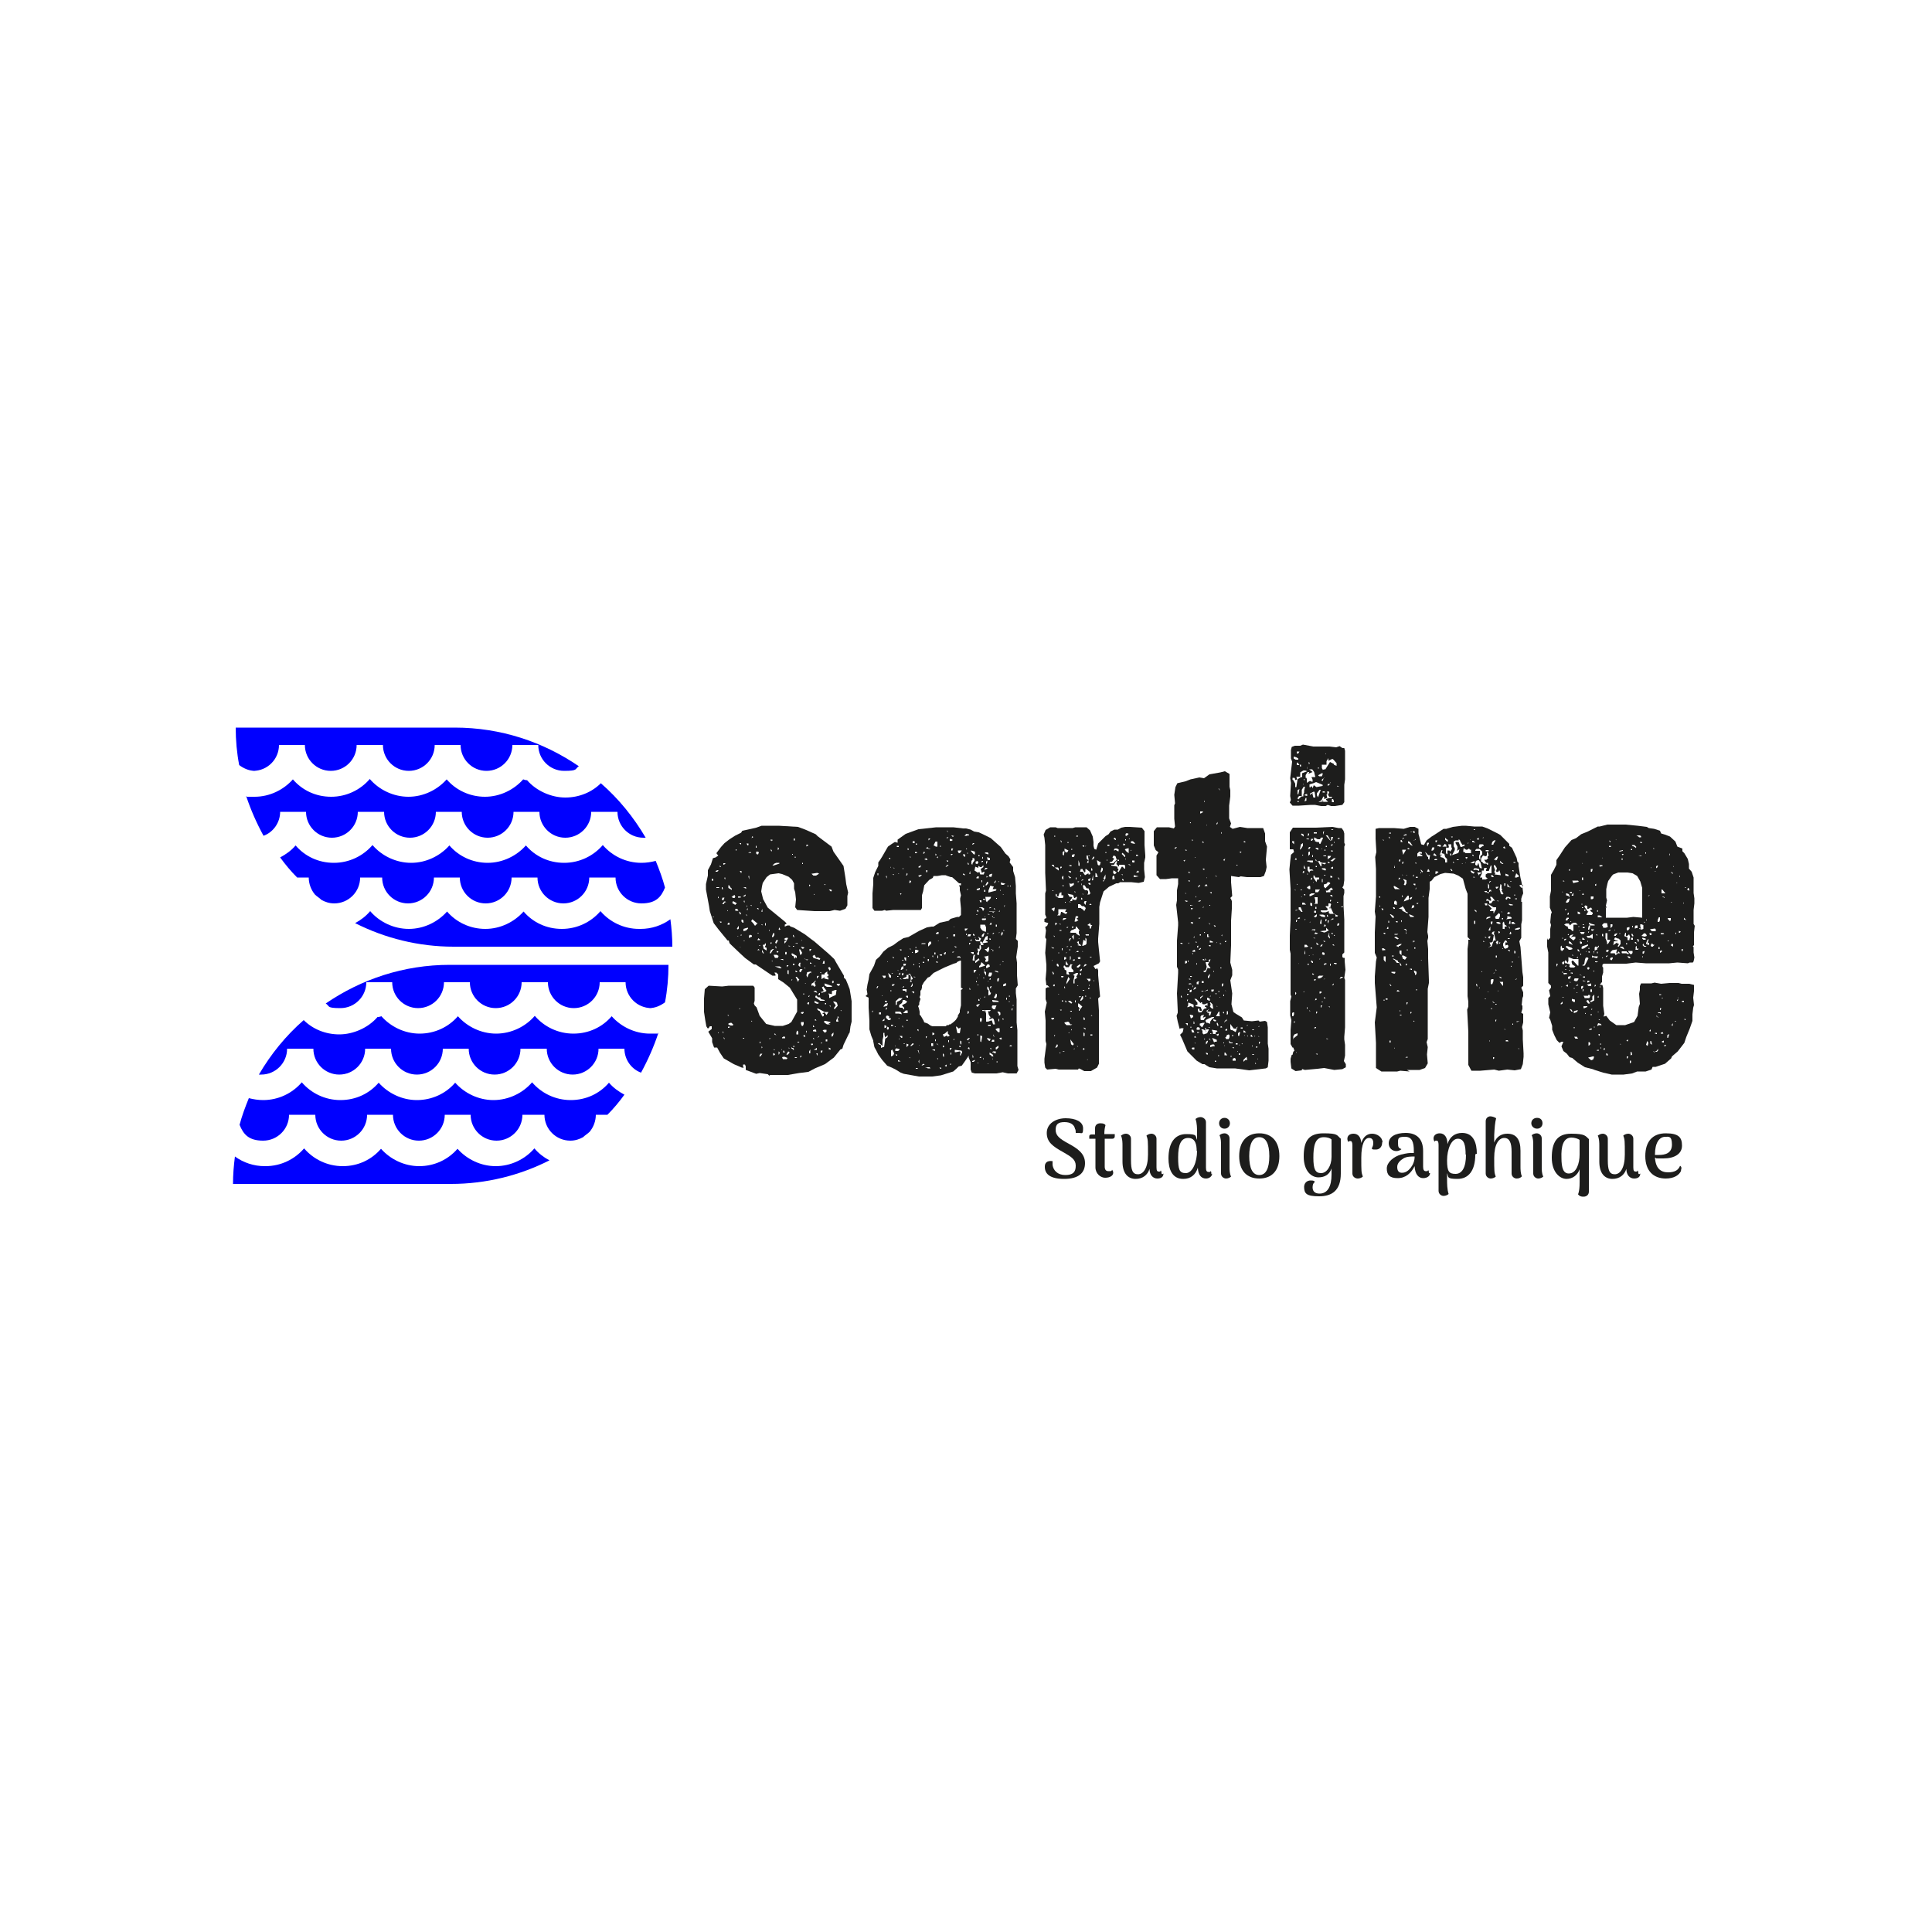<?xml version="1.0" encoding="UTF-8"?>
<svg xmlns="http://www.w3.org/2000/svg" version="1.1" viewBox="0 0 500 500">
  <defs>
    <style>
      .cls-1 {
        fill: blue;
      }

      .cls-2 {
        fill: #1d1d1c;
      }
    </style>
  </defs>
  <!-- Generator: Adobe Illustrator 28.7.1, SVG Export Plug-In . SVG Version: 1.2.0 Build 142)  -->
  <g>
    <g id="Calque_1">
      <g id="Calque_1-2" data-name="Calque_1">
        <g>
          <path class="cls-2" d="M270.4,301.9c0-.9.5-1.6,2-1.4,0,.3,0,.7,0,1,.2,1.4,1.3,2.6,3.3,2.6s2.7-.8,2.7-2.4-1.1-2.3-3.2-3.5c-2.7-1.5-4.3-2.6-4.3-5s2.3-3.8,4.9-3.8,4.5.9,4.5,2.6-.3,1.2-1.2,1.2h-.7c0-.4,0-.8-.2-1.1-.2-1-1.1-1.7-2.7-1.7s-2.3.5-2.3,2,1,2.3,3.4,3.6c2.2,1.2,4.2,2.5,4.2,5s-1.6,4.1-5.4,4.1-5-1.4-5-3.1h0Z"/>
          <path class="cls-2" d="M288.5,293.6v.5c0,.4-.3.6-.6.6h-2v7.2c0,.8.3,1.2,1,1.2s.8,0,.9-.4c.2.3.3.5.3.8,0,.8-.9,1.3-2.1,1.3s-2.5-1.1-2.5-2.7v-7.4h-.3c-.3,0-1,0-1.3,0v-.6c0-.4.3-.5.6-.5h.9v-1.6c0-.8.5-1.3,1.4-1.3s1.2.3,1.3.5c-.2.7-.3,1.4-.3,2.3h2.7Z"/>
          <path class="cls-2" d="M301.1,303.7c0,.8-.5,1.3-1.6,1.3s-2-.9-2-2.5h0c-.5,1.6-1.8,2.6-3.6,2.6s-3.4-1.2-3.4-4.5v-4.1c0-.7,0-1.8-.4-2.6.3-.2.7-.5,1.3-.5s1.3.5,1.3,1.3v5.6c0,2.5.4,3.6,1.8,3.6s2.6-1.6,2.6-5.1,0-3.9-.4-4.9c.2-.2.7-.5,1.3-.5s1.3.5,1.3,1.3v7.4c0,.9.2,1.1.6,1.1s.4,0,.5-.3c.2.3.2.5.2.8h0l.2.2Z"/>
          <path class="cls-2" d="M313.7,303.7c0,.7-.7,1.3-1.6,1.3-1.3,0-2-1-2.1-2.8-.6,1.9-1.9,2.9-3.8,2.9-2.9,0-3.8-2.6-3.8-5.3,0-4,1.6-6.3,4.6-6.3s2.3.5,2.8,1.5v-1.9c0-1,0-2.4-.4-3.5.2-.2.7-.5,1.3-.5s1.4.5,1.4,1.3v11.8c0,.8.2,1.1.7,1.1s.5,0,.5-.3c.2.2.2.5.2.9h0ZM309.7,297.9c0-1.6-.3-3.4-2.2-3.4s-2.6,1.8-2.6,5,.3,4.1,2,4.1,2.9-2.8,2.9-5.8h0Z"/>
          <path class="cls-2" d="M315.5,290.7c0-.8.6-1.4,1.4-1.4s1.4.6,1.4,1.4-.6,1.4-1.4,1.4-1.4-.6-1.4-1.4ZM318.6,304.5c-.2.2-.7.5-1.3.5s-1.3-.5-1.3-1.3v-7.3c0-.9,0-1.8-.4-2.6.2-.2.7-.5,1.3-.5s1.3.5,1.3,1.3v7.3c0,.9,0,1.8.4,2.6h0Z"/>
          <path class="cls-2" d="M320.7,299.2c0-3.7,1.9-5.9,5.2-5.9s5.2,2.2,5.2,5.9-1.9,5.8-5.2,5.8-5.2-2.1-5.2-5.8ZM328.5,299.2c0-3.2-.9-4.9-2.6-4.9s-2.6,1.7-2.6,4.9.9,4.9,2.6,4.9,2.6-1.7,2.6-4.9Z"/>
          <path class="cls-2" d="M337.5,307.2c0-1,.7-1.7,1.7-1.7s.9.2,1.1.4c-.5.3-.6.9-.6,1.4,0,1,.6,1.6,1.8,1.6,2.1,0,3.1-1.9,3.1-4.9v-1.6c-.5,1.5-1.7,2.3-3.4,2.3s-3.8-1.5-3.8-5.4,1.2-6,5.1-6,3.4.5,4.5,1.4v9c0,4.4-2.3,5.9-5.6,5.9s-3.9-.7-3.9-2.5h0ZM344.6,299.4v-4.5c-.4-.4-1.2-.6-2-.6-2.3,0-2.7,2.3-2.7,5.3s.5,4,2,4,2.7-1.9,2.7-4.2h0Z"/>
          <path class="cls-2" d="M357.7,295.7c0,1.1-.7,1.8-1.6,1.8s-.9,0-1.1-.3c.3-.5.4-.9.4-1.4,0-.9-.4-1.3-1.1-1.3-1.1,0-2,1.5-2,5.1s0,3.8.4,4.9c-.2.2-.7.5-1.3.5-.7,0-1.4-.5-1.4-1.3v-7.3c0-.8-.2-1.1-.5-1.1s-.5,0-.5.3c-.2-.3-.3-.5-.3-.9,0-.7.5-1.3,1.6-1.3s1.9.8,2,2.4c.5-1.6,1.5-2.4,2.8-2.4s2.7.9,2.7,2.3h0v-.2Z"/>
          <path class="cls-2" d="M370.1,303.6c0,.7-.7,1.3-1.8,1.3s-2.1-.9-2.2-3.1c-.9,1.8-2.3,3.1-4.4,3.1s-2.8-.9-2.8-2.5,1.8-3.1,3.7-3.6c1.2-.3,2.3-.5,3.3-.4v-.5c0-2.4-.5-3.7-2.3-3.7s-1.8.4-1.8,1.6.2,1.3.9,1.6c-.3.3-.9.5-1.3.5-1.2,0-2-.9-2-2,0-1.7,1.7-2.7,4.4-2.7s4.5,1.4,4.5,4.7v4c0,.8.2,1.2.7,1.2s.5,0,.6-.3c.2.2.2.5.2.8h.2ZM366.1,299.3c-.9,0-2.1,0-2.9.5s-1.6,1.2-1.6,2.2.4,1.6,1.4,1.5c1.4,0,3.1-2,3.1-4.1h0Z"/>
          <path class="cls-2" d="M381.8,298.8c0,4.1-1.7,6.3-4.6,6.3s-2.3-.5-2.7-1.5v1.7c0,.9,0,2.5.4,3.7-.2.2-.7.5-1.3.5s-1.3-.5-1.3-1.3v-11.9c0-.8-.2-1.1-.5-1.1s-.5,0-.5.3c-.2-.3-.3-.5-.3-.9,0-.7.6-1.3,1.6-1.3,1.3,0,2,1.1,2,2.8.6-1.9,1.9-2.9,3.8-2.9,3,0,3.8,2.7,3.8,5.4h-.2ZM379.3,298.8c0-2.2-.3-4.1-2-4.1s-2.8,2.7-2.8,5.6.5,3.5,2.2,3.5,2.7-1.7,2.7-5h0Z"/>
          <path class="cls-2" d="M393.8,304.5c-.3.3-.7.5-1.3.5s-1.3-.5-1.3-1.3v-5.6c0-2.3-.5-3.6-1.9-3.6s-2.6,1.6-2.6,5.1,0,3.9.4,4.9c-.2.2-.7.5-1.3.5s-1.3-.5-1.3-1.3v-13.5c0-.8.5-1.2,1.1-1.3.7,0,1.3.3,1.6.5-.3,1.1-.4,2.5-.5,4.4v1.9c.6-1.5,1.8-2.3,3.4-2.3,2.3,0,3.4,1.5,3.4,4.4v4.1c0,.7,0,1.8.4,2.6h0v-.2Z"/>
          <path class="cls-2" d="M396.3,290.7c0-.8.6-1.4,1.5-1.4s1.4.6,1.4,1.4-.6,1.4-1.4,1.4-1.5-.6-1.5-1.4ZM399.4,304.5c-.2.2-.7.5-1.3.5s-1.3-.5-1.3-1.3v-7.3c0-.9,0-1.8-.4-2.6.2-.2.7-.5,1.3-.5s1.3.5,1.3,1.3v7.3c0,.9,0,1.8.4,2.6h0Z"/>
          <path class="cls-2" d="M408.4,309.1c.5-1.3.4-3.2.4-4.5v-2c-.5,1.5-1.8,2.5-3.4,2.5s-3.8-1.6-3.8-5.5,1.3-6.2,5-6.2,3.7.6,4.6,1.4v13.6c0,.7-.5,1.3-1.4,1.3s-1.1-.3-1.3-.5h0ZM408.8,298.9v-3.9c-.4-.3-1.3-.6-2.1-.6-2.2,0-2.7,2.4-2.6,5.2,0,2.7.5,4.1,1.9,4.1,2,0,2.8-2.7,2.8-4.9h0Z"/>
          <path class="cls-2" d="M424.5,303.7c0,.8-.5,1.3-1.6,1.3s-2-.9-2-2.5h0c-.5,1.6-1.8,2.6-3.6,2.6s-3.4-1.2-3.4-4.5v-4.1c0-.7,0-1.8-.4-2.6.3-.2.7-.5,1.3-.5s1.3.5,1.3,1.3v5.6c0,2.5.4,3.6,1.8,3.6s2.6-1.6,2.6-5.1,0-3.9-.4-4.9c.2-.2.7-.5,1.3-.5s1.3.5,1.3,1.3v7.4c0,.9.2,1.1.6,1.1s.4,0,.5-.3c.2.3.2.5.2.8h0l.2.2Z"/>
          <path class="cls-2" d="M435.1,302.9c-.5,1.3-2,2.1-4,2.1-3.2,0-5.3-2-5.3-5.8s1.9-5.9,5.3-5.9,4.2,1.1,4.2,3.2-1.9,3.3-4.8,3.3-1.4,0-2.2-.2c.2,2.8,1.5,3.8,3.4,3.8s2.7-.7,3.1-1.7c.3.2.5.5.2,1.2h0ZM428.3,298.9h1c1.6,0,3.4-.4,3.4-2.7s-.9-2-1.7-2c-1.6,0-2.7,1.6-2.7,4.6h0Z"/>
        </g>
        <g>
          <path class="cls-2" d="M198.7,278l-2.1-.3-.9.2-2.7-1v-.9l-.2-.5h-.5v.5c0,0,.2.3.2.3h-.5l-2.1-.9-2.6-1.5-1-1.5-.7-1.3h-.8c0,0-.5-1.4-.5-1.4v-1c0,0-1-1.7-1-1.7l.9-.7v-.7h-.5c0,0-.3.5-.3.5h-.3c0,0-.3-.5-.3-.5l-.3-1.7-.3-2v-3.5c0,0,.2-2.4.2-2.4l1-.9,3.5.2,1.7-.2h2.4c0,0,1.2,0,1.2,0h.5c0,0,.9,0,.9,0h1.3c0,0,.2.2.2.2l.2.3v.7h0v2.7l-.2.7.2.5.5.5.8,2.2,1.7,2.1,2.2.5h2.1c0,0,1.5-.5,1.5-.5l.7-.5,1.5-2.7v-3.1l-1.9-3.1-1.6-1.3-1.4-.9v-1.2c0,0-.5-.5-.5-.5h-.5c0,0,.3.5.3.5v.3h-.8l-1.2-.8-3.1-2.1h-.5c0,0-2.3-1.7-2.3-1.7l-1.4-1.3-2.1-2-.5-.5-.2-.7h-.3l-2.3-2.8-1.3-1.7-1-3.1-.2-1.3-.8-4.3v-1.4c0,0,.5-2.2.5-2.2v-1.4c0,0,.8-1.5.8-1.5l.5-1.6.7-.2.7-.5-.3-.3-.2-.3,1.2-1.6.9-1,1.3-1,1.4-.9,1.6-.8.3-.5,1.4-.3,2.2-.5,1.4-.5h4.4c0,0,5,.3,5,.3l1.9.7,2.7,1.2.5.5,3.6,2.7.5,1.3,1.9,2.7.7,1,.5,3.1.2,1.6.5,2.2-.2.9v2.4l-.5.9-1.4.5-1.4-.2-1.3.3h-3.9c0,0-4.5-.3-4.5-.3l-.5-.7.2-2-.2-1.9-.3-.9v-1.4l-.5-.9-.9-.8-1.7-.7-.9-.2-2.2.3-.9.7-1,1.5-.2.9-.2,1.3.5,2,1.2,2.2,4.4,3.6.5.5-.5.3v.5c0,0,.7-.3.7-.3h.5c0,0,.3.3.3.3l.9.3,2.8,1.7,1.7,1.3.7.5,3.6,3.1,1.6,1.5.5.9,2,3.4v.5c0,0,.5.5.5.5l.5,1.2.5,1.3.5,3.1v3.1c0,0,0,2.2,0,2.2l-.3,1.2-.2,1.6-.2.3-1.4,2.9-.3,1-.5.2-1.7,2.1-2.3,1.7-1.9.8-.7.3-1.7.9-2.4.3-2.9.5h-1.5c0,0-3.1,0-3.1,0h0l-.2.2ZM184.6,228.1v-.5c0,0-.2-.2-.2-.2h-.2c0,0,0,.2,0,.2v.3c0,0,.5,0,.5,0h0ZM184.7,237.4v-.2c0,0-.2,0-.2,0v.2h.2ZM185.1,230.9h0c0,0,0-.5,0-.5h0c0,0,0,.3,0,.3v.2h0ZM185.6,225.6l.3-.2v-.2h-.2l-.5.2v.2c0,0,.3,0,.3,0h0ZM186.1,229.8v-.2h-.5c0,0-.2,0-.2,0v.2c0,0,.7,0,.7,0h0ZM186,232.2l-.2-.2v.5c0,0,.2-.2.2-.2ZM186,267.4v-.3c0,0,0,0,0,0l-.2.3h.2ZM186.5,238.8h.2v-.3h-.3c0,0-.2,0-.2,0l.3.3ZM186.3,224.4h.3c0,0-.3-.5-.3-.5h0v.5h0ZM186.5,260.5l.2-.2h0c0,0-.2.2-.2.2h0ZM187,229.9v-.3c0,0,0,0,0,0h-.2v.5h.3c0,0,0-.2,0-.2ZM187.2,233l.3-.7h-.5l-.2.5h0c0,0,.3.2.3.2h0ZM187.2,267.2v-.2c0,0,0-.2,0-.2l-.2.5h.3ZM187.4,233.8l.2-.3h.3c0,0-.2-.2-.2-.2h-.3c0,0-.5.7-.5.7h.5v-.2ZM187.2,258h-.2c0,0,.2,0,.2,0ZM187.2,223.8l.5-.2v-.2h0c0,0-.5,0-.5,0v.2h0v.2ZM187.5,269v-.3c0,0-.2-.3-.2-.3v.3c0,0,.2.3.2.3ZM187.7,227.6v-.2c0,0,0-.3,0-.3h-.2c0,0,0,.3,0,.3l.2.2ZM187.9,222h-.2c0,0,.2,0,.2,0ZM187.9,262.2h-.2c0,0,0,0,0,0h.2ZM188.1,237.4v-.5c0,0,0,0,0,0v.3c0,0,0,0,0,0h0ZM188.4,256.1v-.2h0c0,0-.2,0-.2,0h.3v.2ZM188.6,262.9v-.2c0,0-.2,0-.2,0h-.2c0,0,.5.3.5.3h0ZM188.4,235.8v-.3c0,0-.2.3-.2.3h.2ZM188.3,239.3h.5v-.5h-.3c0,0-.2.3-.2.3v.2c0,0,0,0,0,0h0ZM189.4,230.2v-.3h-.2c0,0-.5-.8-.5-.8h-.2c0,0,0,.7,0,.7l.9.5h0ZM188.6,265.2l.5.2h.5c0,0,.2-.2.2-.2l-.5-.5h-.3c0,0-.5.2-.5.2v.2h0,0ZM188.7,265.9h.2c0,0,0,0,0,0v-.2h-.5v.3h.2ZM189.1,270.5h-.3c0,0,0,0,0,0h.3ZM189.6,232.4h.3c0,0,.2,0,.2,0l.2-.3-.2-.5-.8.5h.2c0,0,0,0,0,0h0ZM190.4,234h.2c0,0,0-.3,0-.3l-.9-.5-.2.5.8.5h0ZM190.3,235.7h.8c0,0-.3-.5-.3-.5h-.5v.2c0,0,0,.2,0,.2ZM190.6,220.1h0v-.3h-.2c0,0,0,.3,0,.3h0ZM191,240.5l.2-.2v-.2c0,0,0-.5,0-.5l-.5.7.3.3h0ZM191.1,242.4l-.2-.2v.2c0,0,.2,0,.2,0ZM191,258.5v-.2c0,0,0,0,0,0v.2c0,0,0,0,0,0ZM191.2,237.9h-.2c0,0,.2,0,.2,0ZM191.2,232.2l.3.2.2-.2v-.2c0,0-.7,0-.7,0v.3h.2ZM191.6,236.7l.2-.3-.5-.5v.3c0,0,.3.5.3.5ZM191.6,218.5h.2c0,0,0-.3,0-.3h-.5c0,0,0,0,0,0l.3.2h0ZM191.5,245v-.2h0c0,0,0,.3,0,.3h.2c0,0,0,0,0,0h0ZM191.5,261.2h0v-.3l-.3.2h.2,0ZM191.7,225.9h.2v-.5h-.5c0,0,0,0,0,0l.3.3h0ZM191.8,242.2l.2-.3h-.3c0,0,0,.2,0,.2h0,0ZM192.2,238.8h.2c0,0,0-.5,0-.5l-.2-.3h-.3v.5c0,0,.2.2.2.2h0ZM192.7,229.9h.5c0,0-.2-.3-.2-.3h-.5c0,0-.2,0-.2,0l.5.2h0ZM192.8,231.9l.2-.2v-.2c0,0-.8.5-.8.5h0c0,0,.7,0,.7,0h0ZM192.4,241l.7-.2.5-.5v-.2h-.2c0,0-1,.3-1,.3v.3c0,0,0,.2,0,.2h0ZM192.7,243.4h-.2c0,0,0,0,0,0v.2l.3-.2h0ZM192.5,257.8v-.3c0,0,0-.3,0-.3v.7c0,0,0,0,0,0h0ZM192.4,268.8h.2v-.2h-.3c0,0,0,.2,0,.2h0ZM192.7,233.6v-.5c0,0-.2,0-.2,0v.3c0,0,.2.2.2.2h0ZM193,237.7h-.2c0,0,0,0,0,0h.3q0,0,0,0ZM193.2,245.1h-.3c0,0,0,0,0,0h.5c0,0,0,0,0,0ZM193.3,237.1h0c0,0,0-.3,0-.3l-.2-.2v.2c0,0,.2.3.2.3ZM193,265.1h0c0,0,0,.2,0,.2v-.2h0ZM193.7,224.3h0c0,0-.2,0-.2,0h-.2c0,0,.5,0,.5,0h0ZM193.4,234.8v-.5c0,0-.2.2-.2.2l.2.2h0ZM193.3,235.5h.2c0,0,0-.5,0-.5l-.2.3v.2ZM193.7,218.7v-.2c0,0,0-.2,0-.2h-.5c0,0,.3.5.3.5h0ZM193.9,242.7l.7-.3v-.3l-.5-.2-.3.3v.5c0,0,.2,0,.2,0h0ZM194.1,220.8h.2v-.3h-.2l-.5.2h.5ZM193.9,227.6v-.2c0,0,0-.7,0-.7h-.2c0,0,0,.2,0,.2l.2.7ZM194.2,233.6v-.2c0,0,0,.2,0,.2h0ZM194.5,234.5h0c0,0,0-.3,0-.3h-.3c0,0,0,0,0,0l.2.2h0ZM194.6,264.3v-.2c0,0,0-.2,0-.2v.2c0,0-.2.3-.2.3h.3ZM194.6,219.1v-.2c0,0,0,0,0,0h0c0,0,.2.3.2.3h0ZM194.9,238.9l.5.7.7-.7h-.2c0,0-1.2-1-1.2-1l-.3.5.5.5ZM194.9,216.6l-.2-.2-.2.5.5-.3h0ZM195.8,219.4v-.2c0,0,0-.3,0-.3h-.2c0,0,0,.5,0,.5h.2q0,0,0,0ZM195.8,236.2h-.2c0,0,0,0,0,0h.2ZM196,221.1h.2c0,0,.2-.5.2-.5l-.2-.2h-.5v.5l.2.2h0ZM196.1,235.3h.3c0,0-.2-.3-.2-.3h-.3l.2.3ZM196.6,243.1l-.3-.3-.3.5h.7v-.2ZM196.6,245.9h0c0,0-.3-.3-.3-.3l-.3.3h.7,0ZM196.1,247.2h0c0,0,0-.2,0-.2v.2c0,0,0,0,0,0h0ZM196.3,241.7v-.3c0,0-.2,0-.2,0v.2c0,0,.2,0,.2,0h0ZM196.6,244.8l.2-.2h-.3c0,0,0,.2,0,.2h.2,0ZM196.6,270h.2c0,0,0-.5,0-.5l-.2.2h0c0,0,0,.2,0,.2h0ZM196.8,233.7h.2c0,0,0-.3,0-.3l-.3.3h.2,0ZM196.8,273.4l.5-.7h0c0,0-.5,0-.5,0l-.3.7h.2,0ZM197.1,236h.2v-.3c0,0,0-.5,0-.5l-.2.5v.2h0ZM197.3,239.5v-.3h-.3l.3.3ZM197.3,271l-.2-.2v.5l.2-.2h0ZM197.5,246.7h.2c0,0-.5-.9-.5-.9v.5l.3.5h0ZM197.6,245.5l.8.5v-.5c0,0,0-.2,0-.2l-.5-.2.3-.5v-.5l-.3.2v.2c0,0-.5,0-.5,0l.2.8h0ZM198.2,239.6v-.5c0,0,0-.2,0-.2h-.2c0,0,0,.5,0,.5l.3.3h0ZM198.4,241.5v-.2c0,0,0,0,0,0h0v.2ZM199,241l.2-.2-.2-.2v.2c0,0,0,.2,0,.2ZM199.5,246.7l.5-.8.3-.3h-.3c0,0-.5.3-.5.3l-.3.8h.3ZM199.2,268.9l.3-.2h-.2c0,0-.2,0-.2,0v.2h.2ZM199.7,217.7l.2-.2v-.2c0,0-.5,0-.5,0v.2h.3v.2ZM199.8,220.4v-.2c0,0-.3-.5-.3-.5h0v.5l.5.2h0ZM199.5,222.6h.2c0,0-.3,0-.3,0h0c0,0,0,0,0,0h0ZM199.5,244.3l.2-.2v-.2c0,0-.3,0-.3,0v.3c0,0,0,0,0,0ZM199.9,248.9v-.3c0,0-.2,0-.2,0l.2.3ZM199.9,242.5h.2c0,0,.3-.5.3-.5v-.5h-.3c0,0-.3.8-.3.8v.2h0ZM200.2,224h0c0,0,1.5-.5,1.5-.5v-.2c0,0-.8,0-.8,0l-.5.2-.5.5h.2q0,0,0,0ZM200.2,273.1h.2c0,0,.2-.3.2-.3l-.5-.3v.3c0,0,0,.3,0,.3h0ZM200.6,247.9h.5c0,0,.2,0,.2,0l.2-.5-.5-.3h-.8c0,0,.3.7.3.7h0ZM200.7,268h.2c0,0-.3-.5-.3-.5h-.2c0,0,0,.2,0,.2l.5.2h0ZM200.5,271.7l-.2-.2v.3h.2ZM201.8,250.6h.5l-.5-.5h-1.3c0,0,1.4.5,1.4.5h0ZM200.9,244.2h0c0,0,.5-.9.5-.9h-.2c0,0-.3,0-.3,0l-.3.7.3.2ZM200.9,245.5v-.5l-.2-.2v.5l.2.2ZM201.1,246.5h.2l.2-.2-.5-.2v.3c0,0,0,0,0,0h0ZM201.4,220l.2-.5-.3-.2v.3c0,0,0,.3,0,.3h0ZM201.6,240.7l.5-.2h-.2l-.2-.5-.2.5.2.2h0ZM201.6,272.9l.2-.5-.3-.3v.3c0,0,0,.5,0,.5h0ZM201.9,273.9v-.2c0,0,0,0,0,0v.3c0,0,0,0,0,0ZM202.5,248.5h.2c0,0,0-.3,0-.3h-.3l-.5.2h.7c0,0,0,0,0,0ZM202.4,271.8v-.3c0,0-.2.2-.2.2h.2ZM202.5,242.3v-.5c0,0,0,0,0,0h0v.5h.2,0ZM202.7,274.1h.9c0,0,.2-.3.2-.3l-.7-.3h-.5l-.2.2.3.5h0ZM202.7,268.7h.5c0,0,0-.3,0-.3l-.3-.2-.5.3v.2h.2ZM202.8,272.4h.3c0,0-.2-.5-.2-.5h-.2v.5h.2ZM203,244.2l.5-.5v-.2c0,0-.5,0-.5,0v.3c0,0,0,.2,0,.2h0ZM203.6,243.4l.3-.5v-.2c0,0-.5,0-.5,0l-.5.3.7.5h0ZM203.4,247.1l.2-.3v-.3l-.2-.2-.2.2v.5h.2q0,0,0,0ZM203.8,273l.5-.5v-.2h0c0,0-.3-.2-.3-.2l-.5.8h.2v.2ZM203.8,250.1l.3-.3h-.5v.5c0,0,0,0,0,0h0ZM204.1,252.3v-1.2h-.3v.9h0c0,0,.5.2.5.2h0ZM204.1,245.6h0c0,0,0,0,0,0h.2,0ZM204.1,244.9h.5c0,0,0,0,0,0l-.5-.2h0c0,0,0,.3,0,.3h0ZM204.2,271.3h.2l-.3-.2v.2h0ZM204.9,243.7h-.2c0,0,0,0,0,0h.2ZM205,253.5h-.2c0,0,0,.3,0,.3l.3-.3h0ZM205.2,271.7h.3c0,0-.2-.5-.2-.5h-.3c0,0-.2-.2-.2-.2v.3l.5.3h0ZM205.2,221.3v-.3h-.2v.2c0,0,.2,0,.2,0h0ZM205.2,249.9l.5-.3-.2-.2h-.3c0,0,0,.3,0,.3l.2.2h0ZM205.5,242.7v-.5l-.3-.3v.3l.3.5ZM205.3,245.1l.3-.3h-.2c0,0-.2,0-.2,0v.2h.2ZM205.5,247.7v.2c0,0,.2.2.2.2l.3-.5h0v.3h.2c0,0,0-.5,0-.5l-1.2-.7-.2.2.3.5h.2ZM205.6,270.8h0c0,0-.2-.2-.2-.2l-.2.3h.5c0,0,0,0,0,0ZM205.4,217.5h.3c0,0,0-.5,0-.5h-.3v.5ZM205.9,222v-.3h-.2v.3h.2ZM206.1,273.8l.2-.2h-.5c0,0-.2.2-.2.2h.5ZM205.9,251.6h.3c0,0,.2,0,.2,0l-.5-.5v.3c0,0,0,.2,0,.2h0ZM206.4,244.3h0v-.3l-.7.2h.6ZM206.4,253.7l-.2.2h.5v-.3c0,0,.2,0,.2,0l-.7-.8h-.3c0,0,.5,1,.5,1h0ZM206.6,267.7v-.7c0,0-.3-.3-.3-.3l-.2.5v.5c0,0,.5,0,.5,0h0ZM206.4,273.2v-.5c0,0,0,0,0,0v.5c0,0,0,0,0,0ZM206.7,269.8l.2-.2h-.5v.2c0,0,.2,0,.2,0h0ZM207.1,250.2v-.9c0,0,.2,0,.2,0l-.3-.2-.2.2-.2.5.5.5h0ZM207.1,247.1h.2l.3-.5-.5-.9h-.3l.3,1.4ZM207,251.6h0c0,0,.2,0,.2,0l.5-.8h-.3c0,0-.3,0-.3,0l-.2.3v.3h0,0ZM207.1,273.7l.3-.2v-.2c0,0,0-.2,0-.2l-.3.3v.2c0,0,0,0,0,0h0ZM207.7,262.4l.3-.3v-.2c0,0-.5,0-.5,0l-.3.3.5.2h0ZM207.6,243.5h0c0,0-.2-.3-.2-.3v.2c0,0,0,0,0,0h0ZM207.7,245.5h.2l.3-.3-.9-.2.3.5h0ZM207.8,265.5h0c0,0,0,0,0,0l.2-.5v-.5h-.7v.5c0,0,.2.5.2.5h0ZM207.8,223.5v-.2h-.2v.3h.2ZM208.1,257.4h0v-.3h-.2c0,0,0,.3,0,.3h0ZM208.1,268.3h.3c0,0,0-.2,0-.2l-.3-.3-.2.3.2.2ZM208.4,250.7v-.3c0,0,0,0,0,0h-.2c0,0,.3.5.3.5h0ZM208.5,271.2h0c0,0-.2-.2-.2-.2h0c0,0,.3.2.3.2h0ZM208.9,248.5l.3-.2h-.7c0,0-.2-.3-.2-.3v.2l.5.3h0ZM208.5,254.7v-.3c0,0-.2,0-.2,0l.2.2ZM208.8,267.3v-.2c0,0,0-.2,0-.2l-.2-.2v.2l.2.5h0ZM208.9,218.9h.2c0,0,0-.3,0-.3h-.2c0,0-.2,0-.2,0v.5c0,0,0,0,0,0h0ZM209,252.9h0l.2-.7.5-.5.2.2v-.5c0,0,0,0,0,0l-1,.2-.2.8.2.5h0ZM209.2,260.1l.2-.5v-.2h-.3l-.2.3.3.3h0ZM209.7,229.1l-.3-.2v.5c0,0,.3-.2.3-.2ZM209.3,258l.2-.2v-.2c0,0-.3.2-.3.2v.2h0ZM209.5,272.6h.2v-1l-.3.5v.5h0ZM209.7,246.1l.3-.5h-.5v.5h.2ZM209.8,249.4h.3c0,0,0,0,0,0l-.3-.3h-.2c0,0,0,.3,0,.3h0ZM210.2,270.5l.2-.2v-.2h-.5v.2c0,0,.2.2.2.2h0ZM210.3,254.9l.5.5.3-.3h0c0,0-.3-.8-.3-.8l.2-.3h.2c0,0-.2-.2-.2-.2l-.5.5-.5.3v.5h.3v-.2ZM210.5,226.6h.7c0,0,.8-.5.8-.5l-.5-.2-1.3.2h-.2c0,0,.5.5.5.5h0ZM210.5,247.9l1.6.5.2-.3-.5-.3h-.5c0,0,0,.2,0,.2l-.5-.9-.5.3.2.5h0ZM210.7,269v-.2c0,0-.3-.2-.3-.2v.2c0,0,.3.2.3.2ZM211.3,256.9h.2c0,0-.3-.5-.3-.5h-.2l-.5.2h0l.9.3h0ZM210.5,265.8h.2c0,0,0-.2,0-.2l-.3-.3v.3c0,0,0,.2,0,.2h0ZM210.8,267.1l.5-.2-.2-.5-.7.2v.3h.5c0,0,0,.2,0,.2ZM210.8,231.6v-.3c0,0,0,0,0,0l-.2.3h.3q0,0,0,0ZM211,250.3h0c0,0,0-.5,0-.5l-.2.2.2.2h0ZM210.8,259v.5c0,0,.7.3.7.3l.5-.2-1.4-.7h0c0,0,0,0,0,0h0ZM211.2,271.7h.2c0,0,0-.3,0-.3v-.2l-.8.5h.5q0,0,0,0ZM211,258.1l1.3.9h.9c0,0,.2,0,.2,0v-.2c0,0-.9-.2-.9-.2l-.3-.5h-.5c0,0-.5-.5-.5-.5l-.2.3h0c0,0,0,0,0,0h0ZM211,264.1h.3c0,0-.2-.3-.2-.3h-.2c0,0,0,.3,0,.3h0ZM211.3,221.1v-.5c0,0,0,.2,0,.2v.2c0,0,0,0,0,0ZM211.4,273.1h.2v-.5h-.3c0,0,0,0,0,0v.2l.2.2h0ZM211.5,268.6l.5-.3v-.2h0c0,0-.5.5-.5.5h.2,0ZM211.5,227.5v-.2c0,0,0,.3,0,.3h0ZM211.5,253.2l.3-.5h.2c0,0-.3-.2-.3-.2l-.3.2v.5h0,0ZM211.9,261.6h.2c0,0,.5,1,.5,1l.3.5.3-.2v-.5h-.3v-.2l.5-.2.5.7.5-.8h-.2c0,0-.8,0-.8,0l-1.7-.9h-.2v.2l.5.5h0ZM212.2,257.5h0c0,0,0-.5,0-.5h-.2c0,0-.3.5-.3.5h.5ZM212.5,251.8v-.2c0,0-.3,0-.3,0l.3.3ZM213.2,253.2l1.2.3v-.5l-.5-.2.5-.2v-.5h0c0,0-.3,0-.3,0v-.7l-.7.5v.3c0,0-.8,0-.8,0v1.2l.8-.5h0v.2ZM212.7,269.8h-.2c0,0,0,0,0,0v.3l.3-.2h0ZM212.8,256.9l.9-.3.2-.2-.7-.9v-.2c0,0-.5.2-.5.2l.5,1-.9.3h.3c0,0,0,.2,0,.2ZM212.7,272.4l.2-.5h-.5v.5h.2c0,0,0,0,0,0ZM213.4,249.2v-.3c0,0,0-.2,0-.2h-.3c0,0-.2.7-.2.7h.5v-.2ZM213.4,267.3l.5-.3v-.5c0,0-.7,0-.7,0l-.3.2.5.5h0ZM213.3,264.6l.7.5h.9c0,0-.5-.2-.5-.2l.5-.2v-.2c0,0-1.3-.3-1.3-.3h-.3v.5h0,0ZM213.6,229v-.2c0,0,0,0,0,0h-.3l.3.3h0ZM213.5,255.1l.5.3h1.2l.2-.2-2-.7v.5h0ZM213.6,259.9h.2v-.3h-.3c0,0,0,.3,0,.3h0ZM214.1,269.5h0v-.5h-.2c0,0-.2,0-.2,0v.5c0,0,.3,0,.3,0h0ZM214.6,251.1h.2l.2-.3-.2-.5h-.3c0,0-.2.2-.2.2l.3.5h0ZM214.8,230.7h.3c0,0,.2-.3.2-.3l-.3-.2h-.5c0,0,0,0,0,0l.5.5h0ZM214.6,257.5v.8c0,0,1-.5,1-.5l.7-.3.2-1.3h-.3c0,0-.9.3-.9.3v.8l-.9-.2.2.5h0ZM214.6,263.3h-.2c0,0,0,0,0,0h.2c0,0,0,0,0,0ZM214.8,271.6h.2v-.2c0,0-.5-.3-.5-.3v.5h.2c0,0,0,0,0,0h0ZM214.9,260.5v-.3c0,0-.2,0-.2,0l.2.5h0ZM215.3,268.2h.2c0,0,.2-.5.2-.5v-.5c0,0,0,0,0,0l-.5.5v.5c0,0,0,.2,0,.2h0ZM215.5,254.5l.3-.3-.2-.5-.3.5.2.2h0ZM216.3,260.2l-.5.7.2.3.8-.9-.2-.8-.5-.3h-.5c0,0,.7,1,.7,1h0ZM216.3,262.8h0c0,0,0-.2,0-.2h0l.2.2h0ZM216.3,269.1h0c0,0,0,0,0,0h.2c0,0,0,0,0,0ZM216.5,264.4h.2c0,0,.3,0,.3,0l-.3-1-.3.7v.2h0ZM216.9,255.1h.3l.2-.5h-.9c0,0,.3.5.3.5h0ZM216.9,263.5h.2c0,0-.2-.5-.2-.5l-.2.2.2.3h0ZM217.9,261.9l-.2-.5h-.2c0,0,.5.5.5.5h0ZM218,257.3v.2c0,0,0-.2,0-.2l-.2-.2h0c0,0,.2.2.2.2h0Z"/>
          <path class="cls-2" d="M224,257.8l.5-.5-.2-1.2.2-1.3.3-1.3.2-1.4,1.2-2.2.5-1.5,1-.9.9-1.2,1.2-1,1.4-.7,1.2-.9,1.4-.9,1.3-.3,2.8-1.6,2-.9,1.2-.2h.5l1.6-1,2.3-.5.5-.5,1.7-.5h.5c0,0,.5-.5.5-.5v-1c0,0,0-.7,0-.7l-.2-2.1v-.5c0,0,.2-.8.2-.8l-.3-1.3v-.8l-.2-.5h.5c0,0,0-.5,0-.5h-.5c0,0-1-.9-1-.9l-.8-.7h-.3l-.9-.3-.5-.2h-.9c0,0-1.2.2-1.2.2h-1l-.2.5-.9.5-1.3,1.4-.3,1.6-.3,1v.5c0,0,0,2.8,0,2.8l-.3.5h-1c0,0-.3,0-.3,0h-2c0,0-.8,0-.8,0h-1.2c0,0-1.3,0-1.3,0h-.5l-1.9.2-.3-.2-.7.2h-2l-.5-.7v-1.6c0,0,0-2.2,0-2.2l.2-2.4v-1.6l.5-1.5.8-1.6v-.9c0,0,.5-.7.5-.7l.5-.8,1.5-2.6,1-.7.8-.5.7.2v-.8l1.4-1,.7-.5,3.3-1.2,4.6-.5h1c0,0,3.4,0,3.4,0l2.6.3h.7c0,0,1.2.3,1.2.3l.9.5,1.2.2,1.7.8,1.4.7,2.6,2.3,1.2,1.7.8.7.5.8-.2.8.9,1.2v1c0,0,.5,1.6.5,1.6l.2,2.3v1.9l.2,2.6v1.4c0,0,0,1.3,0,1.3v5c0,0-.2,1.5-.2,1.5l.5.5v1.5c0,0-.2,1.3-.2,1.3l-.2,1.4.2,1.4v3.3c0,0,.2,2.6.2,2.6l-.5.8v1.2l.2,1.7v5.9c0,0,.2,2,.2,2v9.3l.3,1-.5.9h-2.3c0,0-1.3-.3-1.3-.3l-1.6.3h-1.4c0,0-2.3,0-2.3,0h-1.9l-.8-.2-.3-.8v-1.9l-.5-1.2v-.5c0,0-.8,1.2-.8,1.2l-1,1.4-.8.2-.5.5-.9.8-1.6.5-1.6.5-2.3.3h-3.4c0,0-3.9-.7-3.9-.7l-.8-.3-1.3-.8-1-.5-1.2-.5-1.3-1.5-1-1.4-.5-1-.5-.9-.3-1.5v-.2c0,0-.5-1.2-.5-1.2l-.5-1.7v-.7c0,0,0-1.5,0-1.5l-.2-3.4v-2.6h0l-.6-.3ZM225.9,261.8v-.3c0,0-.2.2-.2.2v.2h.2v-.2ZM227.1,255.7l.2-.5h0c0,0-.2,0-.2,0l-.3.5h.5c0,0,0,0,0,0ZM227.3,226.4v-.2c0,0,0-.2,0-.2h-.2v.5h.2ZM228,270.7v.5c0,0,.5-.2.5-.2h.3c0,0,.3-2.2.3-2.2h0l.5-.3.2-.5h-.2l-.5.5-.2-.7v-.5c0,0-.3,0-.3,0v.5c0,0,0,.5,0,.5l-.2.9v1.5c0,0-.9-.8-.9-.8l-.3.2.5.3h.2ZM228,262.2v-.2c0,0-.5,0-.5,0v.5h.5v-.2ZM228.4,257.8h0l-.2-.2v.2h.2ZM228.4,264.3l.5-.2v-.5c0,0,0,0,0,0l-.5.5v.3h0ZM229,253h.2c0,0,0,0,0,0v-.3c0,0,0-.2,0-.2h-.9c0,0,.5.7.5.7h0ZM228.9,260.5l.7-.2.2-.7-.7.2-.5.7h.2ZM229,266h.2l.2-.2v-.3l-.5-.2v.5c0,0,0,.3,0,.3h0ZM229.2,227.9h0c0,0-.2,0-.2,0h.2ZM229.3,261.4l.3-.5-.2-.2h0c0,0-.2.5-.2.5l.2.2h0ZM229.5,227.6v-.7c0,0,0-.2,0-.2h-.2v.2h0c0,0,.3.7.3.7h0ZM229.5,259.4v-.2c0,0,0-.2,0-.2h-.5v.2l.3.2h0ZM229.5,253.9h-.2c0,0,0,0,0,0h.2ZM229.4,263.5l.5.5h.5c0,0,.2-.5.2-.5h-.5v-.5l-.5-.2-.3.2v.5h0,0ZM229.8,249.1v-.3c0,0-.2.2-.2.2h.2ZM229.8,266.4h.2c0,0,0-.5,0-.5l-.3-.2-.2.5.2.3h0ZM230.2,252.8v.2c0,0,.2,0,.2,0h.2v-.5c0,0-.7-.7-.7-.7v.2c0,0,.2.8.2.8h0ZM230.4,222.5v-.5h-.3v.2l.3.2ZM230.6,224.5v-.2c0,0-.2.2-.2.2h.2ZM230.7,256.5v-.2h-.3v.2h.3ZM230.6,265.5h.5v-.3h-.2c0,0-.3,0-.3,0v.2h0,0ZM230.7,269.5h0c0,0,0,0,0,0h.2c0,0,0,0,0,0ZM230.7,273.4l.5-.3.2-.5-.5-1-.3.3v.9h0v.5l.2.2h0ZM230.9,252l.2-.2h-.2c0,0-.2,0-.2,0l.2.2ZM231.1,255.2l.5-.5h-.2c0,0-.5,0-.5,0v.5h.2ZM231.3,226.6v-.2c0,0,0-.2,0-.2h-.3c0,0,0,0,0,0l.3.3h0ZM231.4,248h0c0,0-.3-.5-.3-.5v.5c0,0,.2,0,.2,0h0ZM231.4,224.7h.2c0,0-.5-.2-.5-.2l.2.2h0ZM231.8,265.8v-.2h-.3c0,0,.3.2.3.2ZM231.8,270.9v-.3c0,0-.2.2-.2.2h0c0,0,.3,0,.3,0h0ZM232.5,271.9l.3-.2v-.2c0,0-.8-.2-.8-.2l-.3.2v.5c0,0,.8,0,.8,0h0ZM232.6,262.3l.8.2-.2-.5-.3-.2h-1.2v.5h.9ZM231.9,260h.2v-.2c0,0,0-.5,0-.5l1-.5.5-.5h-.9c0,0-.9.8-.9.8v.5c0,0,0,.7,0,.7h0ZM232,273.2h.2v-.3h-.5c0,0,0,0,0,0l.2.2h0ZM232.5,251.4h0c0,0,0-.3,0-.3h-.3c0,0,.5.3.5.3h0ZM232.3,228.3h-.2c0,0,0,0,0,0h.2ZM232.3,254.2h0c0,0,0,0,0,0h.2c0,0,0,0,0,0ZM232.3,257.1v-.2c0,0,0-.2,0-.2h0c0,0,0,.3,0,.3h.2c0,0,0,.2,0,.2ZM232.6,219.2v-.3c0,0-.5,0-.5,0v.3h.5c0,0,0,0,0,0ZM232.5,226.2l.2-.2h-.2c0,0-.2,0-.2,0h.2v.2ZM232.3,252.9l.3-.3h-.2c0,0-.2,0-.2,0v.2h.2ZM232.8,263.8v-.3h-.2c0,0-.2,0-.2,0l.5.2h0ZM232.6,274.4h-.2v.3h.7c0,0-.5-.3-.5-.3h0ZM233,252.2v-.2c0,0,0-.3,0-.3l-.5.5h.5c0,0,0,0,0,0h0ZM232.6,269h.2c0,0-.2-.3-.2-.3v.2c0,0,0,0,0,0ZM233.4,253.7h0c0,0-.3-.5-.3-.5h-.3c0,0,.7.5.7.5h0ZM233.1,246h.2c0,0,0-.3,0-.3h-.5c0,0,.3.3.3.3h0ZM233,260.8h.5c0,0,.5.5.5.5v-.5c0,0-.5-.5-.5-.5v-.2h0l1-.5.3-.5h-.2l-.5-.3h-.5c0,0,0,.3,0,.3l-.2.5-.7.5v.3c0,0,0,.3,0,.3h.2ZM233.3,268.6h.2v-.5h-.7l.5.5h0ZM233.1,220.8h0c0,0,0-.5,0-.5v.2c0,0-.2,0-.2,0h.2v.2ZM233.1,231.7l.2-.5h-.2c0,0-.2,0-.2,0l.2.3h0ZM233.3,251l.5-.3v-.7c0,0-.5.3-.5.3l-.2.7h.3ZM233.4,249.5h-.2c0,0,0,0,0,0h.2ZM233.4,264.5h0c0,0-.2,0-.2,0h.2ZM233.5,252.5l.3-.2v-.5h-.2c0,0-.2.3-.2.3v.3h.2ZM233.8,248.6v-.2c0,0-.3,0-.3,0v.2h.3ZM234.2,253.5l.2-.2h.7c0,0,0-.5,0-.5v-.5c0,0-.5,0-.5,0v.5l-.7.3-.3.3h.7,0ZM233.7,255.6l.3-.2v-.2c0,0-.5.3-.5.3h.2v.2ZM233.7,256.4h.5c0,0,.2.3.2.3h.2c0,0,0-.7,0-.7h-.7c0,0-.3,0-.3,0h-.2c0,0,0,0,0,0h.2v.2ZM233.8,265.9h0c0,0-.2-.5-.2-.5l-.2.3h.3c0,0,0,.2,0,.2ZM233.8,224.9v-.2h-.2c0,0,0,.2,0,.2h.2ZM233.8,249.4v.5c0,0,.3,0,.3,0h.2c0,0,.2-.5.2-.5h-.3c0,0-.7,0-.7,0h.2,0ZM234.9,262.3v-.8h-.5l-.7.7h1.2ZM234.1,270.2v-.2h-.2v.2h.2ZM234.2,248.5l.3.2v-.2c0,0,0-.7,0-.7h-.5c0,0,.2.7.2.7ZM234.3,272.7h0c0,0-.3-.5-.3-.5h0c0,0,.3.5.3.5ZM234.7,226.5l.2-.3-.2-.3-.2.7h.2ZM234.7,251.1v-.2h-.2c0,0,0,.2,0,.2h.2ZM234.5,258l.3.2h.2c0,0,0-.5,0-.5h-.5c0,0,0,0,0,0v.2h0ZM234.9,264.1v-.2c0,0-.3,0-.3,0v.3h.3ZM234.8,270.8l.3-.3v-.2l-.5-.2h0v.8h.2ZM235.2,247.7v-.3h-.3l.3.3ZM235,265.3h0c0,0,0,0,0,0h.2c0,0,0,0,0,0ZM235,219.9h.2v-.2c0,0-.3-.2-.3-.2v.5q0,0,0,0ZM235.5,252.3l.2.3v.8c0,0,0,.2,0,.2l.5-.2v-.2l-.7-1.2h-.5c0,0,.3.2.3.2h0ZM235.4,261.6v-.2c0,0,0,0,0,0v.3c0,0,0,0,0,0ZM235.5,228.6l.3-.5-.3-.3-.2.5.2.3ZM235.5,273.9v-.3h-.2c0,0,.2.3.2.3ZM235.7,245.6l-.2-.2v.3c0,0,.2,0,.2,0h0ZM235.6,249.4v-.5c0,0,0,0,0,0v.2c0,0,0,.2,0,.2h0ZM235.9,254v-.2c0,0-.2-.2-.2-.2l-.2.5h.5ZM235.7,268.9v-.5c0,0,0,0,0,0h-.2l.3.3h0ZM235.7,221.8l-.2-.2v.3h.2ZM235.9,255.4l.3-.3v-.7c0,0-.5,1-.5,1h.2ZM236.4,270.3v-.3h-.2c0,0-.5.5-.5.5v.3l.7-.5h0ZM236.6,257.1v-.5h-.7c0,0,0,0,0,0l.7.5ZM236.3,246.6l-.3-.3v.3h.3ZM236.2,218.2h.5v-.5h-.2c0,0-.3,0-.3,0v.3h0,0ZM236.6,271.9v-.2h-.5c0,0,0,0,0,0h.5v.2ZM236.6,249.9v-.2c0,0,0-.2,0-.2h-.2c0,0,0,.3,0,.3h.3c0,0,0,.2,0,.2ZM236.6,216.3h.5c0,0,0,0,0,0h-.7c0,0,0,0,0,0h0ZM236.7,250.4h0c0,0,0,0,0,0h.2c0,0,0,0,0,0ZM236.7,252.9h.3c0,0-.5-.2-.5-.2v.2h.2ZM237,268.4h0c0,0,0-.2,0-.2v.2c0,0,0,0,0,0h0ZM237.3,218.5v-.2h-.3v.3c0,0,.3,0,.3,0h0ZM237.3,220.8v-.3h-.5c0,0,0,.3,0,.3h.5ZM237.2,245.3v-.2h-.3v.2h.3ZM237.1,246.6h.2l.5-.5-.5-.3h-.5c0,0,0,.9,0,.9h0ZM237.2,276.6h.3c0,0,0-.2,0-.2h-.5v.2h.2ZM237.6,217.1v-.2h-.2c0,0,0,0,0,0h.2v.2ZM237.4,248.1v-.2c0,0,0,.3,0,.3h0ZM237.7,267.1v-.7c0,0-.3,0-.3,0v.2l.3.3h0ZM237.9,272.9v-.2c0,0-.2-.9-.2-.9h-.2c0,0,0,0,0,0l.5,1.2h0ZM237.6,260.4l.2.5.2.9v.8c0,0,.3.3.3.3l.7,1.2.2.5.9.3.7.5.5.2h.9c0,0,.5,0,.5,0h.5c0,0,.8,0,.8,0h.8c0,0,.2-.3.2-.3h.5l.2-.2h.3l.9-.7.5-.5.5-.8v-.3c0,0,.5-.8.5-.8v-.5l.3-1.3v-2.8c0,0,0-1.2,0-1.2l.5-.3-.5-.3v-2.2c0,0,0-.5,0-.5v-.5c0,0,0-1.6,0-1.6v-1.5c0,0,0-.7,0-.7h-.2c0,0-.7.3-.7.3l-.3.3-.7.2-2.4,1-2.8,1.4-.5.5-.5.5-.5.2-1,1.2-.5.9v.5l-.2.7h-.2c0,0,0,1.2,0,1.2l-.2.5v.3h.2v.3c0,0-.3.9-.3.9v.5h0,0ZM237.9,275.4v-.9c0,0,0-.3,0-.3l-.2.5.3.8h0ZM237.8,226.9h.3c0,0,.5-.5.5-.5h-.2l-.7.2v.2h.2ZM238,249.4v-.2h-.3c0,0,.3.2.3.2ZM237.8,250.3h.2v-.2c0,0-.2-.3-.2-.3h0c0,0,0,.5,0,.5h0ZM238,270.8v-.3h0c0,0-.2,0-.2,0l.3.2h0ZM237.9,224.5h.2l.3-.5h-.2c0,0-.5.3-.5.3v.2h.2ZM238.3,216v-.2c0,0,0,.3,0,.3h0ZM238.6,244.3h.2c0,0,.7,0,.7,0v-.2h-.9c0,0-.2.2-.2.2h.2ZM239.3,275.5h0c0,0-.3-.2-.3-.2l-.3.2-.2.3.8-.3h0ZM239.3,249.4l-.2-.5h-.3c0,0,0,.3,0,.3h.5v.2ZM239.2,220.8l.2-.2-.3-.2-.2.5h.3ZM239.3,247.8l-.2-.2v.3h.2ZM240,222.6v-.2l-.3-.3-.5.3.8.2ZM239.5,243h.2c0,0,0,0,0,0h-.3c0,0,0,0,0,0h0ZM239.5,246h0c0,0,0,0,0,0h.2,0ZM240,276.5h.8c0,0-.2-.3-.2-.3h-.7c0,0-.5,0-.5,0l.7.2h0ZM239.7,268.7l.2-.5h-.3v.2c0,0,0,.2,0,.2h0ZM240.7,219.7l-.5-.2v-.2c0,0-.3,0-.3,0l-.3.2,1.2.3h0ZM240,225.4v-.2c0,0-.3,0-.3,0v.5c0,0,.3,0,.3,0h0ZM240.2,248.7h.2c0,0,0-.5,0-.5h-.3c0,0,0,.5,0,.5h.3,0ZM240,249.6h0c0,0-.2,0-.2,0h.2ZM240.3,244.9l.7-.7v-.5c0,0-.5,0-.5,0l-.3.5v.7c0,0,0,0,0,0h0ZM240.3,273.8h0c0,0,0,0,0,0h.2c0,0,0,0,0,0ZM240.3,217.5l.5-.5h-.2c0,0-.3,0-.3,0v.3h0,0ZM240.6,272.5h-.2c0,0,0,0,0,0h.2ZM240.7,216.1h0c0,0,0,0,0,0h.2c0,0,0,0,0,0h0ZM241.5,270.7v-.7h-.2c0,0-.3,0-.3,0v.7c0,0,.5,0,.5,0h0ZM241.5,247.8v-.5h0c0,0-.2,0-.2,0v.3c0,0,.3.2.3.2h0ZM241.4,243.5v-.2c0,0,0,0,0,0v.2c0,0,0,0,0,0ZM241.3,267.9l.5-.2v-.3c0,0-.5-.2-.5-.2v.8h0ZM241.3,271.7l.5.2h.2v-.3h0c0,0-.7,0-.7,0v.2h0,0ZM241.3,275.4h.3-.2c0,0-.2,0-.2,0h0c0,0,0,0,0,0ZM241.6,214.6v-.2c0,0,0,0,0,0v.2c0,0,0,0,0,0ZM242.1,219.1h.5v-.8c0,0,0-.5,0-.5h-.5c0,0-.5,1-.5,1l.5.2ZM242.1,247v-.5h-.3v.5h.3ZM242.2,221.4l.2-.2-.3-.3v.5c0,0,0,0,0,0h0ZM242.2,269.4v-.2c0,0,0-.2,0-.2h-.2c0,0,0,.5,0,.5h0ZM242.4,249.1h.2c0,0,.2,0,.2,0l-.3-.3h-.2c0,0,0,.3,0,.3h0ZM242.6,222.2l.2-.5h-.2c0,0-.2.3-.2.3h.2v.2ZM242.4,241.7h.5c0,0,0-.5,0-.5h-.2l-.5.3h0c0,0,0,.2,0,.2ZM242.6,274.1h.2v-.2c0,0,0,0,0,0h-.3l.2.3h0ZM242.6,248h.2v-.7h-.2v.2c0,0,0,.5,0,.5ZM242.9,270.5h0c0,0-.5-.5-.5-.5v.2l.3.2h0ZM242.9,243.7v-.3c0,0-.2.2-.2.2h.2q0,0,0,0ZM243.1,276.6h.5c0,0,0-.3,0-.3h-.5c0,0,0,0,0,0l.3.3h0ZM243.7,221.4h-.2c0,0-.5.2-.5.2h0c0,0,.7-.2.7-.2h0ZM243.1,221.8h0c0,0,0,0,0,0h0ZM243.3,247.3h.5v-.3h-.5c0,0-.2.2-.2.2h.2ZM243.5,219.1v-.2c0,0-.3,0-.3,0v.2h.3ZM244.1,271h.2v-.2c0,0,0-.2,0-.2h-.3c0,0,0,.5,0,.5h0ZM244.3,273.4v-.2c0,0,0-.3,0-.3l-.3-.3v.5c0,0,.2.5.2.5h0ZM244.3,268.3h.2c0,0,.5-.3.5-.3l.3.3h0c0,0,.5-.3.5-.3l-.5-.5v-.7c0,0-.8.7-.8.7l-.5.2.2.5h0ZM244.6,247.1l.2-.5v-.2l-.5.2v.3h.2v.2ZM244.9,218v-.2h0c0,0,0,0,0,0h.2c0,0,0,.2,0,.2ZM245,276h0v-.5l-.5.3.3.2h0ZM245,224.3l.5-.5h-.3l-.5.5h.2q0,0,0,0ZM245,217l.5-.3h-.5v.2c0,0,0,0,0,0h0ZM245,247.3h.3c0,0,0,0,0,0h-.5c0,0,0,0,0,0h0ZM245.3,215.4v-.2c0,0-.2-.3-.2-.3v.2c0,0,.2.3.2.3ZM245.2,223h.2v-.3h-.5c0,0,0,0,0,0l.2.2h0ZM245.1,242.9l.2-.3h-.3c0,0,0,.3,0,.3h0ZM245.6,269.5v-.3h-.2v.5h.2v-.2ZM246,217.7l.5-.2v-.2c0,0-.5-.2-.5-.2h-.2c0,0,0,.5,0,.5h.2c0,0,0,.2,0,.2ZM246,271.7l.3-.5h-.5c0,0,0,.5,0,.5h.2ZM246.2,272.7v-.3c0,0-.2,0-.2,0v.5c0,0,.2,0,.2,0h0ZM246,275.6l.2-.3h-.3v.3h0ZM246.3,216.4l.7-.2h-.9c0,0,0,0,0,0h.2v.2ZM246.5,219.9l.2-.3h-.2c0,0-.3,0-.3,0v.5c0,0,.3,0,.3,0h0ZM246.3,221.3h0c0,0,.3-.3.3-.3h-.5c0,0,0,.3,0,.3h0ZM246.4,274.1h0c0,0,0,0,0,0h.2c0,0,0,0,0,0ZM246.7,216.6v-.2h-.2v.2h.2ZM247,246.3h-.5c0,0,0,.3,0,.3l.5-.3ZM247,240l-.2-.3v.2c0,0,0,0,0,0h.3ZM247,269.3h0c0,0,0-.5,0-.5l-.3.3h.3v.2ZM247,273.1h0c0,0,0,0,0,0h.2c0,0,0,0,0,0ZM247,242.3h.2c0,0,0-.5,0-.5h-.5c0,0,0,.5,0,.5h0ZM247.2,245v.2c0,0,.5,0,.5,0l-.5-.3h-.2c0,0,0,.2,0,.2h0ZM247.4,272.3l1-.2.2.3-.2.7h.3c0,0,0,0,0,0v-.2c0,0,.3-.5.3-.5v-.2c0,0-.2-.3-.2-.3l-1.7-.2v.3c0,0,0,.3,0,.3h.2ZM247.7,267.2l.2.2h.5c0,0,0,0,0,0l.2-1.2v-.3c0,0-.5.3-.5.3l-.5-.5h-.2l.3,1.4h0ZM248.4,247.8l.2.2v-.2l-.2-.3h-.5l-.3.3h.9,0ZM248.1,220.8h.3c0,0,.5-.7.5-.7h-1v.3l.2.3h0ZM248.4,271h.2v-.3h-.2c0,0-.2,0-.2,0v.2h.2ZM248.6,270.3h.2v-.8l-.3-.2v.2c0,0,0,.5,0,.5l.2.3h0ZM249.6,226.5h.3c0,0-.2,0-.2,0v-.2c0,0-.3-.2-.3-.2h-.2v.2l.5.3h0ZM249.4,221.5l.2.2h.2v-.5l-.5-.2v.5h0ZM249.8,241l.7-.7h-.8c0,0,0,0,0,0v.5h.2c0,0,0,0,0,0h0ZM249.6,265.2h.2c0,0,0,0,0,0h-.3c0,0,0,0,0,0h0ZM250.3,216.2h.5c0,0,0,0,0,0v-.2l-.7-.2-.5.5h.7q0,0,0,0ZM250.1,219.8l.2-.2h0c0,0-.3,0-.3,0v.2c0,0,.2,0,.2,0h0ZM250.1,242l.2-.2-.3-.2v.2c0,0,0,.2,0,.2h0ZM250.1,255.8h0c0,0-.2,0-.2,0h.2ZM250.5,220.9v-.2h0c0,0-.2,0-.2,0v.2h.3ZM250.5,223.8h.2c0,0,0-.3,0-.3l-.3-.3v.2l.2.5h0ZM250.3,230.4l.3-.3h-.3c0,0,0,.2,0,.2h0ZM250.5,269.3l.5-.7h-.2l-.5.3v.3h.2ZM250.5,252.2v-.2c0,0,0-.3,0-.3v.5c0,0,0,0,0,0h0ZM250.5,262.4l.3-.5-.2-.2h-.2v.7h0c0,0,0,0,0,0ZM250.6,242.3h.5c0,0,.2-.5.2-.5h-.2c0,0-.5,0-.5,0l-.2.5h.2ZM250.7,250.9v-.9h0c0,0,0,0,0,0v.5l.2.2h0ZM251,271.7l-.2-.7-.3.2v.2l.5.2h0ZM250.9,244.5l.3-.5h-.2c0,0-.2,0-.2,0v.3c0,0,0,0,0,0h0ZM250.9,265.8h0c0,0,0,0,0,0h.2c0,0,0,0,0,0ZM250.9,270.2h0c0,0,0-.5,0-.5h-.2v.3h.2v.2ZM251.3,226.3l-.2-.2v-.7l-.2.5v.3h.5v.2ZM250.9,256.1h.3c0,0-.3-.5-.3-.5v.2c0,0,0,.2,0,.2h0ZM251.3,243.5l.2-.2v-.2c0,0-.5.3-.5.3h.2v.2ZM251.3,246.6l.5.3h.2c0,0,0-.5,0-.5h-.7c0,0,0,0,0,0h0v.2ZM252,221.1h.3v-.7l-1-.3v.2l.7.8h0ZM251.5,230.9v-.2c0,0,0,0,0,0v.2c0,0,0,0,0,0ZM251.5,223.7h.2v-.3l.5-.7v-.5c0,0-.5-.2-.5-.2v.2c0,0,0,.3,0,.3l-.3.3v.8h0,0ZM251.6,218.6l.5-.2v-.2c0,0-.3,0-.3,0l-.2.3v.2h0,0ZM252,242.2h.2c0,0,0-.3,0-.3l-.2-.2h-.2v.3l.3.2h0ZM252.2,248.7h0c0,0,0-.5,0-.5v-.5l.2-.7-.5.3-.2,1.2.5.2h0ZM251.7,273.7h.2v-.3c0,0-.2-.5-.2-.5v.3c0,0,0,.5,0,.5ZM252,274.8l.3-.3v-.2c0,0-.7.3-.7.3v.2h.4ZM252,251.7h.2l.5-.7h-.2c0,0-.5,0-.5,0v.8h0,0ZM252.1,267.1h0c0,0,0,0,0,0h.2c0,0,0,0,0,0ZM252.5,242.7l-.2-.2v.2c0,0,0,0,0,0h.3ZM253,225.9l.5-.3v.2l.2.5h.9c0,0,.2-.7.2-.7h-.2c0,0-.5.3-.5.3l-.3-1,.7-.5v-.5c0,0,0,0,0,0l-.5.5h-.3c0,0-.5-.3-.5-.3v.2c0,0,0,0,0,0v.3c0,0-.8-.3-.8-.3l-.2,1,.8.5h0ZM252.7,243.6h.9c0,0,.3-.7.3-.7l-.8-.5.3.5v.3c0,0-.8,0-.8,0l-.2-.3v.5c0,0,.2,0,.2,0h0ZM252.5,249.2l.8-.7h.2l-.2-.5-.9.7v.3h0c0,0,0,.2,0,.2ZM252.7,223.6h.2c0,0,.3-.3.3-.3l-.2-.5-.5.2v.5h.2ZM252.8,230.4h.3l.5-.2v-.2c0,0,0-.2,0-.2l-.7.2-.2.3h.2c0,0,0,0,0,0h0ZM252.9,236.9v-.3h-.2v.2c0,0,.2,0,.2,0h0ZM252.9,244.5v-.2h-.3c0,0,0,0,0,0h.3v.2ZM252.9,246.6v.5h.3c0,0,.2,0,.2,0v-.3c0,0,0-.5,0-.5l.5-.8v-.5l-.2-.5-.2.2v1c0,0,0,0,0,0l-.5-.3v.5c0,0,.2.5.2.5h0ZM252.8,260.5h.3l.5-.7-.8.2-.2.3h.2v.2ZM252.8,227.3h.2c0,0,.3,0,.3,0v-.5c0,0-.3,0-.3,0l-.3.3v.2q0,0,0,0ZM252.8,254.2h0v-.3h-.2v.3h.2ZM253.2,236.2v-.7c0,0-.2,0-.2,0l-.2.2.5.5h0ZM253,253.3v-.3c0,0-.2,0-.2,0l.2.2ZM253,259h.5c0,0,0-.3,0-.3l-.3-.2h0c0,0,0,.5,0,.5h0ZM253.2,268.1h0v-.5c0,0,0,0,0,0l-.3.2.3.3h0ZM253.2,255v-.2h-.2v.2h.2ZM253.2,272.5h0c0,0,0,0,0,0h.2c0,0,0,0,0,0ZM253.2,275.2v-.3c0,0-.2.3-.2.3h.2ZM253.2,221.6h.3v-.3h-.3v.2c0,0,0,0,0,0h0ZM253.4,250.4l1.6-.5-1-.9-.3.8-.3.2v.5c0,0,0,0,0,0h0ZM253.5,231.6h0c0,0-.3,0-.3,0h.2q0,0,0,0ZM253.5,233.5h.5c0,0,0-.5,0-.5h-.5l.2.5h0ZM253.5,251.4h0c0,0,0,0,0,0h.2c0,0,0,0,0,0ZM253.6,252.5l-.2-.3v.2h.2ZM253.9,273.8v-.3h-.2l-.2.3h.5ZM253.7,234.8l.5.5.2.5.3-.5v-.2c0,0-.5-.3-.5-.3h-.7c0,0,0,.2,0,.2h.2ZM253.7,240.1l.5.7.7.3h.3v-.3c0,0,0-.8,0-.8l-.3-.7h-.5c0,0,0,0,0,0h-.7c0,0,0,0,0,0v.5h0ZM253.9,244.6h.5c0,0,.2-.2.2-.2l-.3-.2-.2-.5h-.5c0,0,.3,1,.3,1h0ZM253.9,258.6l-.3-.3v.2h.3ZM253.9,264.5h0c0,0,.2-.5.2-.5v-.5h-.5c0,0,0,.7,0,.7l.2.3h0ZM253.9,269.8l.3-1.6-.3-.2h-.2v.5c0,0,0,1,0,1l.2.2h0ZM253.9,223.2l.5-.2v-.2c0,0-.3,0-.3,0l-.2.5h0q0,0,0,0ZM254.1,238.1h.9c0,0,.2-.2.2-.2v-.2c0,0-.5,0-.5,0h-.5c0,0-.2.2-.2.2h.2c0,0,0,.2,0,.2ZM254.2,228.3v-.5c0,0-.2,0-.2,0v.5h.2ZM254.9,233v-.2c0,0,0-.2,0-.2h-.2c0,0-.3,0-.3,0v.2c0,0,.7.2.7.2h0ZM254.3,271.3v-.5c0,0,0,0,0,0v.2c0,0,0,.2,0,.2h.2,0ZM254.4,222.2v-.3c0,0-.2-.2-.2-.2v.5h.2q0,0,0,0ZM254.3,242.4h.2c0,0,.3-.9.3-.9h-.2l-.5.5v.5h.2ZM254.6,229.5l.2-.3h-.2c0,0-.2,0-.2,0v.3c0,0,.2,0,.2,0h0ZM254.4,244.1l1.2-.2v-.2l-.5-.3v-.2h.5c0,0,0-1,0-1l-.5.2-.8,1.5v.3c0,0,0,0,0,0h0ZM254.6,247.7h.3c0,0,.3.7.3.7h-.2c0,0,0,.5,0,.5h.5c0,0,.3-.3.3-.3v-.2c0,0,0-.9,0-.9l-.2-.3v.2c0,0-1,.2-1,.2h.2q0,0,0,0ZM254.4,261.5l.3.3.2-.5.3,1v2.1h.5l.8-.3h.2c0,0,.3,1,.3,1h.5c0,0-.3-1.3-.3-1.3l-.3-.3-.9.3.2-.5h.3c0,0,0,0,0,0l-.3-.2-.3-.5-.2-.9h.5l.2-.3h-1.7c0,0-.5,0-.5,0v.5h0v-.2ZM254.6,273.7h0c0,0,0,0,0,0h.2c0,0,0,0,0,0ZM254.4,274.1h.2v-.2h-.2c0,0,0,0,0,0v.2h0ZM254.8,253.2l-.3-.3v.3h.3ZM254.8,251l-.2-.2v.3h.2ZM255.6,221.1h.2c0,0,0-.3,0-.3l-.2-.2h-.5l-.3.2.9.3h0ZM255,230.7v-.2c0,0,0-.2,0-.2h-.3c0,0,0,.5,0,.5h.3ZM255.2,252.5v-.9c0,0-.5-.3-.5-.3v.2c0,0,0,.2,0,.2l.5.8h0ZM254.9,258.2v-.5c0,0-.2.5-.2.5h.2ZM255,225l.5-.2v-.2c0,0,0,0,0,0h-.5c0,0-.2.5-.2.5h.2ZM255,237.4v-.3l-.2.2h.2ZM255.7,246.5l.3-.7v-.7h-.2c0,0-.5.5-.5.5h-.5c0,0,.8.8.8.8h0ZM255.2,229.2l.5-.5v-.5h-.2c0,0-.5.9-.5.9h.2ZM255.3,223.5l.2-.3v-.5c0,0-.3.3-.3.3v.7c0,0,0,0,0,0h0ZM255.6,226.9l-.3-.2v.2c0,0,0,.2,0,.2l.5-.2h0ZM255.3,233.3l.2.2v-.2c0,0,.8-.7.8-.7l.2-.5h-.2c0,0-1.3,0-1.3,0l.2,1.2h0ZM255.3,250.6l.9-.5-.2-.5h-.5c0,0,0,0,0,0l-.3.5v.2h0ZM255.8,256.4v.7c0,0,0,.5,0,.5l.5-.2.2-.5h-.2c0,0-.5-1.4-.5-1.4l-.3-.2v.7c0,0,.5.5.5.5h0ZM255.7,222.6h.5c0,0,0-.3,0-.3v-.2c0,0-.7-.3-.7-.3v.5l.2.3ZM255.8,241.7v-.2c0,0-.3,0-.3,0v.2h.3ZM256.1,269.4l.3-.5-.9-.3v.3l.5.5h0ZM255.7,270.9v-.2c0,0,0,0,0,0v.2h0ZM255.8,275.4v-.2h-.2c0,0,.2.2.2.2h0ZM255.8,236.7h.2c0,0,.2,0,.2,0l-.5-.2v.2c0,0,0,0,0,0h0ZM255.9,253.9h-.2v.2l.2-.2ZM257.7,230.6l.2-.5h-.7c0,0-.3,0-.3,0l.3-.7h-.2c0,0-.7-.2-.7-.2l-.5,1.3v.5l1.9-.5h0ZM256.1,243.2h.3v-.3h-.2c0,0-.3,0-.3,0l.2.2h0ZM255.9,252.7h.5c0,0,.3-.5.3-.5v-.5c0,0-.7,0-.7,0l-.2.7h0c0,0,0,.2,0,.2ZM255.9,265.5h.5c0,0,0-.3,0-.3h-.7c0,0,0,.3,0,.3h0ZM256.1,226.9h.5c0,0,.2-.8.2-.8l-.7.2-.2.5h.2ZM256.1,236h.7c0,0,.3.3.3.3v-.2l.5-.2h-1.7c0,0,0,0,0,0h0ZM256.4,253.5v-.3h-.2l-.2.3h.5,0ZM256.6,273.4h.5c0,0-.2-.5-.2-.5l-.8-.5v.5c0,0,.5.3.5.3h0ZM256.1,235.1l.5-.3h-.2c0,0-.3,0-.3,0v.2h0,0ZM256.3,223.2v-.2c0,0,0,0,0,0h0v.2ZM256.4,239.3h.2c0,0,0-.5,0-.5h-.2c0,0-.3.5-.3.5h.2ZM256.4,255.9l.2-.7h-.2c0,0-.2.3-.2.3v.2h.2v.2ZM256.5,271.7v-.2c0,0,0-.3,0-.3h-.2v.2c0,0,.2.3.2.3ZM256.8,245.8v-.2h-.2c0,0-.2,0-.2,0l.5.2h0ZM256.5,227.3v-.2c0,0,0,0,0,0h0v.2ZM256.8,260.9l.3.3h.5c0,0,0-.3,0-.3l.3-.7h-.5c0,0-.5,0-.5,0l-.2.2v.5c0,0,0,0,0,0h0ZM257,237.3v-.2c0,0-.3,0-.3,0l.3.3h0ZM257,259.3h1.5c0,0-.2-.3-.2-.3l-1.5-.2v.3c0,0,.2.2.2.2ZM256.8,269.6h.5c0,0,0-.5,0-.5h-.5c0,0-.2.5-.2.5h.2ZM257.1,241.7l.2-.3h-.2l-.3.3h.3ZM257.1,246.1v-.2h-.3v.2h.3ZM257,274.1v-.2c0,0-.2.2-.2.2h.2ZM257.3,268.4v-.2c0,0-.3-.5-.3-.5v.2c0,0,.3.5.3.5ZM257.1,272.3l.3.3h.3v-.5c0,0-.7,0-.7,0l-.2.3h.3ZM257.3,237.6v-.2h-.3c0,0,.3.2.3.2ZM257.5,235.5v-.3l-.3-.2v.2l.3.3ZM257.3,258.3h.5c0,0,.2-.5.2-.5v-.5l-.3-.2v.2l-.5.9h.2,0ZM257.3,259.9h0c0,0,0,0,0,0h.2c0,0,0,0,0,0ZM257.3,256.9h.2c0,0,0,0,0,0h-.3c0,0,0,0,0,0ZM257.7,228.3h0v-.5l-.5.7h.3c0,0,0-.2,0-.2ZM258.2,267.1h.5c0,0,0-.5,0-.5v-.5c0,0-.5,0-.5,0l-.5.2v.2l.7.7h0ZM258.3,251.7v-.3c0,0-.8-.2-.8-.2v.2l.8.3ZM257.7,271.6h.2c0,0,.5-.5.5-.5v-.5c0,0-.7.5-.7.5v.5c0,0,0,.2,0,.2h0ZM258,232.7v-.3h-.2v.2c0,0,.2,0,.2,0h0ZM257.8,239.8h.2v-.5h-.3c0,0,0,.5,0,.5ZM258,268.9h0c0,0,0-.3,0-.3v.5c0,0,0,0,0,0h0ZM258.2,274.9v-.2h-.3v.2h.3ZM258.6,262.6l-.2.2h.3l.2-.2v-.5l-.3-.3h-.5c0,0,.5.8.5.8h0ZM258.2,254h.2c0,0,.2-.9.2-.9l-.5.2v.2c0,0,0,.5,0,.5h0ZM258.6,228.3v-.2h-.3c0,0,.3.2.3.2ZM258.3,244.4h.3c0,0,0,0,0,0h-.5c0,0,0,0,0,0h0ZM258.6,264.4v-.2c0,0,0,0,0,0v-.5c0,0-.2,0-.2,0v.5c0,0,.2.2.2.2ZM258.5,241.5l.3-.2h-.3c0,0,0,0,0,0h0v.2ZM258.7,236v-.2c0,0,0-.3,0-.3l-.2.5h.2q0,0,0,0ZM258.7,245.3v-.2c0,0,0-.3,0-.3l-.2.5h.2ZM259.7,260.1h-1.2c0,0,0,0,0,0h1.2ZM258.8,230.5h.2c0,0-.2-.3-.2-.3h0c0,0,0,.3,0,.3ZM258.9,249.7v-.2c0,0-.2.2-.2.2h.2ZM259,269h.3c0,0-.2-.5-.2-.5l-.5.2.3.3h0ZM259.2,229h.5c0,0,.5-.3.5-.3l-1.2-.3v.2l.2.5h0ZM259.2,242l.3-.2v-.5l-.2-.2v.2c0,0-.2.3-.2.3v.5h.2ZM259.7,248.9l-.2-.2v.3c0,0,.2,0,.2,0ZM259.5,263.9h.2c0,0,0-.3,0-.3h-.3v.2h.2c0,0,0,0,0,0ZM259.7,272.9h0v-.2h-.5c0,0,0,0,0,0h.5v.2ZM259.5,271v-.3.2c0,0,0,0,0,0ZM259.7,231.7v-.3c0,0-.2,0-.2,0l.2.2h0ZM259.7,255.2h.5c0,0,.2-.5.2-.5v-.2c0,0-.3,0-.3,0l-.5.3v.5h0ZM259.9,240.8l-.2-.2v.3h.2ZM259.9,234.8l.2-.5h-.2c0,0,0,.5,0,.5h0ZM260.6,258.7v-.5c0,0,0,0,0,0h-.2c0,0,0,.5,0,.5h.5c0,0,0,0,0,0ZM260.8,229.5l.3-.3h-.5c0,0,0,0,0,0l.3.2h0ZM260.8,272h0c0,0,0,0,0,0h.2c0,0,0,0,0,0ZM261.1,271.3v-.5c0,0,0,0,0,0v.5c0,0,0,0,0,0ZM261.4,257.9v-.2h-.3v.2h.3ZM261.3,259.3v-.2c0,0-.2,0-.2,0v.2h.2ZM261.6,229.4v-.2c0,0-.2,0-.2,0v.2c0,0,.2,0,.2,0ZM261.9,270.8h0c0,0-.2-.3-.2-.3h-.2l-.3.3h.7,0ZM261.9,266l.2-.3h-.5l-.2.3h.5ZM261.9,261.5l.2-.5h-.3v.3h0v.2ZM262.3,260.3v-.2c0,0-.2,0-.2,0v.2h.2Z"/>
          <path class="cls-2" d="M270.5,242.5l.2-1.7-.2-.9.5-.3.3-.7-1-.3v-.8l.5-.2v-.2l-.3-.7v-5.5c0,0,.2-.7.2-.7l-.2-4.6v-6.5c0,0,0-.7,0-.7l-.2-1.9-.2-.8.5-1.2,1.2-.7h1.4c0,0,.5.2.5.2h1.7c0,0,1.7,0,1.7,0h.5c0,0,.7-.2.7-.2h2.9c0,0,.9.8.9.8l.7,1.6.2,1.4v1c0,0,.2.8.2.8l.5.2.5-1.6,1.9-1.9.8-.5.5-.7,1-.5h.9l.9-.5,1-.2h1.2l3.1.2.7.9v3.6c0,0,.2,2.7.2,2.7v.5c0,0-.3,1.4-.3,1.4v1.7l.2,2-.3,1.2-1.3.3-2-.2h-2.8l-.5.3h-.5c0,0-1.9.9-1.9.9l-1.4,1.2-.9,2.8-.2,1.2v1.7c0,0,0,2.7,0,2.7l-.3,3.8v.9l.5,5-.3.5-1.4.7.5.8.5-.2.2.5v1.3c0,0,.5,5.5.5,5.5l-.5.5.2,3.1v4.1c0,0,0,2.1,0,2.1v2.8c0,0,0,2.2,0,2.2v2.6l-.5,1-1.6.9h-1.7c0,0-.9-.5-.9-.5l-.5-.2-.2.3h-1.7c0,0-3.3,0-3.3,0l-.8-.2-2.2.2-.5-.5-.2-1.3v-1c0,0,.5-3.8.5-3.8l-.2-.8v-3.9c0,0,0-1.4,0-1.4l-.2-2.3.5-2.3-.3-.9v-2.8l.5-.3h.5c0,0-.5-.5-.5-.5h-.3c0,0-.2-1.6-.2-1.6l.2-2.4v-1.3c0,0-.3-3.1-.3-3.1l.3-3.7h-.2ZM272.6,245.5l.2-.2h0c0,0-.8-.2-.8-.2l.7.5h0ZM272.3,263.9l.5-.2v-.3h-.7v.3c0,0,.2.2.2.2ZM272.8,235.9l.2-1h-.2l-.7.3h0c0,0,.7.7.7.7h0ZM272.3,224l1.7,1.3v-.5l-.2-.3h-.9c0,0-.2-.7-.2-.7h-.5v.2h.2ZM272.4,248.7v-.2h-.2c0,0,.2.2.2.2ZM272.6,223.4v-.3c0,0,0,0,0,0v.3c0,0,0,0,0,0ZM272.6,252.2l.2-.2-.3-.5h-.2l.3.8ZM272.6,230.6v-.2h-.2v.2h.2ZM272.8,255.3l.2-.3v-.2h-.3l-.2.2.3.3ZM272.8,228.3v-.3c0,0,0,0,0,0v.2c0,0,0,.2,0,.2h0ZM272.6,236.5v-.5c0,0,0,0,0,0v.2c0,0,0,.2,0,.2ZM273.1,216.8v-.5c0,0-.3,0-.3,0v.2c0,0,.3,0,.3,0h0ZM272.8,242.3l.2.2v-.2c0,0-.3-.2-.3-.2v.2h0ZM272.9,272v-.2c0,0,0-.2,0-.2v.2c0,0,0,.2,0,.2ZM272.9,268.2l.2-.3h-.3c0,0,0,0,0,0v.2h0ZM273.1,239.5l.5-.5-.3-.2h-.2c0,0,0,.7,0,.7h.2,0ZM273.1,248h0c0,0,0,0,0,0h.2,0ZM273.2,231.9l.8.5h.5c0,0,.5,0,.5,0l.2-.2v-.5h-.5v-.8c0,0,0,0,0,0l-.5.2-.3.9h-.2c0,0-.2,0-.2,0v-.5c0,0-.3-.2-.3-.2v.7h0,0ZM273.3,271.2l.5-.5-.2-.5-.5.9h.2ZM273.6,221.1v-.2h-.3c0,0,0,0,0,0h.3v.2ZM273.4,227.5h.2v-.5c0,0,0,0,0,0h0c0,0,0,.5,0,.5v.2c0,0,0,0,0,0ZM274.4,236.9l.2-.9h.2c0,0,.9.5.9.5h.3c0,0,.2-.5.2-.5h-.5c0,0,0-.2,0-.2l.3-.5h-2.1v1.3l-.3.3h.8ZM273.8,250.1h.2c0,0,0-.2,0-.2l-.2-.5h-.3v.5l.2.2ZM273.9,253.5h-.2c0,0,0,0,0,0h.2ZM273.9,246.7h.2c0,0,0-.2,0-.2h-.2c0,0,0,.2,0,.2ZM274.1,257.4l-.2-.2v.2c0,0,.2,0,.2,0ZM274.5,239.3v-.2h-.5c0,0,.5.2.5.2ZM274.4,217.3l.2.7h.2c0,0,0,0,0,0l-.2-.5h-.5c0,0,.2,0,.2,0h0ZM274.3,272.6l.2-.2h-.3c0,0,0,.2,0,.2ZM274.5,224.7l.3-.2v-.2h-.2c0,0-.2,0-.2,0v.5c0,0,0,0,0,0h0ZM274.5,240.9h.2c0,0,0-.2,0-.2h-.5v.2h.2ZM274.6,261.6l.2-.3h0c0,0-.5,0-.5,0l.2.2h0ZM274.8,253l.5-.2-.2-.2h-.5l.2.5h0ZM274.8,259.2h.3c0,0,0-.3,0-.3h-.3c0,0,0,.3,0,.3ZM275,227.6h.2v-.2c0,0,0-.7,0-.7h-.2c0,0-.2.5-.2.5l.2.3h0ZM275.1,229.5l.2-.3-.3-.2h0c0,0,0,.3,0,.3l.3.2h0ZM275,245.9h0v-.5h-.2c0,0,0,.5,0,.5h0ZM275.3,221.5l.2-1.2h-.2l-.3.2v.7l.3.2ZM275.2,238.1l.7-.3v-.2h-.7l-.2.5h.2q0,0,0,0ZM276,251.3v.5c0,0,0,.3,0,.3l.7.2v-.2c0,0-.2-.5-.2-.5h1.3c0,0,0-.5,0-.5l-.5-.5v-.7c0,0,.3-.2.3-.2l-.5-.2-.5.8h-.7l-.5-.5-.2.5.3.3v.3c0,0,.5.3.5.3h0v.2ZM275.3,272.2h.3c0,0-.5-.2-.5-.2v.2h.2ZM275.5,224.2v-.2c0,0-.2,0-.2,0h.2v.2ZM275.5,255.7h.2l-.3-.5v.5h0ZM275.5,264.8l.5.5h1.2c0,0,.3-.2.3-.2h-.5c0,0-.3-.5-.3-.5l-.3-.2-.9.2v.2h0ZM275.9,248.2v-.5h-.5v.7l.5-.2ZM275.9,220.6h.3l.3-.5-1-.5v.5l.3.5h0ZM276,259.5v-.3l-.3-.3v.2c0,0,0,.2,0,.2l.5.2h0ZM275.9,216.8v-.8c0,0,0,0,0,0v.5c0,0,0,.3,0,.3ZM275.8,233.6h0v-.2h-.2c0,0,0,.2,0,.2h0ZM275.9,230.6v-.2c0,0,0,0,0,0v.2h0ZM276,249.7h.3c0,0,.2,0,.2,0l-.7-1v.7c0,0,0,.3,0,.3h0ZM276.8,253.3l-.3-.5-.5,1.4v.5c0,0,.9-1.4.9-1.4h0ZM276.2,246.5h-.3v.2l.3-.2ZM276.2,240.2l.3-.3h-.2c0,0-.2,0-.2,0v.3h.2ZM276.2,245.1l.3-.2h-.2c0,0-.2,0-.2,0v.2h.2ZM276.4,270.5v-.2h-.2c0,0,0,0,0,0h.2v.2ZM276.5,218.2v-.3h-.2v.3h.2ZM276.6,224l.5.2h.2c0,0,0-.3,0-.3h-.7c0,0,0,0,0,0h.2,0ZM276.7,225.8h.5v-.2c0,0-.2-.2-.2-.2h-.5c0,0,0,0,0,0l.3.3h0ZM277,227.3l.2-.3h-.2c0,0-.5-.3-.5-.3v.2c0,0,.5.5.5.5h0ZM276.8,227.8v-.2h-.2c0,0,0,0,0,0h.3v.2ZM277,231.9h-.2c0,0,0,.2,0,.2h0c0,0,.5,0,.5,0l.2.2-.5.7v.2c0,0,.5,0,.5,0v-.5c0,0,.5.2.5.2h.5c0,0,.2-.5.2-.5v-.3h-.2l-.3.3h-.2l-.3-.8-1.4-.3.5.8h0v-.2ZM276.8,235.7h0c0,0-.2,0-.2,0h.3ZM276.7,243.7l.5-.9h-.2c0,0-.3.2-.3.2v.5c0,0,0,0,0,0h0ZM276.7,267.3v-.2c0,0-.2.3-.2.3h.2ZM276.9,229.7l1-.7v-.5c0,0,0,0,0,0l-.5.2h-.5l-.2-.2.3,1.2h0ZM277.3,259.7l.2-.2-.5-.5h-.5v.2l.7.5h0ZM276.9,233.5h.2c0,0-.2-.2-.2-.2h-.2c0,0,.2.2.2.2ZM277,245.9v-.2h-.3v.2h.3ZM276.9,248.5l.2-.3v-.5c0,0,0-.2,0-.2h-.2c0,0,0,1,0,1h0ZM277.2,241.4h.5c0,0,.7,0,.7,0l.2.3.8.5v-.5h-.2v-.7l.2-.2-.8-1h-.2v.5l-1.2.5-.3.5h.2v.2ZM277.2,261.8h.2v-.2h-.5c0,0,.2.2.2.2h0ZM277.3,245.3v-.5c0,0-.2,0-.2,0v.3h.2c0,0,0,0,0,0h0ZM277.2,263.6h0c0,0-.2-.3-.2-.3v.3h.2ZM277.2,266.7l.2-.2h0c0,0-.2-.2-.2-.2h0c0,0,0,.5,0,.5h0ZM277.3,270.3l.2.2h.2l.2-.3-.9-1.2.2,1.3h0ZM277.7,219.7h0c0,0-.5,0-.5,0v.2h.3c0,0,0-.2,0-.2ZM277.9,243.1v-.7c0,0,0-.5,0-.5l-.5.5.5.8h0ZM277.7,221.8h.2c0,0,.3-.7.3-.7h-.5l-.3.2v.5h.2ZM277.7,240.1l.2-.3h-.5v.3h.2ZM277.9,252.5h.2l-.3,1.3v.7h.3v-1l.7-.5-.3-.2.5-.8v-.2c0,0-.5,0-.5,0l-.8.5.3.2h0ZM277.7,248.7l.5-.2v-.2c0,0-.5,0-.5,0h0c0,0,0,.3,0,.3h0ZM278.1,271.5v-.2c0,0,0,0,0,0l-.3.2h.5c0,0,0,0,0,0ZM278.1,230.9h.3c0,0-.3-.3-.3-.3v.2c0,0,0,0,0,0h0ZM278.6,238.4l.5-.2-.5-.5.5-.3-.2-.3h-.5c0,0-.3,1.4-.3,1.4h.5,0ZM278.4,230.5v-.3c0,0,0,0,0,0v.2c0,0,0,0,0,0h0ZM278.4,246.6v-.2c0,0,.2,0,.2,0h.5c0,0,0-.3,0-.3h0c0,0,0,0,0,0h-.3c0,0-.5.5-.5.5h.3,0ZM278.4,259.5v-.5c0,0-.2-.2-.2-.2v.5l.2.2ZM278.4,227.6h.2v-.5c0,0-.2,0-.2,0h0c0,0,0,.3,0,.3h0ZM278.8,244.6l.8.2h.2c0,0-.3-.5-.3-.5h-.3v-.7h0l-.5.2h0c0,0,.5.7.5.7h-.2ZM278.9,216.4v-.2h-.2c0,0-.2.3-.2.3h.5q0,0,0,0ZM278.7,271.6h0c0,0-.2,0-.2,0h.2ZM279.1,250.4l.5-.5v-.3h-.2l-.7.5v.3h0c0,0,.5,0,.5,0h0ZM279.1,255.2l-.3-.2h0v.2h.5,0ZM278.9,271v-.3h-.2l.2.3ZM279.1,228.3l.2-.2h-.2c0,0-.2,0-.2,0v.2h.2ZM279.4,224.2v-.7l-.3-.9v.5c0,0,0,.9,0,.9l.5.2h0ZM279.8,235.1l.5.3.2.3h.2l.3-.7-.5-.5h-.5l-.5-.5h-.5v1c0,0,.7,0,.7,0h0ZM279.1,248.2h.5v-.2c0,0,0-.3,0-.3h-.5l-.2.2.2.3ZM279.4,261.1h-.2c0,0,0,.5,0,.5h.2v-.2l.7-.9-.9-.8h-.2c0,0,0,.3,0,.3v.5l.5.5h0ZM279.3,243v-.2l-.2.2h.2ZM279.5,258l.3-.2h0c0,0-.5,0-.5,0v.3h.2ZM279.8,236v-.2h-.2c0,0,0,0,0,0h.3v.2ZM279.6,252.3h.2v-.3c0,0-.2-.2-.2-.2l-.2.3.2.2ZM280.3,225.8l.5.7.9-.5v.3h.3l.2-.2-.2-.5-.9-.7h-.2v.7l-.2.2-.5-.7v-.2c0,0-.5,0-.5,0l-.2.7h.8c0,0,0,.2,0,.2ZM279.8,229.2l.2-.5h-.2c0,0,0,0,0,0v.5c0,0,0,0,0,0h0ZM279.8,251.3l.2-.3v-.3c0,0-.5.3-.5.3v.3h.2ZM279.8,226.8v-.3h-.2v.3h.2ZM279.8,232.8h.3v-.3l-.3-.2v.2c0,0,0,.3,0,.3ZM279.8,259l.5-.5v-.7h-.2c0,0-.5,1-.5,1h0v.2ZM280.1,219.1h.5c0,0,0-.3,0-.3h-.5l.2.3h0ZM280,227.9l.5-.3h-.2c0,0-.2,0-.2,0l-.2.2v.2c0,0,0,0,0,0h0ZM280,244.8h.2l.8-.3.2-.3v-1.2c0,0-.3-.3-.3-.3v.2c0,0,0,.7,0,.7l-.2-.2-.3-.2-.3,1.4v.3c0,0,0,0,0,0ZM280.2,238.6h0c0,0,0,0,0,0h.2c0,0,0,0,0,0ZM280.3,231.5v-.2c0,0-.2,0-.2,0l.2.3h0ZM280.3,246.3l-.2-.2v.2h.2ZM280.6,256.4h0v-.2h-.5l.3.2h0ZM280.5,268.1h.2v-.7l-.3-.2v.5c0,0,0,.5,0,.5h0ZM280.5,271.7h0c0,0,.2-.2.2-.2l-.2-.3-.3.3.2.2h0ZM280.6,230.2l.3.2h.5c0,0,.2.3.2.3v.5l-.2.3h.3c0,0,.2,0,.2,0l.3-.3-.5-1.3h-.5c0,0-.5-.8-.5-.8h-.5c0,0,.2.9.2.9h0ZM281,234.2v-.5c0,0,.2-.5.2-.5h-.2c0,0-.3,0-.3,0l-.2.5.5.5h0ZM280.5,250.2l.8-.5-.5-.2-.3.5v.2h0ZM280.6,264l.2-.2h0c0,0-.2-.5-.2-.5h-.2v.5l.2.2ZM280.5,266.2l.5.2v-.2l-.5-.3v.3h0ZM280.9,219.1l.2-.2h0c0,0-.2,0-.2,0v.2c0,0,0,0,0,0h0ZM281.1,257.9v-.2h-.3v.2c0,0,.3,0,.3,0ZM281,242.4v-.3h.8v-.3c0,0-.9,0-.9,0h0c0,0,.2.5.2.5h0ZM281.1,238.6h0c0,0-.2-.2-.2-.2h0l.2.2ZM281.5,222.8l-.2.5h.2c0,0,.2,0,.2,0v-1c0,0-.2-.9-.2-.9h-.3c0,0,0,.8,0,.8l.5.5h0ZM281.7,254l.5-.2v-.5c0,0-1,0-1,0l.5.5h0ZM281.5,274.3h0c0,0,0-.2,0-.2l-.2.2h.2ZM281.6,237.8v-.2c0,0,0,0,0,0v.3c0,0,0,0,0,0h0ZM282,239.8v.2c0,0,0,.3,0,.3h.3l.2-.7h0c0,0,.2-.2.2-.2h-.2c0,0,0,0,0,0h-.2c0,0-.2-.5-.2-.5l-.7.5.5.2h0ZM282,221.6v-.2h-.5c0,0,.5.2.5.2ZM282,255.8l-.2-.2-.2.2v.2l.5-.2h0ZM281.8,228h.2c0,0,.3-.7.3-.7h-.2l-.5.3v.3c0,0,.2,0,.2,0ZM281.8,251.1v-.2h0v.3h0ZM282,229h.2v-.5c0,0-.5,0-.5,0v.3h.2c0,0,0,.2,0,.2ZM282.5,234.2h0c0,0-.2-.3-.2-.3h-.2c0,0-.2.3-.2.3h.7,0ZM282,255l-.2-.2v.3h.2ZM282.3,247.8l.3-.2h-.2c0,0-.3,0-.3,0v.2h.2ZM282.3,258.3l-.2-.2v.3h.2ZM282.3,245h0c0,0,0-.2,0-.2v.2ZM282.4,268h.3v-.3h-.5v.3h.2ZM282.7,223.6v-.2c0,0,0,0,0,0h0c0,0,0,.2,0,.2h.3,0ZM282.7,225.2v-.3c0,0-.3-.3-.3-.3v.7h.3ZM282.7,262.9h0c0,0-.2-.2-.2-.2l-.2.2h.4ZM283,222.2l.2-.2v-.3h-.2c0,0-.5.8-.5.8l.5-.2ZM282.7,227.8h.2v-.5c0,0,0-.9,0-.9l-.3,1.3h0v.2ZM283.2,253.8v-.2c0,0-.2.3-.2.3h.2ZM283.4,227h.7c0,0-.3-.9-.3-.9l-.3-.2v.2c0,0,0,.9,0,.9h0ZM284.4,224l.3-.2v-.2c0,0,0,0,0,0h0l.2-.5h-.2l-.8-.5v.2c0,0,.2,1,.2,1h0ZM285.1,225.7l.3-.5v-.5l-.3-.2h0c0,0-.3,1.2-.3,1.2h.5,0ZM285.4,228.1h.2c0,0,.5-.8.5-.8v-.5c0,0,0-.7,0-.7v.2c0,0-.5,1-.5,1l.2.5h-.3v.2c0,0,0,0,0,0ZM286.3,220.7v-.2h-.2v.3h.2ZM286.6,222.7v-.2c0,0,0,0,0,0h-.2v.2h.2ZM286.6,218.9h.5c0,0,0-.3,0-.3h-.3c0,0-.2,0-.2,0v.3h0ZM287.4,223.4h.7c0,0,.9-.9.9-.9l-.3-.9-.5-.2-.3.5.2.2h.2v.2c0,0-.5.7-.5.7h-.2c0,0-.5.2-.5.2l.3.2h0ZM289.2,224.7l.3.3-.3.5.3.2.8-1.4h.2c0,0,.5.5.5.5h.2c0,0,0-.7,0-.7l-.2-.3h-.2c0,0-1,0-1,0h-.2c0,0,0,.5,0,.5l-.7-.7.2-.5v-.2c0,0-.3,0-.3,0l-.5.9h-.2c0,0-.5,0-.5,0v.2l1.6.3h0v.2ZM288,227.5h.3c0,0,.2,0,.2,0l-.2-.9h-.2l-.2.3v.7h.2ZM288.5,226.3l.5-.5-.7-.5h-.2v.7l.5.3h0ZM288.3,217.2l.5.2v-.3l-.3-.3h-.2v.5h0,0ZM288.5,220.2v-.2c0,0,.3,0,.3,0l.5.3h.2v-.5l-.5-.2h-.5c0,0-.2.3-.2.3v.2h.2v.2ZM289.4,222.8h.2v-.3h-.5c0,0,0,.2,0,.2h.2q0,0,0,0ZM289.5,218.9v-.3h-.2v.3h.2ZM289.5,227.1h0c0,0-.2,0-.2,0h.2ZM290.6,226.5v-.2h-.2c0,0-.3,0-.3,0l.5.2h0ZM291.2,221.8v-.2c0,0,0-.2,0-.2l-.7-.7-.2.3.8.8h0ZM290.6,227.9h.2v-.2l-.2-.2h-.2v.2l.2.2ZM290.9,218.7h.3c0,0,0,0,0,0v-.2c0,0-.5-.2-.5-.2v.5h.2ZM291.2,217.5h.2v-.3h-.2c0,0,0,0,0,0v.2c0,0,0,0,0,0h0ZM291.2,220.1l.9.7v-.2c0,0,0-.9,0-.9v-.2c0,0-.8.2-.8.2l-.2.3h.2c0,0,0,.2,0,.2ZM291.4,216.3h.2l.5-.5-.5-.2-.3.2v.3c0,0,0,.2,0,.2h0ZM291.4,222.5v-.3h-.2c0,0,.2.3.2.3ZM292.4,217.2v-.2c0,0,0,0,0,0l-.3.2h.5c0,0,0,0,0,0ZM292.1,223.8l.5.2h0c0,0-.2-.3-.2-.3h-.5c0,0,0,0,0,0h0ZM292.5,226.1v-.2c0,0,0,0,0,0h0c0,0,0,0,0,0h0ZM292.8,220.1h0c0,0,0-.2,0-.2l-.2.3h.2q0,0,0,0ZM292.8,218.2l.9.2v-.2l-.5-.5h-.5c0,0,0,.5,0,.5ZM293.1,223v.2c0,0,.5,0,.5,0v-.5c0,0-.3,0-.3,0h-.3c0,0,0,.5,0,.5h0ZM293.5,227l1.2-.2-1.3-.3v.2c0,0,0,.3,0,.3ZM294.7,225.8v-.3l-.2-.2-.5.5h.7q0,0,0,0ZM294.2,221.5h.3v-.3h-.5c0,0,0,.3,0,.3h0ZM294.9,217.9h0c0,0-.3,0-.3,0h.3Z"/>
          <path class="cls-2" d="M299.1,220l-.5-1.2v-3.7l.8-1h2.1c0,0,1,0,1,0l1.3.3.3-.5-.2-2v-3.5c0,0,.2-.5.2-.5l-.2-2.2.3-2,.5-1,2.1-.5,1.3-.5,2.3-.5,1.2.2,1.4-1,2.8-.5,1.2-.3,1.2.7v3.3c0,0,.2.9.2.9v1.6c0,0-.3,2.4-.3,2.4v3.3c0,0,.5,1.3.5,1.3l-.3.9.7.5,1.9-.5,1.9.3h2c0,0,1.4,0,1.4,0h.7c0,0,.5,1.4.5,1.4v2c0,0,.5,1.4.5,1.4l-.3,3.4.2,1.9-.2,1-.5,1.3-.9.3h-3.5c0,0-1.6-.2-1.6-.2l-.5.2-2-.3v1.6l.3,3.6-.5.5.2.3.2.5v2c0,0-.2,3.1-.2,3.1v5.6c0,0,0,.8,0,.8l-.2,4.4.5,1.9v1.4c0,0-.5,1.3-.5,1.3l.5,3.4-.2,2.8.5,2,.7.5,1.5.9.5.8,2.1.2,1.7-.2.3.3,1.4-.2.5.3.2,1.4v2.1c0,0,0,1.3,0,1.3v.8c0,0,.2,1.3.2,1.3v3.1c0,0-.2,1.7-.2,1.7l-.5.3-4.3.5-3.7-.5h-3.1c0,0-1.6,0-1.6,0l-1.9-.3-1.3-.8h-.5l-1.5-.9-2.4-2.4-1.4-3.3-.5-1,.7-.7.2-1h-.7c0,0-.3.2-.3.2l-.5-1.9-.3-1.5.3-.8v-.5c0,0-.2-4.5-.2-4.5l.3-5.3v-.9c0,0-.3-.7-.3-.7v-5.2c0,0,0-1.6,0-1.6l.3-3.9v-.8c0,0-.5-4.5-.5-4.5l.2-1.2v-2.6c0,0,.3-1.6.3-1.6v-1.5c0,0-1.6,0-1.6,0l-1.5.2h-1.6c0,0-.9-1-.9-1v-2.7c0,0,0-2.4,0-2.4l.5-.8h0l-.2-.2ZM302.6,221.6v-.2.2c0,0,0,0,0,0ZM304,219.7l.5-.3v-.2c0,0-.5.2-.5.2h0c0,0,0,.3,0,.3ZM305.3,247.1h-.3c0,0,0,0,0,0h.5c0,0,0,0,0,0ZM305.8,244.3h.2v-.3h-.5v.2h.2q0,0,0,0ZM305.8,258v-.3h-.2v.2c0,0,0,.2,0,.2h.3v-.2ZM306.5,222.9l.2-.2v-.2l-.5.3h.2c0,0,0,.2,0,.2ZM306.5,260.2h0c0,0,0,0,0,0h.2c0,0,0,0,0,0ZM306.7,231.4h.2c0,0,0-.3,0-.3h0c0,0-.2,0-.2,0l.2.2h0ZM306.7,249.4l.5-.2v-.5h-.5v.5c0,0,0,.2,0,.2h0ZM307,233.4l.5-.2-.9-.2.5.5h0ZM307,220.1h.2c0,0,0,0,0,0l-.2-.2h-.3c0,0,.2.3.2.3h0ZM306.9,235.7h0c0,0,0-.3,0-.3h0v.3h0ZM307.2,228.6h0c0,0-.2,0-.2,0h.2ZM307.2,259.2l.3-.5h0c0,0-.3,0-.3,0v.5h0ZM307.2,265.3h.2v-.5c0,0-.5,0-.5,0v.2h.2c0,0,0,.2,0,.2ZM307.6,256.1l-.2-.3v.2c0,0,0,.2,0,.2h.3v-.2ZM307.4,257.5l.3-.3h-.5c0,0,0,.3,0,.3h0ZM308.2,260.4l.5.3h.2v-.7l-1.2-.5h-.2v.7c0,0-.2.3-.2.3v.2l.8-.3h0ZM307.9,225.8l-.3-.3v.5c0,0,0,0,0,0l.5-.2h0ZM307.7,244.4v-.5c0,0-.2.2-.2.2l.2.2h0ZM307.6,248.9h0v-.3h-.2c0,0,0,.3,0,.3h0ZM307.6,254.2v-.2c0,0,0,0,0,0v.3h0ZM308.1,228.3h0c0,0-.3-.5-.3-.5h-.2v.3h.5c0,0,0,.2,0,.2ZM307.9,253.5h.2v-.2h-.5l.2.2h0ZM307.9,254.7h.5c0,0,0,0,0,0l-.2-.2h-.5v.3h.2ZM307.9,268.1v-.2h0c0,0,0,0,0,0h.2c0,0,0,.2,0,.2ZM308.2,213.1v-.3c0,0-.3,0-.3,0l.3.3ZM308.3,231.5h0c0,0-.2,0-.2,0h.3ZM308.8,234.2h-.8c0,0,0,.2,0,.2l.8-.2ZM308.6,239.1l.2-.2-.2-.3h-.2l-.3.2.5.3h0ZM308.3,252.9l.2-.3h-.5v.2h.3q0,0,0,0ZM308.1,256.8l.3-.2v-.5c0,0-.5.2-.5.2v.5h0c0,0,0,0,0,0ZM308.3,263.5l.5-.3v-.2c0,0,0-.2,0-.2l-.7-.2h-.2c0,0,.3,1,.3,1h0ZM308.3,265.9v-.2c0,0-.2,0-.2,0v.3c0,0,.2,0,.2,0ZM308.4,235.5l.3-.5h-.3c0,0-.2,0-.2,0l.2.5ZM308.6,251.1h-.3c0,0,.3,0,.3,0ZM308.6,267.2h.5c0,0-.3-.7-.3-.7h-.5c0,0,.2.7.2.7h0ZM308.6,271.6h.5v-.5h-.5c0,0-.2.2-.2.2l.2.3h0ZM308.6,217.5h.2l-.3-.3v.5c0,0,0,0,0,0h0ZM308.6,246.3h.7v-.3l-.2-.2-.5.3v.2h0ZM308.8,247v-.3h-.3l.3.3ZM308.6,255.6l.2-.5h-.2c0,0,0,0,0,0v.2c0,0,0,.3,0,.3h0ZM308.9,265h.2c0,0,0-.5,0-.5h0c0,0-.2-.2-.2-.2v.2c0,0,0,.5,0,.5ZM309,256.1l.5-.3v-.2l-.2-.2-.5.7h.2q0,0,0,0ZM309.4,268.3v-.2c0,0,0,0,0,0l-.3.2v.2c0,0,.5,0,.5,0h0ZM309.4,270.2v-.3c0,0-.3,0-.3,0h0c0,0,0,0,0,0l.5.3h0ZM309.1,242.7v-.5l-.2.5h.2ZM310.6,259.5l-1-1h-.5c0,0,.8,1,.8,1v.5c0,0-.5.2-.5.2v.2c0,0,1.3.2,1.3.2l.3.7v.3c0,0-.5,0-.5,0l-.2-.7-.3.3v.3c0,0,.2.5.2.5h.7c0,0,.7-.9.7-.9l.7-.2-.2-.3h-.3l.2-.5.5.2v-.7l-.7.3h-.5l-.2-.2v-.3h-.3c0,0,0,.2,0,.2ZM309.4,221.8h-.2v.2l.2-.2ZM309.6,232.2v-.3c0,0,0,0,0,0l-.2.2.2.2h0ZM309.8,243.9l-.2-.2h-.2v.2h.5,0ZM309.8,249.6v-.3h-.2c0,0,0,0,0,0v.3c0,0,.3,0,.3,0h0ZM310.1,254.4l.2-.2v-.2c0,0-.3,0-.3,0l-.3.2v.5h.5v-.2ZM310.1,245v-.3c0,0,0,0,0,0l-.3.2v.3h.3v-.2ZM309.8,266.5h.2c0,0,.5,0,.5,0v-.5c0,0-.5-.2-.5-.2l-.3.2v.5h0ZM310.3,267.3v-.2c0,0-.5,0-.5,0v.2h.5ZM310.1,229.7l.5-.5v-.2c0,0-.5.3-.5.3v.3h0ZM310.1,233.3h.5l.2-.3h-.2c0,0-.5.2-.5.2h0ZM310.4,237.8l.3-.3h-.5v.2c0,0,0,0,0,0h0ZM310.8,242v-.2c0,0,0,0,0,0h-.3v.3h.3ZM310.5,245.8l.3-.3v-.2c0,0-.5.3-.5.3v.2h.2ZM310.6,265.4l.5.5.7-1.2h-.5c0,0-.8.2-.8.2v.5h0ZM310.8,258.3l.5-.5v-.2c0,0-.7.5-.7.5v.3h.2ZM310.8,210.5l.5-.3v-.2h-.7c0,0,0,.5,0,.5h0ZM310.8,264h.7c0,0,.5-.7.5-.7v-.2l-.7.3.3-.8-.7.2-.2.3v.5c0,0,0,.2,0,.2h0ZM311.1,256.6h.5c0,0,1-.3,1-.3v-.2c0,0-1,.5-1,.5l-.5-.2h-.2l.2.3h0ZM311.5,218.2v-.2c0,0-.2-.3-.2-.3l-.2.3.5.2h0ZM311.2,266.7v.7l.3.3.9-.3.5-1h-.5c0,0-.2,0-.2,0l-.3.3-.5-.3h-.5l.2.3h0ZM311.5,225.1h.2c0,0,0-.3,0-.3h-.5c0,0,.3.3.3.3h0ZM311.3,254.4h.2v-.5c0,0-.5,0-.5,0v.5h.2ZM311.5,234.8v-.2l-.2.2v.2l.2-.2ZM311.7,248.4l-.2-.2h-.2v.3h.5q0,0,0,0ZM311.5,251.6h.5c0,0,.5-1,.5-1v-.2l.3.2h.5c0,0-.7-1-.7-1l.7-1.3h-.3l-.2.2v.5h-.8l.3,1.2-.2.8-.5.3h-.2l.2.3h0ZM311.8,207.6v-.3c0,0-.2,0-.2,0v.2c0,0,.2,0,.2,0h0ZM311.9,241.2h-.3v.3l.3-.3ZM311.7,269l.2-.2h-.3c0,0,0,.2,0,.2ZM312.5,229.3l-.3-.5-.5.5h.8ZM312,248.5h.2c0,0-.3-.5-.3-.5v.2c0,0,0,.2,0,.2h0ZM311.9,266.5l.3-.3-.2-.2-.2.3v.2h.2ZM312.2,264.7h.3c0,0,.5.2.5.2h.2v-.5c0,0,.5-.7.5-.7l.5-.3v-.2h-.5l-.7.3h0c0,0-1,.5-1,.5v.3l.2.3h0ZM312.4,270l.2-.5v-.2c0,0-.5.3-.5.3v.7c0,0,.3-.3.3-.3h0ZM312.2,213.7l.2-.2h0c0,0-.2,0-.2,0v.2h0ZM312.4,272.9h.2v-.3l-.5-.2v.2c0,0,.2.3.2.3h0ZM312.4,227.3v-.2h-.2l.2.2ZM312.6,262.3v-.2h.3v.2c0,0,0,.5,0,.5h.3l.3-1h-1c0,0,0-.2,0-.2l.5-.5-.8.5.5.7h0ZM312.2,266.9h0c0,0-.2.2-.2.2v-.2h.2ZM312.7,242.3v-.5c0,0-.3,0-.3,0v.5c0,0,0,.2,0,.2h.5c0,0,0-.2,0-.2ZM312.4,258.7l.5.3h.2c0,0,0-.5,0-.5l-.5-.3h-.2c0,0,0,.5,0,.5ZM312.9,253l.2-.5v-.5l-.5.7v.5c0,0,.3-.2.3-.2h0ZM313.1,269.3h.2c0,0-.2-.5-.2-.5h-.3c0,0,0,0,0,0l.5.5h0ZM313,234.2h0c0,0,0,0,0,0v.2h.2c0,0,0-.2,0-.2ZM313.2,239.3v-.2c0,0-.5-.3-.5-.3l.5.5ZM312.9,266l.2-.2h-.3c0,0,0,.2,0,.2ZM313.1,244.9h.2v-.3h-.5c0,0,.2.3.2.3h0ZM313,270.5v-.2c0,0,0,0,0,0v.2h0ZM313.4,231.2h.2v-.3h-.5c0,0,.3.3.3.3h0ZM313.2,243.9h.2c0,0,.5,0,.5,0v-.2l-.8-.3v.5q0,0,0,0ZM313.3,257.8v-.2c0,0-.2.3-.2.3h.2ZM313.2,267.6h1.3c0,0,.7.5.7.5l.2-.3v-.3l-.5.2h-.3c0,0,0-.5,0-.5l.5-.3-.2-.2-1.3-.2.3.7v.5c0,0-.7-.3-.7-.3v.5h0v-.2ZM313.9,270.8h.5l-.2-.5h-.5l-.5.2v.5c0,0,.7-.2.7-.2ZM313.5,260.9l.5.2h0c0,0-.2-1.2-.2-1.2l-.5-.5h-.2c0,0,.2.5.2.5v.3l-.2.2.2.3h0ZM313.5,256.6h.5c0,0,.2-.5.2-.5h-.2c0,0-.5,0-.5,0v.2c0,0,0,.2,0,.2h0ZM314.4,269.6h.5c0,0,0,0,0,0v-.5c0,0-1.2-.5-1.2-.5l.5,1.2h0ZM314,271.9v-.2c0,0-.2,0-.2,0l.2.2ZM314,251.5h.2v-.2c0,0,0,0,0,0h-.2c0,0,0,.3,0,.3ZM314.2,264.3h.5v-.3l-.7-.2h0v.3l.3.2ZM314.4,239.8h.2v-.2c0,0-.5-.2-.5-.2h0c0,0,.3.5.3.5h0ZM314.4,224h0c0,0-.2,0-.2,0h.2ZM314.6,220.8v-.3h0c0,0,0,.3,0,.3ZM314.8,257.3v-.3c0,0,0,0,0,0h-.2c0,0,0,.3,0,.3h.3ZM314.9,226.9h0c0,0-.2-.3-.2-.3h-.2c0,0,.3.3.3.3h0ZM314.8,243.9h0c0,0,0,0,0,0v.2l.2-.3h0ZM315.6,262.8v-.2c0,0,0-.8,0-.8h-.2l-.7,1.2h1v-.2ZM314.7,274.8h0c0,0,0-.3,0-.3h-.3c0,0,0,.3,0,.3h0ZM314.8,233.5h.2c0,0-.3,0-.3,0h0ZM315.1,265.5h.2v-.3c0,0-.2-.5-.2-.5h-.2v.3c0,0,.2.5.2.5ZM315.1,213.2v-.5l-.3.5v.2l.3-.2ZM315.1,260.5h0c0,0-.2-.2-.2-.2v.2h.2ZM315.5,273.4v-.3h-.3v.2h.3ZM315.8,204.6h0c0,0-.3-.5-.3-.5h-.2c0,0,.5.5.5.5h0ZM315.4,256.7h.2v-.2h-.3c0,0,0,.2,0,.2h0ZM315.6,258.2h.2,0c0,0-.2-.2-.2-.2v.2h0ZM316.1,244.3l-.2-.2h-.2c0,0,0,.2,0,.2h.5,0ZM315.9,250.6h.2c0,0,0-.2,0-.2h-.3v.2h0ZM316.3,265.8l-.2-.2h-.2v.2c0,0,0,.2,0,.2l.5-.2h0ZM316.2,215.8v-.3c0,0,0-.2,0-.2l-.2.3.2.2ZM316.2,229.4v-.2c0,0-.2,0-.2,0h0c0,0,.2,0,.2,0h0ZM316.3,242.3h0c0,0,0-.5,0-.5l-.2.3.2.2ZM316.3,255.3l.3-.3v-.5h-.2l-.2.3v.5c0,0,0,0,0,0h0ZM316.6,257.8h.2v-.2c0,0,0-.2,0-.2h-.2v.2c0,0,0,.2,0,.2ZM316.8,262.4v-.5h-.3c0,0,0,.2,0,.2l.3.2h0ZM316.8,222.9l.3-.7-.5.3.2.3h0ZM316.8,270v-.2c0,0-.2,0-.2,0v.2h.2ZM317.3,263.9l.2.5v-.5c0,0,0-.2,0-.2l-.5.5-.2.5.7-.8h0ZM317.1,270.9l-.2-.5h0c0,0,0,.3,0,.3h.5c0,0,0,.2,0,.2ZM317.3,243.7v-.3c0,0-.3.2-.3.2v.2h.3v-.2ZM317.1,256.5h.2l-.3-.3h0l.2.3h0ZM317.1,273.1h.5c0,0-.5-.7-.5-.7h-.2c0,0,0,.7,0,.7h0ZM317.6,266.7v-.5c0,0-.5.3-.5.3v.2h.5q0,0,0,0ZM317.3,268.9h.7c0,0,.2-.5.2-.5v-.5c0,0-.2-.2-.2-.2l-.5.2-.2.5h-.2c0,0,.2.5.2.5ZM317.5,247.5h0c0,0-.2-.2-.2-.2l.2.2ZM317.6,262.6l.2-.2v-.7h-.3v.9c0,0,0,0,0,0h0ZM318.3,270h.7c0,0,0,0,0,0v-.2c0,0-.5,0-.5,0l-.5-.5.2.7h0ZM318.4,266.6h.5c0,0,.9.5.9.5l.5-1.4h0c0,0-.3.2-.3.2v.3c0,0-.7,0-.7,0l-.9-1.2v1.3l.2.3h0ZM318.7,273.4v-.2c0,0-.2,0-.2,0v.3c0,0,.2,0,.2,0ZM319.2,268.1v-.2h-.2c0,0-.2,0-.2,0v.2h.5,0ZM319.1,271.3h.2c0,0,0-.3,0-.3h-.3v.2h.2,0ZM319.2,218.4v-.3c0,0,0,0,0,0v.2c0,0,0,0,0,0h0ZM319.1,274.5h.7v-.5l-.3-.2-.5.2v.5h0ZM319.8,270.3h.5v-.3h-.5v.3h0ZM320.3,223.8h0c0,0-.3,0-.3,0v.2c0,0,.2,0,.2,0h0ZM320.5,268.1h.2c0,0,.2-.8.2-.8v-.2h-.2l-.3.3v.5c0,0,0,0,0,0h0ZM320.4,272.2h0c0,0-.2-.2-.2-.2v.2h.2ZM320.9,273.1v-.5h-.3v.2c0,0,0,.2,0,.2h.5c0,0,0,0,0,0ZM320.9,270.5h0c0,0-.2-.2-.2-.2v.2h.2ZM321.1,220.7l.2-.3h-.5l.2.3h0ZM321.1,266.2h.5v-.3h-.5c0,0,0,.3,0,.3h0ZM321.2,268.8v-.2c0,0,0,0,0,0v.3c0,0,0,0,0,0ZM321.4,270.1v.2c0,0,.2-.3.2-.3h-.3,0ZM322.3,274.3h.5l-.2-.8-.8.8v.5l.5-.5h0ZM322.3,217.9l-.2-.2h-.2v.3h.5q0,0,0,0ZM322,267.2h.5c0,0-.5-.5-.5-.5h-.2c0,0,0,.5,0,.5h0ZM322.3,267.9h.2,0c0,0-.5,0-.5,0v.2c0,0,.3-.3.3-.3h0ZM322.1,271.8h0c0,0,0,.2,0,.2v-.2h0ZM322.5,269.6v-.7c0,0,0,0,0,0v.8c0,0,0,0,0,0ZM322.8,265.5l.2-.2h-.3c0,0,0,.2,0,.2ZM322.8,268.1v.2c0,0,.2-.3.2-.3h-.3,0ZM324.2,268.3h0c0,0-.3-.5-.3-.5h-.2v.5h.5,0ZM324.2,270.8v-.2c0,0-.2,0-.2,0v.2h.2ZM324.5,273.1v-.3h-.2c0,0-.2,0-.2,0v.2h.5q0,0,0,0ZM324.5,266.6v-.2h-.2c0,0-.2,0-.2,0v.2h.5,0ZM324.9,268.1h-.3v.2l.3-.2ZM324.9,275.3h.2l-.3-.3v.3h0ZM325.2,271.2l.2-.2v-.2h-.3v.2c0,0,0,.2,0,.2h.2,0ZM325.6,274.1h0c0,0-.2-.2-.2-.2v.2h.2ZM325.9,265.8v-.3c0,0-.3.2-.3.2h.3ZM325.9,270.1l.2-.3v-.2c0,0-.3,0-.3,0v.2c0,0,0,.5,0,.5h0ZM325.9,268.3h0c0,0-.2-.2-.2-.2v.2h.2ZM326.2,271.9h-.2c0,0,0,0,0,0h.2Z"/>
          <path class="cls-2" d="M336.9,277l-1.6.2-.8-.5-.3-.2-.2-1.7v-.8l.3-1h.2c0,0,.2-.8.2-.8l.3-.3-.3-.8h-.2c0,0-.5-.9-.5-.9v-.8c0,0,0-1.9,0-1.9v-.9c0,0,.2-2.6.2-2.6l-.3-1.2v-3.7c0,0,.3-1.2.3-1.2l-.2-.5v-10.6c0,0-.2-1-.2-1v-3.7c0,0,.2-4.1.2-4.1v-6c0,0,0-1,0-1v-1c0,0-.3-5-.3-5l.2-2.1.2-1.7.8-.7-.2-.7h-.9c0,0,0-2.7,0-2.7v-1.7l.8-1.2h1.5c0,0,2.2,0,2.2,0h2.2l4.3-.2,1.6.3h.8l.5.7.2.7v2.4l.2.5-.2.5v4.1c0,0,0,.5,0,.5v4.1c0,0-.2,1.4-.2,1.4l-.3.5.5.5v.9l-.2.8v2.4l.2,3.7v4.1c0,0,0,.8,0,.8v1.6c0,0,0,2,0,2l-.5.5v.7l.3.2h.3c0,0,0,.8,0,.8l.2,2.3-.3,2.1.2.5v12.3l-.2,2.4v.7c0,0,.2,1.4.2,1.4v1.5c0,0,0,.5,0,.5v.8c0,0-.3,1.4-.3,1.4l.5.8v.8c0,0-.9.5-.9.5l-2.1.2-2.6-.5-1.7.2-3.3.3-.9-.3h.2ZM334.1,207.2l-.2-1.2.2-3.4-.2-1.2.5-4.3-.3-.8v-2.2l.2-.8.8-.3h1.4l.7-.3,2.7.5h.5c0,0,3.7,0,3.7,0l1.7.2.9-.3.7.5h.5c0,0,.2.7.2.7v1.4c0,0,0,1,0,1v2.6c0,0,0,2.4,0,2.4l-.2,1.4v1.6c0,0,0,1.5,0,1.5v1.4c0,0-.5.7-.5.7l-1.9.3h-1l-.9-.3-.5.3h-1.2l-1.6-.3h-1c0,0-3.1.2-3.1.2h-1.7c0,0-.7-.8-.7-.8l.2-.5h0v-.2ZM334.5,263h.2l.2-.5v-.5h-.3l-.2.2v.7h0ZM334.9,218.4v-.2c0,0,0-.5,0-.5h-.5v.3l.5.5ZM334.7,201.9l.5.9v.2c0,0,0,.7,0,.7h.3c0,0,.3-2,.3-2l.7-.5v-.2h-1c0,0,.2.7.2.7l-.5.2h0c0,0,0-.3,0-.3l-.2-.3h-.5c0,0,0,.7,0,.7h0v-.2ZM334.8,267.1v-.2c0,0-.2,0-.2,0h.2v.2ZM335.3,196.6h.7v-.3l-.5-.3-.7-.2v.2c0,0,0,.3,0,.3l.5.3ZM334.8,268.9v-.2c0,0,1-.8,1-.8v-.5c0,0-.8.3-.8.3l-.3.5v.7h0ZM335.3,230.5v-.2h-.2c0,0-.2,0-.2,0l.5.2h0ZM335,200.2v-.2c0,0,0,0,0,0h0v.2ZM335.1,264.5v-.2h-.2v.5l.2-.2h0ZM335.3,222.5h.3c0,0-.2-.5-.2-.5l-.3.5h.2ZM335.3,257.5l.2-.5-.3-.3v.2c0,0,0,.5,0,.5h.2,0ZM335.3,275.2v-.2c0,0,0-.2,0-.2v.2c0,0,0,.2,0,.2ZM335.5,240.7v-.3c0,0-.2,0-.2,0v.2h.2ZM335.5,276.1v-.2c0,0,0,0,0,0v.2c0,0,0,0,0,0ZM335.6,198h.7c0,0-.5-.7-.5-.7l-.2.2v.2c0,0,0,.2,0,.2h0ZM336,235.5h-.7v.2l.7-.2ZM335.6,238.4l.2-.3h-.2c0,0-.2,0-.2,0v.5h.2v-.2ZM335.6,272.5h0c0,0,0-.2,0-.2h-.2c0,0,.2.2.2.2ZM336,195l.3-.5h-.2c0,0-.5,0-.5,0v.5c0,0,.3,0,.3,0h0ZM335.8,229v-.3c0,0-.2.3-.2.3h.2ZM336,206.7v.2c0,0,.8-.8.8-.8h.5v-.5l.2-.5v-.5c0,0,.2-.8.2-.8v-.2c0,0-.3,0-.3,0l-.5.8v1.6h-.7c0,0-.5.7-.5.7h.2ZM336,205.6h0c0,0,.3-1.4.3-1.4l-.5.3v.5c0,0,0,.5,0,.5h0ZM335.8,207.6h.3c0,0,0-.3,0-.3h-.3c0,0,0,.3,0,.3ZM336,249.5l.2-.2h-.3c0,0,0,0,0,0h0c0,0,.2,0,.2,0h0ZM336,237.8h.2l.3-.2-.3-.2-.3.2v.2h0ZM336.2,225.4v-.2h0c0,0,0,0,0,0h.2v.2ZM336.3,235.5l.5.5h.3c0,0-.5-1.2-.5-1.2h-.2c0,0-.3,0-.3,0v.2c0,0,0,.2,0,.2v.2h.2ZM336.7,219.7l.5-.8v-.7c0,0-.5.3-.5.3l-.3,1.4.3-.2h0ZM336.5,198.4h.2v-.5c0,0-.3,0-.3,0v.3h0ZM336.7,199.2v-.2h0v.2h0ZM336.7,216l.7.5v-.2c0,0,0-.3,0-.3l-.5-.3-.2.3h.2,0ZM336.7,244.6v-.2c0,0,0,0,0,0h0v.2ZM336.7,201.1h.3v-1l1.3-.5-.5-.2h-.5l-.8.5v1.3h.2ZM336.7,230.4h.2v-.2h-.3c0,0,0,.2,0,.2ZM336.9,232.3v-.3l-.2.2h.2ZM337.1,221.4l.2-.2h-.3c0,0,0,.2,0,.2ZM337.5,225.9v-.5h-.2l-.2.5h.5q0,0,0,0ZM337.1,234.1h.9l-.5-.5h-.2c0,0-.3,0-.3,0v.5h0ZM337.2,203.1l.2-.2h0c0,0-.2,0-.2,0v.2h0ZM337.4,224.7l.5.2-.5-1v.2c0,0,0,.5,0,.5ZM337.5,256.7h0c0,0,0-.2,0-.2l-.2.3h.2c0,0,0,0,0,0ZM337.6,201.9v-.3c0,0-.2,0-.2,0l.2.5h0ZM338.3,206v-.5h-.3l-.5.3.8.2ZM337.6,207.4l.5-.2v-.2c0,0,0-.5,0-.5h-.2c0,0-.3.9-.3.9h0,0ZM337.8,231.9v-.5h-.3v.2l.3.2ZM337.7,238.1l.2-.2h-.5c0,0,0,0,0,0h.2c0,0,0,.2,0,.2ZM337.8,247.1v-.5c0,0-.2-.7-.2-.7v.9c0,0,.2.2.2.2ZM337.6,251.5v-.2c0,0,0,0,0,0h0v.2ZM337.8,245.1h.5c0,0,.3-.3.3-.3h-.2c0,0-.3-.3-.3-.3h-.5c0,0,0,.7,0,.7h0ZM338.2,201.6v.3c0,0,0,.7,0,.7l.8-.5.5.2h.2v-.5l-.3-.7h.2c0,0,.8,0,.8,0l-.3-1.3-.5-.7h-.8c0,0,0,0,0,0l.9.7-1.2.5.3-.3v-.2h-.2c0,0-.2,0-.2,0l-.5.8v.7h.2c0,0,0,0,0,0h0ZM338.6,217.3l.2-.3h-.5l-.3.2h.5ZM338.4,261.2v-.2c0,0,0-.3,0-.3h-.2v.2c0,0,.2.3.2.3ZM338.4,199v-.2c0,0-.2-.5-.2-.5l.2.8ZM339.1,223.2h.7c0,0,0-.5,0-.5h-.5c0,0-.9,0-.9,0l-.2.2.9.2h0ZM338.5,226.4v-.3c0,0-.2,0-.2,0v.2c0,0,.2,0,.2,0h0ZM338.6,230.1h.5v-.7l-.2-.2-.5.3-.2.3.5.2h0ZM338.5,221.6l.5-.5v-.7c0,0,0,0,0,0h-.2l-.2.2v.5c0,0,0,.5,0,.5h0ZM338.6,216.4v-.2c0,0,.2,0,.2,0v-.5c0,0-.3,0-.3,0v.7c0,0,0,0,0,0h0ZM338.9,225.6l.3-.3h.2c0,0,.5,0,.5,0l-.3-.3h-.7c0,0,0-.5,0-.5v-.2c0,0-.5,0-.5,0v.9l.5.7v-.2ZM338.5,249.7h.2v-.3h-.3c0,0,0,.3,0,.3ZM338.9,219.7l.2-.3v-.2c0,0-.3,0-.3,0l-.3.5h.5c0,0,0,0,0,0ZM338.9,197.6v-.2c0,0-.2-.2-.2-.2v.5h.2ZM339.6,205.2l.3,1.2h.5c0,0,0-.3,0-.3l-.2-1.2h-.3l-.9.5v.3c0,0,.8-.5.8-.5h0ZM338.9,231.9h.3c0,0,1-.5,1-.5v-.2h0c0,0-.8,0-.8,0l-.5.3v.3h0ZM338.9,247.5v-.3c0,0-.2,0-.2,0l.2.2ZM338.9,261.7h.2c0,0-.2-.3-.2-.3h0c0,0,0,.3,0,.3ZM339.1,203.8l.2-.3h.2c0,0,.2.5.2.5l.3-.8.7.5,1.6-.3v-.3c0,0-1.7-.7-1.7-.7l-.7.3-1,.3v.7c0,0,0,0,0,0h0ZM338.9,235.2v-.2c0,0,0,0,0,0h0v.2ZM339.1,238.8v-.3c0,0-.2.2-.2.2h.2ZM339.6,234.5v-.2c0,0,0-.5,0-.5l-.5-.2v.2c0,0,0,.5,0,.5l.5.2ZM339.1,250.4v-.2c0,0,0,0,0,0h0v.2ZM339.6,227.6v-.5c0,0-.5.5-.5.5h.5ZM339.3,245.5h.2v-.3h-.3c0,0,0,.3,0,.3ZM339.6,249.2h.2v-.3l-.3-.3h-.2v.3l.3.3ZM339.6,217.5l.2-.2v-.2h-.5v.5h.3ZM340.1,240.9l.3-.2v-.2h-.2c0,0-.5,0-.5,0l-.3.2h.7v.2ZM339.9,247.3v-.2c0,0-.3,0-.3,0h0c0,0,.5.2.5.2h0ZM339.6,221.8h.2v-.5c0,0-.2,0-.2,0h0c0,0,0,.5,0,.5ZM339.8,228.5l.2-.2h-.2c0,0-.2,0-.2,0h.2v.2ZM339.9,227.1l.8,1.2.2-.7h.2c0,0,.3,0,.3,0v-.5h-.5c0,0-.5,0-.5,0l-.2-.5h-.3c0,0,0,.3,0,.3h.2c0,0,0,0,0,0h0ZM339.9,252.3l.2-.2-.5-.2v.3h.2c0,0,0,0,0,0h0ZM340.3,243v-.3c0,0-.5,0-.5,0l.5.2h0ZM340,215.7h.5c0,0,.3,0,.3,0v-.3c0,0-.8,0-.8,0h0v.5h0ZM340.3,253.9l.2-.3v-.2c0,0-.3,0-.3,0l-.2.3h.3v.2ZM340.3,234.1v-.2c0,0,.7,0,.7,0v-1.7c0,0-.8,0-.8,0l.2.8v.7c0,0,0,0,0,0l-.3.2h.2,0ZM340.3,241.7h.5c0,0,.3-.2.3-.2l-.7-.2-.2.3h0c0,0,0,.2,0,.2ZM340.3,266.2l.3-.2v-.2h-.3l-.2.3h.2v.2ZM340.3,217.7l.5.2h0c0,0,.5,0,.5,0l.2.5h.2l.7-1.5-.2-.2-.5.2h-.2c0,0,0,0,0,0h.2v.3h-.7l-.9-.5v.7h.2ZM340.3,236.2h.3c0,0,0-.5,0-.5h-.5c0,0,0,.5,0,.5h0ZM340.3,237.4h.2l.3-.3v-.5c0,0-.7.5-.7.5v.2h.2ZM340.7,258.6v-.2c0,0,0,0,0,0h-.2c0,0-.2.5-.2.5l.5-.2h0ZM340.7,222.9v-.3l-.3-.2v.2l.3.3ZM340.5,224.4h.3c0,0,0-.3,0-.3h-.3v.3h0ZM340.5,235.2h.2v-.5h-.3v.5ZM341,219.9h.2v-.3l-.2-.2h-.5c0,0,0,.2,0,.2l.5.3ZM340.6,230.9h.5c0,0,.5-.7.5-.7h-1.2v.7c0,0,.2,0,.2,0ZM340.8,272.9h.2v-.2h-.2c0,0-.3,0-.3,0l.3.2ZM340.7,244.4l.5.2v-.2l-.5-.5v.5ZM340.7,262.3l.2-.3v-.2h-.3v.5h0q0,0,0,0ZM340.8,202.9v.2c0,0,0,0,0,0h0v-.2ZM341.1,206.4l.7-2h-.3l-.7.9v.5l.3.5ZM341,253.2h.5l.5-.2.5-.5h-.2c0,0-.9,0-.9,0l-.3.2v.3c0,0,0,0,0,0h0ZM341.1,222.9l.7,1.3h.2c0,0,0-.8,0-.8l.8.3.3-.2v-.2h-.9l-.5-.2-.2-.3-.8.2h.3ZM341.3,198.8v-.2h-.2v.3c0,0,.2,0,.2,0h0ZM342.3,207v.5h1.4c0,0-.5-.5-.5-.5v-.2c0,0,.8-.3.8-.3h.7c0,0,0-.3,0-.3h-.2c0,0-.5,0-.5,0l-.3-.5.3-.7-.2-.2h-.3v.8c0,0-.2,0-.2,0h0c0,0,.2.9.2.9l-.8.3v-.5c0,0-.2-.2-.2-.2l-.5,1-.8.5,1.3-.2h0ZM341.3,200.9h.8c0,0,.2-.5.2-.5v-.3c0,0-.2,0-.2,0l-.9.5v.2h.2ZM341.5,248.1h0c0,0,0,0,0,0v.3c0,0,.2-.3.2-.3h0ZM341.7,257.1l.3-.2v-.3h-.5v.5h.2q0,0,0,0ZM341.7,237l.3.2.9.2v-.5c0,0-.5-.2-.5-.2h-.9v.2h.2ZM342,239.3v-1.2c0,0-.2-.2-.2-.2v.2c0,0-.2.9-.2.9l.5.2h0ZM342.7,241.3h.2c0,0,1-.5,1-.5l-.7-.7v.2c0,0,0,.5,0,.5l-1.6.2,1,.3h0ZM341.9,244.9h.2c0,0,.2-.5.2-.5h-.2c0,0-.5.5-.5.5h.2q0,0,0,0ZM341.9,235.9l.3.2h.9l.8-.3v.5l.3.2h.9l.5.2v.5c0,0,.5,0,.5,0l.2-.3h-.2c0,0-1-.5-1-.5l-.8-1.7.2-.7-.2-.2h-.5c0,0,0,.7,0,.7h-.7v.2l.5.5v.2l-.3.2h-1c0,0-.5,0-.5,0v.5c0,0,0,0,0,0v-.2ZM342,260.5l.2-.3h-.2c0,0-.2,0-.2,0v.5h.2ZM342.2,199.3l.5-.2h.3c0,0,1.2-1.9,1.2-1.9l1,.5v.2c0,0,.7.3.7.3v-.7c0,0-.8-.9-.8-.9l-.3-.2-1,.5v-.7c0,0-.5.8-.5.8v.9h-.2c0,0-.8,0-.8,0h-.2c0,0,0,.9,0,.9l.2.3h0v.2ZM342.2,219.8v-.2l-.2.2h.2ZM342.1,226.8v-.2c0,0,0,0,0,0h0v.2ZM342.3,202.1h0c0,0,.2-.5.2-.5v-.2c0,0-.5.5-.5.5l.2.2h0ZM342.2,225l.8.3.2-.3-.3-.3h-.8c0,0,0,0,0,0v.2q0,0,0,0ZM342.2,228.3h.3c0,0-.2,0-.2,0v-.8c0,0-.2,0-.2,0v.8h.2ZM342.3,247.1h.5v-.5l-.5-.2-.2.5h.2v.2ZM342.3,259.4v-.2h-.2c0,0,0,.2,0,.2h.2ZM343.2,239.8l-.2-.5h-.3c0,0,0,0,0,0v.3c0,0-.2.2-.2.2l.9-.2h0ZM343,205.3l-.2-.5h-.5v.3h.7v.2ZM342.5,216v-.2l.2-.7-.3.2v.5c0,0,0,0,0,0h0ZM342.7,243.8h.2v-.3h-.2c0,0-.3,0-.3,0l.3.2h0ZM343,253.3h-.2c0,0-.3.2-.3.2l.5-.2h0ZM342.7,221.6h.3c0,0,.2,0,.2,0v-.2c0,0-.7,0-.7,0v.2h.2ZM342.8,249.7l.5-.2v-.2c0,0,0,0,0,0h-.5c0,0-.2.5-.2.5h.2q0,0,0,0ZM343,258.5v-.2l-.2-.2h-.2v.2l.5.2h0ZM342.8,201.3v.2h0v-.3h-.2c0,0,0,0,0,0h0ZM342.8,220.2h.2v-.5c0,0,0,0,0,0l-.2.3v.2ZM342.8,226.6h.2v-.2h-.3v.2h0ZM342.8,229.7l.2.2,1.3-1.3-.3-.3h-.5c0,0,0,.2,0,.2l-.2.2-.7.2v.7h.2ZM342.9,238.6l.5-.5-.2-.3h0c0,0-.2.2-.2.2v.5c0,0,0,0,0,0h0ZM344.1,217.8l.3-.2h0c0,0-.8-1.4-.8-1.4h-.5c0,0,0,0,0,0l1.3,1.5h0ZM343.2,195.2v-.2h-.2l.2.2ZM343.2,232.9v-.2c0,0,0,0,0,0h0v.2ZM343.4,219.2h0c0,0,0-.3,0-.3h-.3c0,0,0,.3,0,.3h0ZM343.5,230.9h.8c0,0,0,0,0,0v-.5h.2c0,0,.5-.2.5-.2l-.5-.5-.9.8h-.5c0,0,.2.5.2.5h0ZM344.1,202.9h-.5c0,0,0,0,0,0v.5l.7-.5h0ZM343.7,237.2v-.2l-.3-.3v.5h.3q0,0,0,0ZM343.5,268.9h.3c0,0-.5-.2-.5-.2v.2h.2ZM343.7,238.9l.2-.5v-.2h-.3v.5c0,0,0,.2,0,.2ZM343.7,222.2l.5-.2.3-.5h-.2c0,0-.7,0-.7,0v.9h.2ZM344.2,242.9v-.2c0,0-.3-.9-.3-.9h.2c0,0-.2-.3-.2-.3l-.2.9.5.5h0ZM344.2,260.7v-.2h-.5c0,0,.5.2.5.2h0ZM343.9,223.4h.2v-.2c0,0-.5-.2-.5-.2v.2l.2.2h0ZM343.9,227.9v-.5c0,0,0,.5,0,.5ZM344.1,234.8h.2c0,0,0,.3,0,.3h-.2v-.3c0,0,0,0,0,0ZM344.1,220.4v-.2h0c0,0,0,.2,0,.2ZM344.4,202.7v-.2h-.2c0,0,.2.2.2.2ZM344.8,227.3v-.5c0,0-.5-.2-.5-.2v.5h.5v.2ZM344.3,233.3l.2-.2v-.2h-.3c0,0,0,.5,0,.5ZM344.4,238.1l.7-.2v-.2h-.3l-.5.5h.2,0ZM344.4,249.9h0v-.5h-.2v.2c0,0,0,.3,0,.3h0ZM344.9,218.7v-.2h-.3l-.2.5.5-.3h0ZM344.6,222.9h.3l.8-.8h-.5l-.9.7h.2c0,0,0,0,0,0ZM344.4,231.9l.5.2-.2-.5h-.2c0,0-.2,0-.2,0v.2c0,0,0,0,0,0h0ZM344.4,235.5v.2c0,0,0,0,0,0h0v-.2ZM344.7,207.6h.5c0,0,0-.3,0-.3l-.2-.5h-.3v.2c0,0,0,.5,0,.5h0ZM344.7,217.5l.3-.9h-.5v.2c0,0,0,.7,0,.7h0ZM344.7,220.4h.2c0,0,0-.3,0-.3h-.5c0,0,.2.3.2.3h0ZM345,225v-.5c0,0,0-.2,0-.2l-.5.2v.3h.5v.2ZM344.7,241.7h.3l-.2-.3h-.2c0,0,0,.3,0,.3h0ZM344.8,214.8h0c0,0,.3-.2.3-.2h-.5v.2h.2ZM345.3,244.8v-.2l-.2-.2h-.2v.2l.5.2h0ZM345,255l.2-.3v-.2c0,0-.5.5-.5.5h.2ZM345.4,218.2v-.3h-.2v.2h.2ZM345.5,242.2l-.3-.3v.3h.3ZM345.4,249.5h.5v-.3h-.2c0,0-.5,0-.5,0v.2h.2ZM346.3,203.5l-.2-.2h0c0,0,0,.3,0,.3h.5c0,0,0,0,0,0h0ZM346.3,233.6v-.2h-.3v.2c0,0,.3,0,.3,0h0ZM346.4,239.5l.2-.3v-.3c0,0-.5.2-.5.2v.5c0,0,.2,0,.2,0h0ZM346.6,227.6h.3c0,0,0,0,0,0h-.2c0,0-.3-.5-.3-.5h-.2l.3.5h0ZM346.5,217.1h.2v-.2c0,0,0,0,0,0h-.5c0,0,0,.3,0,.3h0ZM346.8,253.3l.7-.3v-.2h-.5l-.3.5h.2,0ZM346.8,250.1v-.2c0,0,0,0,0,0h0v.2ZM347.2,234.8h.3v-.3l-.5.2h.2q0,0,0,0Z"/>
          <path class="cls-2" d="M364.8,277.3l-2.4-.2-.8.2h-4.1c0,0-1.4-.9-1.4-.9v-2.1c0,0,0-3.7,0-3.7v-.7c0,0-.3-5.3-.3-5.3l.5-3.9-.5-6.3v-1.7c0,0,.3-3.9.3-3.9l.2-1-.5-1.2v-5.3l.2-4.1-.2-1.3.3-3.9v-6.2c0,0,0-.9,0-.9l-.2-3.1.3-1.3-.2-3.4v-2.6l.9-.2h3.8c0,0,2.6.2,2.6.2l1.6-.5h1.2c0,0,1,.5,1,.5v1.3c0,0,0,0,0,0l.2.7.5,2,.7.2.7-1.2,1.3-1,.5-.3,2.6-1.7h.7l1.7-.5,2.4-.3h.9l2.2.2h.5c0,0,1.6,0,1.6,0l1.4.5,2.8,1.4.5.3,2.3,2.3v.5c0,0,.7.5.7.5l1.2,2.6.2,1,.3.3v.8c0,0,.5,3.1.5,3.1l.2.8.3,1.5.2,1.7-.3.7-.2.7v.8c0,0,.2,0,.2,0v.7c0,0,0,1.5,0,1.5v2.6c0,0-.2,1-.2,1v3.5l-.5.9.3,1.5.5,6.5.2,1.3v2.2l-.5.5.5,1.2v1c0,0-.2.5-.2.5l-.2,1.9h.2c0,0,0,.9,0,.9l-.3,1,.5.3v2.2l-.3,1.2.2.9v.5c0,0,0,.9,0,.9v.9c0,0,.2,3.6.2,3.6v.9c0,0-.2,1.9-.2,1.9l-.5,1.3-1.6.3-1.9-.2-2.2.3-1.2-.3-3.6.3h-2.3c0,0-.8-1.5-.8-1.5v-2.4c0,0,0-.8,0-.8v-4.5c0,0,0-.8,0-.8l-.3-5.8.3-.8v-1.3c0,0-.2-1.4-.2-1.4v-5.3c0,0,0-6.2,0-6.2v-.7c0,0,.2-1.7.2-1.7v-.7c0,0,.5,0,.5,0l-.7-.7v-.8c0,0,0-1.9,0-1.9v-1.2c0,0,0-3.7,0-3.7v-.8c0,0,0-2.8,0-2.8l-.5-1.3-.7-2.6-1.2-.8-1.2-.5-2.2-.2-1.2.3-1.6.8-.7.9-.5.3v1.9c0,0-.3,2.3-.3,2.3v1.6c0,0,0,2.6,0,2.6v.7l-.3,3.9.2,1v.5l-.2.8.2,2.1v2.4c0,0,.2,5.7.2,5.7v.7c0,0-.3,1.5-.3,1.5v3.5c0,0,0,1,0,1v2.1c0,0,0,1.2,0,1.2v5.2l-.3.8.3,1.3-.2,1.9.2,2.3-.7,1.2-1.4.5h-3.5c0,0,0,0,0,0h.2ZM356.9,232.3h.3v-.3h-.2c0,0-.2.2-.2.2h.2ZM357.2,234.5l-.2-.2v.3c0,0,.2,0,.2,0h0ZM357.8,235.5h.2v-.2l-.2-.2h-.3c0,0,.3.5.3.5ZM358,246.1v-.2h.5v-.2c0,0,0,0,0,0l-.5-.3h-.3v.2c0,0,0,.2,0,.2l.3.3ZM358.3,259.2v-.5h.8c0,0,0-.3,0-.3h-.5c0,0,0,.3,0,.3h-.5c0,0,0,.3,0,.3h.5v.2ZM358,217.5h.2c0,0-.3-.3-.3-.3v.2h0ZM358.4,248.9h.2v-.2c0,0,0-1,0-1v-.2c0,0-.5,0-.5,0v.9l.5.7h0ZM358.3,241.7h.2v-.3h-.5c0,0,.2.3.2.3h0ZM359.3,240.3v-.2c0,0,0-.2,0-.2h-.2l-.2.5h.4ZM359.2,228.8v-.2c0,0,0,0,0,0h0v.2ZM359.5,244.9v-.2h-.5c0,0,0,0,0,0h.5v.2ZM359.3,238.8h.2v-.5c0,0,0,0,0,0h-.2c0,0,0,.5,0,.5ZM359.4,216.8l.3.2v-.2l-.3-.3h0c0,0,0,.3,0,.3ZM359.5,215.7h.5c0,0,0,0,0,0v-.2c0,0-.5,0-.5,0v.5h0ZM359.7,247.5v-.5c0,0,0,0,0,0v.5c0,0,0,0,0,0ZM359.9,255.2h.2c0,0-.3-.5-.3-.5h-.2c0,0,.3.5.3.5ZM359.7,269.8h.2v-.5h-.3v.5h0ZM360.2,237.4l.5.2v-.5c0,0-.8-.5-.8-.5h-.2c0,0,.5.7.5.7h0ZM360.2,251.8l.7.2.2-.2v-.3c0,0-.3,0-.3,0h-.7v.2h0ZM360.7,247.5v-.2c0,0-.5,0-.5,0v.2h.5ZM360.5,220.9v-.2c0,0-.2,0-.2,0h.2v.2ZM360.7,235.2h.3c0,0,0-.2,0-.2l-.2-.2h-.3l.2.5ZM360.5,248.2l.5.3.5.7h.5c0,0,.2,0,.2,0l.2.7h.3c0,0-.2-.5-.2-.5l-.7-.5v-.5c0,0,0,.2,0,.2h-.2l-.9-.5h-.2c0,0,0,.3,0,.3h0ZM360.9,230.1h1.4c0,0-1.4-.8-1.4-.8h-.2c0,0,0,.3,0,.3l.3.5ZM360.8,234l.7.2v-.8c0,0-.3-.3-.3-.3h-.2l-.2.3v.5h0,0ZM361,224.7v-.8c0,0-.2.7-.2.7h.2ZM361.7,243.1l.3-.2h0c0,0-.7-.5-.7-.5l-.5.2.9.5h0ZM361.6,241.9l.3-.2h-.2c0,0-.8,0-.8,0v.2h.7ZM361,271.3h0c0,0-.2-.2-.2-.2v.2h.2ZM361.2,250.9v-.5c0,0,0,0,0,0v.3h0ZM361.5,238.7h.2c0,0,0,0,0,0h0v-.3h-.5c0,0,.2.3.2.3h0ZM362,245.3v-.5c0,0,.3,0,.3,0l.5-.5h-.5c0,0-1,.5-1,.5l.7.3h0ZM362.1,256.5l-.3-.3-.3.2v.2h.7c0,0,0-.2,0-.2ZM362.1,227.6l.3-.3-.3-.2-.2.5h.2q0,0,0,0ZM362.9,235.5v.2c0,0,1.4.7,1.4.7v-.3l-.5-.2-.3-.7-.5-.7-.3.3-.7.3,1,.3h0ZM362.4,222.9v-.5h-.2l-.2.5h.5q0,0,0,0ZM362.7,247.2v-1.2h-.5v.7l.5.5ZM362.4,261.7v-.2c0,0-.2,0-.2,0v.2h.2ZM362.7,262.9v-.3h-.2c0,0-.2,0-.2,0v.2h.5q0,0,0,0ZM362.6,217.9h.2c0,0,.2,0,.2,0l-.3-.5h-.2c0,0,0,.5,0,.5ZM362.8,238.7v-.5c0,0-.2,0-.2,0v.2l.2.3ZM363.3,216.8h-.2c0,0,0,0,0,0l-.2.5.5-.5h0ZM362.8,232.1h.3c0,0-.3-.5-.3-.5v.2c0,0,0,.2,0,.2ZM363,221.1h.2l.7-1.2h-1c0,0,0,.3,0,.3l.2.8h0ZM362.9,223.6l.3-.2v-.5c0,0,0,0,0,0l-.3.3v.3h0ZM363.3,248.2l.3.2.5-.7-.5-.2-.3-.2h-.5c0,0,.3.9.3.9h0ZM363.1,226.5h0c0,0-.2-.2-.2-.2v.2h.2ZM363.5,229.1h.2c0,0,.3-.5.3-.5v-.5c0,0,0-.3,0-.3l-.8-.3v.2l.3.3v.5c0,0,0,0,0,0l-.2.5h.2q0,0,0,0ZM363.8,240.7l.2.5-.2.3v.2c0,0,.2-.2.2-.2v-.8l-.2-.3h-.5c0,0,.5.3.5.3ZM363.5,216.2h.2c0,0,.3,0,.3,0v-.3h-.2c0,0-.5.2-.5.2v.2h.2ZM364.6,232.6v-.5c0,0,0,0,0,0v-.3c0,0,0,0,0,0h-.3c0,0-.8,1-.8,1l-.2.5,1.3-.5h0ZM364.1,249.6v-.2h-.3v.5c0,0,.3-.2.3-.2h0ZM364.3,273.7v-.2h-.3c0,0-.3.2-.3.2h.7,0ZM364.1,226.6v-.2h-.2l.2.2ZM364.1,259.9l.2-.3v-.2c0,0-.3,0-.3,0v.2c0,0,0,.5,0,.5h0ZM364.3,246v-.3h-.2c0,0,0,.3,0,.3h.3ZM364.8,219.8l-.2-.3h-.3v.3h.5,0ZM364.6,218.2l.5.5.5.2h0c0,0-.7-1-.7-1l-.5-.2v-.2c0,0,0,.8,0,.8h0ZM365,232.8l.3-.2.2-.5-.7.3v.2c0,0,0,0,0,0h0ZM365.2,237.3h.5c0,0,.2,0,.2,0v-.2c0,0-1.2-.5-1.2-.5v.2c0,0,.3.5.3.5h0ZM365.2,251h.2v-.3h-.5v.2h.3q0,0,0,0ZM365.1,262.3l.2-.2v-.2h-.3v.2c0,0,0,.2,0,.2h.2,0ZM365.3,215.4v-.2l-.3.2h.3ZM365.1,230.2v-.2c0,0,0,0,0,0h0v.2ZM366,234.8v-.5h-.5c0,0-.2.8-.2.8l.7-.3ZM365.9,226.8v-.5c0,0,0,0,0,0l-.3.5h.5c0,0,0,0,0,0ZM365.9,215.6h.2v-.5h-.5c0,0,.3.5.3.5h0ZM365.8,243.9v-.2c0,0,.3,0,.3,0v-.2h-.3c0,0-.2,0-.2,0l.2.5h0ZM365.9,217.5l.5-.2v-.2c0,0-.3.3-.3.3h-.2,0c0,0,0,.2,0,.2ZM366,261.9h-.2c0,0,0,0,0,0h.2c0,0,0,0,0,0ZM365.9,264.4h.2l-.3-.3v.3h0ZM366.3,229.1v-.2c0,0,0-.2,0-.2h-.5c0,0,0,.2,0,.2l.3.2h0ZM366,245.5h.3c0,0,0-.3,0-.3h-.3c0,0,0,.3,0,.3ZM366.2,251.8v.5h.2l.2-.3v-.5c0,0-.5-.3-.5-.3h-.2l.2.7h0ZM366.5,223.7v-.5c0,0-.2,0-.2,0v.2c0,0,.2.2.2.2h0ZM366.9,227.1v-.2h-.5v.3h.5ZM366.5,229.9v-.3c0,0,0,0,0,0l-.2.5h.2v-.2ZM366.7,256.3v.2-.3c0,0,0-.2,0-.2h-.2v.3h.2ZM366.9,234l.2-.3h-.5c0,0,0,.2,0,.2h.2c0,0,0,0,0,0h0ZM367.1,221.6h1v-.2l-.8-.5h.7c0,0,0-.3,0-.3l-.5-.2h-.2l-.5.5v.5c0,0,0,.3,0,.3h0ZM368.1,225.8v-.2h.2l-.5-.5h-.2c0,0,.5.8.5.8ZM367.8,226.3v-.5c0,0-.2,0-.2,0v.2h.2v.2ZM367.9,248.6v-.2c0,0-.2.2-.2.2h.2ZM368,239.1v-.2c0,0,0,.2,0,.2h0ZM368.1,222.2v-.3c0,0,0,.2,0,.2h0ZM368.4,232.1v-.2h-.2v.2h.2ZM369.6,221.8v.5l.3.2.2-1.2h-.5c0,0-.7-.8-.7-.8v.2c0,0,.5,1,.5,1h0ZM369.9,225.4v-.2l-.3-.3-.3.7h.7c0,0,0,0,0,0h0ZM369.5,219v-.2c0,0,0,0,0,0l.3-.5v-.2h-.5c0,0,0,.7,0,.7l.2.3h0ZM370,226.6v-.2h-.2c0,0,0,0,0,0l.3.2ZM370.5,220.2l.5-.2.2-.5v-.2h-.5c0,0-.2.5-.2.5v.3h0ZM371.7,221.5v-.2l-.5-.5-.3.5.8.3ZM371.2,222.6h.7c0,0,0-.3,0-.3h-.5c0,0-.2.2-.2.2h0ZM371.4,226.2h.2c0,0,.7-.5.7-.5l-.3-.2h-.5c0,0,0,.5,0,.5v.2h0ZM371.7,218l.3-.5h-.5c0,0,0,0,0,0v.2c0,0,0,.2,0,.2h0ZM372,215.6v-.2c0,0,0,0,0,0h0v.2ZM372.4,219.1h.5v-.3l-.2-.2h-.5l-.2.2v.2h.5q0,0,0,0ZM372.8,221.1v.5c0,0,0,.2,0,.2l.7.2.5.5v.7c0,0,.5,0,.5,0v-.9l-.5-.5-.2-.8-.7-.2h0c0,0,.2-.8.2-.8h-.2c0,0-.5,1.2-.5,1.2l.5.2h0v-.2ZM374.3,219.3v-.7c0,0-.5-.2-.5-.2v.2l-.5.5h.9v.2ZM373.7,216.8v-.3c0,0,0,0,0,0v.2c0,0,0,.2,0,.2h0ZM374.2,217.5h0c0,0,.3.3.3.3h.2v-.5h-.2c0,0-.5-.5-.5-.5v.5c0,0,0,0,0,0h0ZM374.3,220.9l.3.2v-.5c0,0,0-.5,0-.5h.5c0,0,.2.3.2.3l.5-.7-.2-.5v-.7c0,0,0,0,0,0h-.3c0,0-.5,0-.5,0l.2.8-.8.2v.7c0,0,0,.5,0,.5h0ZM375.6,221.5v-.2c0,0,0-.3,0-.3l-.3-.2v.5l.3.2ZM375.6,225.4h.3c0,0-.3-.5-.3-.5h-.2v.3h.2v.2ZM375.8,216.8l.2-.3h-.5c0,0,.3.3.3.3h0ZM376.3,223.4v-.2l-.3-.2v.2l.3.2ZM377.5,220.6l.2-.8-.5.3h-.2c0,0,.2-.3.2-.3v-.7c0,0-.5-.9-.5-.9v-.3h.8l.5,1.3h.2c0,0,.5-.2.5-.2h.3v-.5c0,0-.5.2-.5.2l-.5-.8-.2-.5-.3-.2v.3h-.8c0,0-.5.3-.5.3v.7c0,0,0,.5,0,.5l.3.5v.5l-.7,1.3,1.5-.5h0ZM377,222.6h.5v-.2h-.2c0,0-.3,0-.3,0v.2h0,0ZM378.5,223.7v-.3c0,0-.2,0-.2,0l.2.2h0ZM378.7,219.8v.7h.3l.3.3h.5c0,0,.9,0,.9,0v-.9c0,0-.3,0-.3,0l-.2-.3h0c0,0-.5.3-.5.3h-.3l-.7-.5h0c0,0,.2.5.2.5h0ZM378.7,217.7v-.2c0,0,0,0,0,0h0v.2ZM379.4,223.5v-.2h-.2c0,0,0,0,0,0l.3.2ZM379.6,222.3l.2-.5h-.5v.3h.2c0,0,0,.2,0,.2ZM379.6,218.6l.5-.5h0c0,0-.2,0-.2,0l-.2.5h0q0,0,0,0ZM380.3,217.5l.3-.2h-.2c0,0-.5,0-.5,0h.5v.2ZM380.6,223.4h.2c0,0,.7,0,.7,0l.2-.5h-.3l-.9.5h0q0,0,0,0ZM380.7,225.6l.2.3.5.2.2-.5h-.3c0,0-.5-.3-.5-.3h-.2v.2ZM381.1,217.9l.7.2-.5-.5h-.3v.3h0ZM381.1,221.4l.3.2v-.2l-.2-.2h-.2v.2h.2ZM381.1,229.3v-.2h0c0,0,0,.2,0,.2ZM381.5,214.8h.2v-.2h-.3v.2h0ZM381.6,225.1h.5l.7.3v-.5c0,0-.8-.2-.8-.2h-.5c0,0-.2.5-.2.5h.2ZM381.5,227.1h.2c0,0,0,0,0,0l-.2-.2h-.2v.2h.2ZM382.1,236.2v-.5c0,0-.5-.3-.5-.3v.2l.5.5h0ZM381.8,239.1h0c0,0,0-.3,0-.3v-.5h-.3v.5c0,0,0,.3,0,.3h0ZM382.5,220.2h.5c0,0,0,.8,0,.8l-.2.5v.7l.3.3v-.2c0,0,0-.7,0-.7l.5-.5v-.7l-.7-.7h-.8c0,0-.3.3-.3.3v.2h.5c0,0,0,0,0,0ZM382.3,224l.3-.7.3,1.2.3.2h.3c0,0-.3-1.4-.3-1.4l-.5-.7h-.2l-.5.2-.2.5v.5l.3.2h.2ZM382.1,255.3h.2c0,0,.2,0,.2,0h-.2c0,0,0-.5,0-.5l-.3-.2v.2l.2.5h0ZM382.5,217.3h.2v-.5c0,0-.5.3-.5.3l.2.2h0ZM382.8,226.5v-.2c0,0,.5-.3.5-.3v-.2h-.5c0,0-.5,0-.5,0l.5.8h0ZM382.9,219.4h.2l.7-.5h.2v-.2l-.3-.2h-.3c0,0-.5,0-.5,0h.2c0,0-.2,0-.2,0l-.2.5.3.7h0ZM383,255.7v-.2c0,0-.3.2-.3.2h.3ZM383.6,227.1v.5h.9l.5-.3-.5-.3v-.7c0,0,.5-.3.5-.3h.7c0,0,.3,0,.3,0v-.5c0,0,0-1.5,0-1.5h-.2l-.5,1.4h-.2c0,0-.5,0-.5,0v-.3c0,0,.2-.5.2-.5h-.5l-.3.2v.5h-.5v.5c0,0,0,0,0,0v.3c0,0-.5,1-.5,1h.4ZM383.6,251.6v-.3c0,0-.2.3-.2.3h.2ZM383.7,223.2l.3.3h.7c0,0,.2.3.2.3h.2c0,0,0-.5,0-.5h-.5c0,0-.5-.8-.5-.8h.2c0,0,.2,0,.2,0h.2l.5-.5h-.2c0,0,0-.5,0-.5h.3c0,0-.2-.8-.2-.8l-.3-.2v.2c0,0,0,.7,0,.7l-.3.2-.7-.2-.5.8v.8h.2ZM383.9,216.8v-.2c0,0-.2.3-.2.3h.2ZM383.8,257.5v-.2c0,0,0,0,0,0h0v.2ZM384.3,230.9h.5c0,0,0-.3,0-.3h-.2c0,0-.5,0-.5,0l.3.3ZM384,243.7h.3c0,0-.5-.2-.5-.2v.2h.2ZM384.4,234.3h.5v-.5c0,0-.2,0-.2,0h-.5c0,0,.2.5.2.5h0ZM384.4,242.7h.3c0,0-.2-.2-.2-.2h-.3c0,0,.2.2.2.2ZM384.5,258.6v-.2h-.2v.2h.2ZM384.9,220.2l.2.3.2-.5h-.8c0,0,0,.3,0,.3h.5c0,0,0,0,0,0ZM384.5,255.9v-.2c0,0,0,0,0,0h0v.2ZM385.7,237.4v-.2h-.2l-.7.2-.2.5,1.2-.5h0ZM385.4,233.3v.5c0,0,.5,0,.5,0l.5-.7h.5c0,0-.8-1-.8-1h-.5c0,0,.3.7.3.7v.3c0,0-.3,0-.3,0l-.8-.5-.2.5h.7c0,0,0,.2,0,.2ZM385,255v-.2h-.3c0,0,0,0,0,0h.3v.2ZM385.1,231.2h.2v-.2l-.2-.2h-.2v.2l.2.2ZM385.1,229.8l.3.2v-.9l-.3-.5v.5c0,0,0,.7,0,.7ZM385.2,245.6v-.2l.3-.3h-.2l.8-.2v-.2l.5-1.3h.5c0,0-.5-2-.5-2l.3-.3h0c0,0-.5,0-.5,0l-.3.3v.3l.5.3-.3,1.7-.3.2h-.5l.3.8-.5.5v.2h.2,0ZM385.2,256.8h0c0,0,0-.2,0-.2h-.2c0,0,.2.2.2.2ZM386.1,235.1l-.5.5v.2h.2c0,0,.7,0,.7,0v.5h.2v-.2l.5-.8v-.5h-.7l-1.3-.8v.2l.9,1h0ZM385.7,240.8v-.3c0,0,0-.7,0-.7l-.5,1h.5ZM385.4,243l.3-.5v-.2h-.3l-.3.3.3.3h0ZM385.4,228.5l.5-.5h-.2c0,0-.3.2-.3.2v.3h0,0ZM385.6,269.5v-.2c0,0-.2,0-.2,0l.2.3ZM385.6,230.6l.3.2v-.5c0,0-.5,0-.5,0v.5h.2ZM386.1,227h.5c0,0,0,0,0,0l-.3-.5h-.5c0,0,.3.5.3.5h0ZM386.5,220.1h-.3c0,0-.3.2-.3.2l.7-.2h0ZM386.1,239.3l.2-.8h-.5v.5l.3.3h0ZM385.9,251.6v-.3h0v.3h0ZM385.9,254.7h.3c0,0,.3-.8.3-.8v-.5c0,0-.5,0-.5,0l-.2.3v.7h0c0,0,0,.2,0,.2ZM386.5,218.6v-.2l.5-.8v-.2c0,0-.5.2-.5.2l-.3.3-.2.7h.5,0ZM386.2,250.2h0c0,0-.2,0-.2,0h.3ZM386.1,261.1v-.2c0,0,0,0,0,0h-.2v.3h.2ZM386.2,221.1v-.2c0,0,0,0,0,0h0v.2ZM386.4,259.4l.2.2h.2c0,0-.5-.5-.5-.5v.2h0ZM386.7,252v-.2c0,0,0-.2,0-.2l-.2.3h.3c0,0,0,0,0,0h0ZM386.7,273.9v-.3h-.3v.5l.3-.2h0ZM386.6,222.2v-.2c0,0,0,0,0,0h0v.2ZM386.8,226.3l1.6.2-.3-1.2h-.2v.2c0,0-.5.2-.5.2l-.5-.5-.2.5.3.3h0ZM387.1,222.7l.3-.2.3-.8h-.3c0,0,0,0,0,0l-.8.8h.5v.2ZM386.9,225.2l.3.2.2-.7-.5-.8h-.3v.3l.3.9h0ZM386.7,260.9v-.2h0c0,0,0,.2,0,.2ZM387.1,237.8h.8c0,0,.3-.7.3-.7v-.5l-.3-.3-1,1,.2.5h0ZM387.1,264.4l.2-.5h-.3c0,0,0,.5,0,.5h.2,0ZM387.2,244.3h.5v-.8c0,0-.3,0-.3,0l-.3.5h.2c0,0,0,.2,0,.2ZM387.3,260v-.2c0,0-.3,0-.3,0v.2h.3ZM387.4,247.8v-.5h-.3v.5h.3ZM387.3,251.1h0c0,0-.2-.3-.2-.3v.5c0,0,0,0,0,0h0ZM387.4,230l.5-.5h-.8c0,0,0,.3,0,.3l.2.2ZM387.8,233.3v-.2h-.5c0,0,.5.2.5.2ZM387.3,238.9l.5.2h.5v-.3l-.5-.2h-.5c0,0,0,.3,0,.3ZM387.8,256.5h0c0,0-.2-.2-.2-.2v.2h.3ZM388,241.5l.2-.2-.2-.3h-.2c0,0,0,.5,0,.5h.3ZM388.1,252.8v.2c0,0,.5.2.5.2v-.2c0,0-.9-.5-.9-.5h0c0,0,.5.3.5.3h0ZM388.1,244.4l.2-.5h-.3c0,0,0,.2,0,.2l.2.2h0ZM388.6,223.6h.5l-.9-.8v.2c0,0,0,.2,0,.2l.5.3h0ZM388.3,231.2l.5.3.3-.2-.5-.8.2-.5h-.2v-1l-.3-.2-.2,1.4.3,1h0ZM388.8,255.1h.2c0,0,0-1,0-1h-.9l.8,1h0ZM388.3,255.9v-.2c0,0,0,0,0,0h0c0,0,0,0,0,0h0ZM388.7,236.2v-.3h-.2c0,0,.2.3.2.3ZM389,245.6v-.2c0,0-.3.2-.3.2h.3ZM388.8,237.9h.2v-.3h-.3c0,0,0,.3,0,.3ZM389.2,245.3l.3.2h.2l.5-.2.2-.5-.3-.3-.5.2v-.5c0,0,0-.3,0-.3h.5l-.3-.5h-.3l-.5.8v.5l.3.7h0ZM389.4,219.6h.2c0,0-.2-.5-.2-.5h-.2l-.2.3.5.2h0ZM389,255.8v-.2c0,0,0,0,0,0h0c0,0,0,0,0,0h0ZM389.4,240.5h0v-.7h.5v-.2l-.5-.3h0c0,0-.2-.8-.2-.8l-.3.3v1.6h.4ZM389.4,229.3l.2-.2v-.5h-.3v.7h0ZM389.5,266.6v-.3h-.2c0,0,.2.3.2.3ZM390.4,226.9v-.5c0,0,0,0,0,0l-.8-.3v.5c0,0,.9.2.9.2h0ZM389.7,232.8h.3c0,0,.2-.5.2-.5l.5.3h.2c0,0,0-.3,0-.3l-.5-.2h-.5c0,0-.3.5-.3.5l.2.2h0ZM389.7,269.5h.7c0,0-.2-.3-.2-.3h-.5c0,0,0,.5,0,.5v-.2h0ZM390,230.9v-.3c0,0,0,0,0,0v.3c0,0,0,0,0,0ZM391.2,237.7v-.2l-.2-.2-.9-.2v.5c0,0-.3.3-.3.3l1.5-.2h0ZM390,233.4v-.2c0,0,0,0,0,0h0v.2ZM390.2,229.5l.7.2v-.2c0,0-.3,0-.3,0l-.5-.8v.5c0,0,0,.3,0,.3h0ZM390.2,236.6h.2c0,0,.5-.3.5-.3l-.5-.3-.3.3v.2h0ZM390.7,246.3v-.5h-.5l.5.5ZM390.4,243h.3v-.2h-.5v.2h.2ZM390.8,234.3h.7c0,0,0-.2,0-.2l-1-.2v.2l.3.2ZM390.8,240.3h0c0,0-.2-.5-.2-.5h-.2c0,0,.3.5.3.5h0ZM390.9,239.1h0v-.8h-.2c0,0-.2.8-.2.8h.4ZM391.1,228.3v-.3h-.2v.2c0,0,.2,0,.2,0h0ZM390.9,241.7h.2c0,0,0-.3,0-.3l-.2-.3-.2.5v.2h.2ZM391.2,250.1l-.2-.2v.3c0,0,.2,0,.2,0ZM392.2,239.1l-.5-.5h-.5c0,0,0,.5,0,.5h1ZM391.5,249.2v-.2c0,0,0-.2,0-.2h-.2c0,0,0,.3,0,.3h.2v.2ZM391.7,225.7v-.5h-.3v.2l.3.2ZM391.6,265.4v-.5h-.2v.3h.2v.2ZM391.7,223.3h.5c0,0,0,0,0,0v-.2c0,0-.5,0-.5,0v.5c0,0,0,0,0,0ZM391.7,246.7h.5c0,0,0-.5,0-.5l-.3-.2v.2c0,0,0,.5,0,.5h0ZM392.1,231.7v-.2h-.2v.3c0,0,.2,0,.2,0h0ZM392.2,237.8v-.2c0,0,0-.2,0-.2v.2c0,0,0,.2,0,.2ZM392.2,227.1h.3c0,0,.7-.3.7-.3l-.8-.8-.3.9v.2h0ZM392.4,240.6h.5c0,0,0,0,0,0l.5-.3v-.2c0,0-.5,0-.5,0l-.9.3.3.3h0ZM392.4,253.5l.2-.3-.5.3h.3ZM392.3,232.7h.3v-.2h-.5v.2h.2ZM392.6,264.5l.7-.2h-.8v.2h0ZM393.1,235.9v-.2c0,0,0,0,0,0v.2c0,0,0,0,0,0ZM393.1,247.7h0c0,0,0-.2,0-.2l-.2.2h.2ZM393.1,271.5v-.2c0,0-.2,0-.2,0l.2.3ZM393.4,242.9v-.2h-.2c0,0,0,0,0,0h.2v.2ZM393.9,229.8l.2-.5v-.3c0,0-.8,0-.8,0v.3l.5.5h0ZM393.6,247.4v-.2c0,0,0,0,0,0h0v.2ZM393.8,236.9h.2c0,0,0-.2,0-.2h-.2v.2Z"/>
          <path class="cls-2" d="M401.2,242.7v-2.3c0,0,.2-1,.2-1l-.2-.7.2-2.1.2-.5-.5-1.2v-2.9l.3-1.5v-2c0,0,0-2.1,0-2.1l.7-1.2.7-1.4v-1.2c0,0,.9-1.3.9-1.3l1.3-2,1.7-1.9,1.2-.5,1.3-1,1.7-.7,2.6-1.3h.5c0,0,2-.5,2-.5h3.5c0,0,1.2,0,1.2,0l3.1.3,2.4.3.5.3,1.4.2,1.5.5.3.7,1,.3,1.3.5,1.4,1.3.5,1.3,1.3.5v.7l.5.5.9,1.5.3,1.3v1.2c0,0,.7.8.7.8l.5,1.5v1.9c0,0,0,2.1,0,2.1l.2,1.4v1.3l-.2,1.7v3.6c0,0,.3.5.3.5l-.2,1.7v3.3c0,0-.3.3-.3.3h0c0,0,.2.2.2.2v.5c0,0,0,.9,0,.9l.2,1.3-.2,1-.2.3h-.8l-.5.2-2.7-.2-2.1.2h-2c0,0-.5,0-.5,0h-2.3c0,0-1.3,0-1.3,0l-2.6-.2-2.4.3h-2.8c0,0-3.1,0-3.1,0l-.3.3v.5c0,0,.2.2.2.2v1.3c0,0-.3,1-.3,1v1.5c0,0-.3.2-.3.2v.2c0,0-.3.3-.3.3h.7l.2.8v2.7c0,0,0,1.9,0,1.9l.3,2.1-.2.7.7-.2.9,1.2,1.7,1.2h2.3c0,0,2.3-.8,2.3-.8l.9-1.6.3-2.3.3-.8-.2-2.6.2-1v-1c0,0,0,0,0,0l.3-.7h2.7l.8-.2,1.7.3,2.2-.2h2.3c0,0,.8.2.8.2h2c0,0,1.2.3,1.2.3v1.6l-.2,1.7.2,1.9-.2.7-.2,1.7v1.7l-.7,2-.9,2.2-.5,1.5-1.7,2.2-1.5,1.3-.2.5-1.6,1.4-2.4.8h-.8l-.3.7-1.5.5h-2.2c0,0-1.3.5-1.3.5l-2.2.3h-3.1l-2.2-.5-2.2-.7-.5-.2-2-.5-1.9-1.2-1.4-1.2-.7-.2-.7-.9-.9-.7-.5-1.2.5-1.2h-.5c0,0-.5.3-.5.3l-.7-.7-.7-1.4-.5-1.3v-1l-.5-1.6-.3-.5.3-1.4-.5-2.1v-1.6l.5-.5-.3-1.5.5-.7v-.5c0,0-.7-.7-.7-.7v-1.7c0,0,0-2.8,0-2.8v-1.5c0,0,0-1,0-1v-.9c0,0-.3-1.5-.3-1.5v-2.2h0l.2.5ZM403.1,249.9v-.5c0,0-.3,0-.3,0v.8l.3-.5h0ZM404.1,246.1h0c0,0,.2,0,.2,0l.5-.5v-.2h-.5c0,0-.2-.7-.2-.7l-.2.3v.9h.2ZM404.3,255.3h-.2v.2l.2-.2h0ZM404.1,259.9l.3-.2v-.5l-.5.5v.2h.2ZM404.5,230.9l-.2-.2v.2c0,0,.2,0,.2,0ZM404.5,243v.2-.5c0,0-.2,0-.2,0v.2h.2ZM404.4,251.7h.2l-.3-.3v.3h0ZM404.4,228.1h.3c0,0,.2,0,.2,0l-.2-.2h-.2c0,0,0,.2,0,.2ZM404.8,249.3v-.5c0,0-.5.2-.5.2v.5h.5v-.2ZM404.5,258.2l.2-.2h-.3c0,0,0,.2,0,.2ZM404.7,239.3h-.2c0,0,0,0,0,0h.2ZM404.8,253.5l-.2-.5h0c0,0,.3.5.3.5ZM404.8,243.2v.2c0,0,.5-.2.5-.2v-.3l-.5.2h0q0,0,0,0ZM404.9,252.1h.3c0,0,.3,0,.3,0v-.3h-.9c0,0,.2.5.2.5h0ZM405.6,239.6l.2.5v.2l.7.2.5.5.2-.2v-1.5c0,0,.7,0,.7,0h.2c0,0,.2,0,.2,0l-.5-.5h-.5l-.5.2-.5.5-.3-.5h-.7c0,0-.5.3-.5.3l.7.5h0ZM405.5,233.7l.5-.3.2-.7v-.2c0,0-.5.2-.5.2l-.5.8h0c0,0,.5.2.5.2h0ZM405.2,250.2l.2-.2v-.2c0,0-.3.2-.3.2v.2h0ZM405.9,231.9l.3.3v-.3c0,0-.2-.5-.2-.5l-.5-.2h-.2v.5l.7.2ZM405.3,235.5h0c0,0,.2-.2.2-.2h-.5c0,0,0,.2,0,.2h0ZM405.6,238.3l.2-.5h.2c0,0,0-.3,0-.3h-.5c0,0-.3.5-.3.5v.2h.5,0ZM405.4,249.3l.9.3-.2.5.3.3h.5c0,0,.5,0,.5,0l.3-.3-.8-.5-.2-.7.2-.3h.2l1.2,1.3h.2c0,0,0-.5,0-.5v-.7c0,0,0-.5,0-.5h-.8c0,0-.5,0-.5,0l-1.3-.5v1l-.2.5-.3-.5-.3-.2-.2.5.2.3h0ZM405.3,251h0v-.2h-.2v.2h.2ZM405.5,245.3l.5.5h.5c0,0,.5-.2.5-.2l-.2-.3-1.3-.5h-.2c0,0,0,.5,0,.5h0ZM405.5,255.3h.3v-.5l-.5.2v.2h.2ZM406,236.6v-.2c0,0,0-.2,0-.2h-.2c0,0-.2.5-.2.5h.3c0,0,0,0,0,0ZM405.8,242h.2v-.3l-.3.2h0ZM406.3,253.3l.2-.5v-.2l-.7.2v.5h.5c0,0,0,0,0,0ZM405.9,256.7v-.2c0,0,0,0,0,0v.2h0ZM406.3,225.4v-.5c0,0,0,0,0,0l-.3.2v.2h.5c0,0,0,0,0,0ZM407.2,243.6v-.2c0,0,.5-.5.5-.5v-.5c0,0-.7,0-.7,0l-.5.3.7-.9h0c0,0-.7.2-.7.2l-.3.3v.3c0,0,1,.8,1,.8h0v.2ZM406.3,251.3v-.3h-.3l.3.3ZM406.8,244.5h.2c0,0-.5-.7-.5-.7l-.5-.2v.5l.7.3h0ZM406.3,254.3h.2c0,0-.2-.3-.2-.3v.2c0,0,0,0,0,0ZM406.8,261.8h.2l-.3-.5-.5-.2.5.7ZM406.5,231.1h.3v-.3h-.5v.3h.2ZM406.7,238.4h-.3c0,0,0,.2,0,.2l.3-.2ZM406.8,252h.2c0,0,0-.3,0-.3h-.5v.2h.3c0,0,0,0,0,0h0ZM407.2,231.7v-.5c0,0,0-.2,0-.2l-.5.8h.5ZM407.2,247.3l-.3-.3h0c0,0,0,.3,0,.3h.5,0ZM407.3,228.5l1.3-.3h0c0,0-.2-.3-.2-.3h-1.5c0,0,.3.7.3.7h0ZM407.4,259.4h0c0,0,.2-.2.2-.2v-.5c0,0-.8-.2-.8-.2v.5l.5.3h0ZM407,264.4v-.5c0,0,0,0,0,0v.5h0ZM407.2,224.7v-.2c0,0,0,0,0,0v.2h0ZM407.5,255.9v-.2c0,0-.2,0-.2,0v.2h.2ZM408.1,261.9l.2-.3v-.2l-1,.3v.5l.8-.3h0ZM407.5,266v-.2h-.2v.3h.2ZM407.7,268.8h.7c0,0-.3-.5-.3-.5h-.7c0,0,.3.5.3.5ZM407.7,253.9h.5c0,0,.3-.5.3-.5v-.2h-1c0,0-.2.5-.2.5l.3.2h0ZM408.3,254.9v-.2c0,0,0,0,0,0l-.5.5.7-.2h0ZM408.3,256.8h-.3v.2l.3-.2ZM408.2,236.4l.5.2.3-.2-.2-.3-.5-.2h0c0,0,0,.3,0,.3v.2h0ZM408.2,248l.2-.2v-.2l-.3.2v.2h0ZM408.8,246.3l-.2-.5-.3-.2v.5l.5.2h0ZM408.5,239.9h.2c0,0,0-.2,0-.2h-.2c0,0,0,.2,0,.2ZM409.4,252.5l-.3-.2h-.5l.9.2h0ZM408.9,230.7v-.3c0,0-.2,0-.2,0l.2.2h0ZM409.2,243.4l-.3-.3h-.2c0,0,.5.3.5.3h0ZM408.9,240.9h0c0,0-.2-.2-.2-.2v.2h.2ZM409.2,247v-.2c0,0-.2,0-.2,0v.3h.2ZM409.2,228.3v-.3c0,0,0,0,0,0v.2h0ZM409.2,241.7h.7l.2-.5h-.5c0,0-.5,0-.5,0h-.2l.2.3h0ZM409.2,244.2h.2v-.2c0,0,0-.2,0-.2l-.5-.2v.5l.2.2h0ZM409.2,255.9h.2l.3-.3v-.5c0,0-.5.2-.5.2v.3c0,0,0,.2,0,.2h0ZM409.5,234.1v-.2h-.2c0,0,0,.2,0,.2h.3ZM409.7,223.6l-.2-.3v.2c0,0,.2,0,.2,0h0ZM409.5,227.8h.2v-.7c0,0-.3,0-.3,0v.5c0,0,0,0,0,0ZM409.7,235.1v-.3h-.3v.2h.3ZM410.2,243.2l-.5-.5h-.2v.5h.8ZM409.5,245.6h0l.5-.2,1-.7v-.3l-1.5.5-.2.3v.3c0,0,.2,0,.2,0ZM409.6,249.9h.5c0,0,.2-.3.2-.3l.8-1.6-.2-.2h-.5c0,0-.2.5-.2.5l-.2,1.2-.5.3.2.2ZM409.9,254h.5l-.8-.3v.2c0,0,.3,0,.3,0h0ZM409.5,256.5h.3c0,0,0-.5,0-.5h-.2v.2c0,0,0,.2,0,.2h0ZM409.9,231.6l-.2-.5-.2.3v.2h.5q0,0,0,0ZM409.9,239.4v-.2h-.3v.2c0,0,.3,0,.3,0h0ZM410.1,240.2h0c0,0,0-.3,0-.3h-.5v.3h.5ZM409.9,260.9h.2l.7-.3v-.2h-1v.3c0,0,0,.2,0,.2ZM410.2,252.9v-.2h-.5v.3h.5ZM410.3,235.9v-.5h-.3v.3c0,0,.3,0,.3,0h0ZM410.1,258.3h.5c0,0,.7,0,.7,0l.2-.3v-.5c0,0-.5,0-.5,0v.2c0,0-.7,0-.7,0h-.5c0,0,.2.3.2.3h0ZM411.1,235.8l-.5.8v.2h1.3c0,0,.3-.3.3-.3v-.3c0,0-.7-.5-.7-.5l.3-.3h.3c0,0-.3-.5-.3-.5h-.2l-.5.3h-.3c0,0,0-.7,0-.7l-.5-.2-.3.3.9,1.3h0ZM410.4,262.3l-.2-.2v.3h.2ZM410.6,220.6h.2v-.2c0,0-.3,0-.3,0h0v.2ZM410.6,246.3h0c0,0-.2-.2-.2-.2v.2h.2ZM410.9,251.1l.5-.5-.2-.3h-.2l-.3.2.3.5h0ZM411,255.2h.8v-.7c0,0-1,.3-1,.3h-.2c0,0,.5.3.5.3h0ZM411,259.7h.5l-.5-.9-.5.2.5.7h0ZM411,243.8v-.3c0,0-.2,0-.2,0v.2c0,0,.2,0,.2,0h0ZM411.1,242.7h.5c0,0,.3,0,.3,0v.2h.3v-.7c0,0,0-.5,0-.5l-.8.5h-.8c0,0,.3.5.3.5h0ZM411.1,247.1l-.2-.2h0c0,0,.3.2.3.2ZM411.3,240.5l.2-.5v-.5c0,0-.3,0-.3,0l-.2.8v.3h.3q0,0,0,0ZM411.1,241.4l.2-.5-.3.3h0v.2ZM411.1,254.2h.2v-.2c0,0,0-.2,0-.2h-.5c0,0,0,.5,0,.5h0ZM411.3,270.5l.3-.3-.2-.5h-.3v.2c0,0,0,.2,0,.2v.5h.2ZM411.8,274.4l.5-.2.2-.5v-.3h-.3l-1.2.3.8.7ZM411.7,239.5h.5c0,0,.5,0,.5,0v-.2c0,0-.8-.2-.8-.2l-.7-.3v.3l.5.5h0ZM411.3,246.6l.2-.2-.2-.2h-.2v.3h.2v.2ZM411.3,245.6h0v-.3h-.2v.3h.2ZM411.6,221.6v-.2c0,0,0,0,0,0v.2c0,0,0,0,0,0ZM412,266.4v-.2h-.5l-.2.2v.2l.7-.2ZM412,256.7v-.5c0,0-.2-.3-.2-.3l-.2.3v.5c0,0,.5,0,.5,0h0ZM412,225.6l.2-.7h-.5c0,0,0,.5,0,.5v.2c0,0,.3,0,.3,0h0ZM411.7,259.4l.9-.5v-.8c0,0,0-.7,0-.7l-.5.5v.9c0,0-.5.2-.5.2v.2c0,0,0,0,0,0ZM411.7,262.8h.2v-.2c0,0,0-.2,0-.2h-.2v.2c0,0,0,.2,0,.2ZM411.8,232.7h.3c0,0,.3-.2.3-.2v-.5h-.7v.2c0,0,0,.5,0,.5h0ZM412.1,241l.5-.5h-.8v.3h.3v.2ZM412.1,261.1h0c0,0-.3,0-.3,0v.2h.2c0,0,0,0,0,0h0ZM412.3,249.1v-.2c0,0,0-.2,0-.2v.2c0,0,0,.2,0,.2ZM412.4,246.7h.2c0,0,0-.5,0-.5h-.2c0,0,0,.2,0,.2l.2.2h0ZM412.3,247.7l.9.3.3-.3v-.2h-.5c0,0-.5,0-.5,0l-.5-.2v.5h.2ZM412.5,219.9v-.2c0,0,0-.2,0-.2v.2c0,0,0,.2,0,.2ZM412.6,251.7v-.5c0,0-.3,0-.3,0l.3.3h0ZM412.5,265.9h.2c0,0,0-.2,0-.2h-.2c0,0,0,.2,0,.2h0ZM413.3,245.5l.5-.5v-.3l-.5.5-.3-.3-.3.3v.8c0,0,.7-.3.7-.3h0ZM412.8,255.3l.2-.2v-.2h-.3v.5c0,0,0,0,0,0h0ZM413.1,229.2v-.5l-.3.2v.3h.3q0,0,0,0ZM413.1,249.1l.5-.3h-.3c0,0-.5,0-.5,0v.2h.3ZM413.1,236.4h-.2c0,0,0,0,0,0h.2ZM413.5,242.3l-.2-.5h-.2v.2c0,0,.5.2.5.2h0ZM413.5,235.7v-.2c0,0,0,0,0,0l-.2.2v.2h.3v-.2ZM413.5,237.4h.5c0,0,.7,0,.7,0l-.7-.5h-.5v.5c0,0,0,.2,0,.2h0ZM413.3,246.7h.2v-.2c0,0,0-.2,0-.2h-.2v.2c0,0,0,.2,0,.2ZM413.5,238.9v-.5c0,0,0,0,0,0v.3h0ZM413.5,258.2h.2v-.5c0,0,0,0,0,0l-.2.2v.3h0ZM413.7,262.1v-.3c0,0-.3,0-.3,0l.3.2ZM413.5,265.5l.3-.2h.7l-.2-.3-.7-.2-.2.5v.2h.2ZM413.5,271.9h.3c0,0,0,0,0,0v-.2h-.5c0,0,0,.3,0,.3h0ZM414,268.3v-.7c0,0-.3,0-.3,0v.3c0,0,.3.2.3.2h0ZM413.9,264h.2c0,0-.2-.2-.2-.2h-.2l.2.2h0ZM414.2,255.4l-.2-.2v.3c0,0,.2,0,.2,0ZM414.2,224.2h.5c0,0,0-.5,0-.5v.2c0,0-.8,0-.8,0l.2.5h0ZM414.2,270.3h.2v-.2h-.3c0,0,0,.2,0,.2h0ZM414.4,271.3v-.2c0,0-.2,0-.2,0v.2h.2ZM414.9,240.1h.2c0,0,.5,0,.5,0l.5-.2-.2-1h-.8c0,0-.5.5-.5.5l.3.5h0ZM414.9,242.2v-.5c0,0-.3,0-.3,0v.5c0,0,.3.2.3.2h0ZM414.9,222.2l-.2-.3v.2c0,0,.2,0,.2,0h0ZM414.7,248l.2-.2h-.3c0,0,0,.2,0,.2ZM415.1,271.7h.2c0,0,0-.5,0-.5l-.3.2v.2h0ZM415.6,235v1.2c0,0,0,.8,0,.8v.5h.2c0,0,.5,0,.5,0h1.5c0,0,.7,0,.7,0h2.6l1.6-.2,2.3.2v-.5c0,0,0-.5,0-.5v-3.6c0,0,0-2.8,0-2.8v-.3c0,0-.5-1.7-.5-1.7l-.8-1.4-1.2-.7-1.3-.2h-1c0,0-1.4,0-1.4,0l-1.3.5-.3.3-1,1.4-.2.7-.3,1.4v1c0,0,0,1.2,0,1.2l.2.7-.3,1.4.2.5h-.3ZM415.6,243l.3.9v.5c0,0,0,0,0,0l.3-.2.5-.8v-.2h-.2c0,0-.5,0-.5,0v-1.5c0,0,0-.2,0-.2h-.5v1.4c0,0,0,0,0,0h0ZM416.1,247.5v-.2c0,0-.3,0-.3,0l-.2.2v.2l.5-.3h0ZM416.1,246.5l.2-.5v-.2h-.5l-.2.5h.5v.2ZM415.7,273.1h.5c0,0-.3-.5-.3-.5h-.2v.2c0,0,0,.2,0,.2h0ZM416.4,219.2h.5c0,0,0-.3,0-.3h-.5c0,0,0,0,0,0v.2q0,0,0,0ZM416.8,240.8v-.2c0,0-.5.2-.5.2v.2l.5-.2ZM416.8,218h0c0,0,0-.3,0-.3l-.3-.2v.2l.3.3ZM416.8,240v.2c0,0,.5-.5.5-.5v-.5c0,0-.5,0-.5,0v.9c0,0,0,0,0,0h0ZM416.8,246.7h.5c0,0,.3,0,.3,0h.3c0,0,.2.5.2.5l.7-.5h.5c0,0-.5-.5-.5-.5l-.2.5h-.3v-.3c0,0,.2-.7.2-.7h0c0,0-1.2.2-1.2.2l-.5.5v.3c0,0,0,0,0,0h0ZM417.1,248.5l.3-.5v-.2h-.5c0,0-.2.3-.2.3v.2l.3.2h0ZM418.5,244.1l.5.2-.3.5v.2h.2l.5-.7v-.9l-.5-.5h-.2c0,0-.7-.3-.7-.3l-.3.5.5.3h.5l-.2.2h-.8c0,0-.2,1-.2,1l1-.7h0ZM417.8,240.8h.2c0,0-.2-.2-.2-.2h0c0,0,0,.2,0,.2ZM418.3,242l.3-.5-.7.2-.2.5h.5c0,0,0-.2,0-.2ZM418.3,217.5v-.2h0c0,0-.2,0-.2,0l.3.2ZM420,220.2v-.2c0,0-.9.2-.9.2v.2l.9-.2ZM419.3,241.5h0c0,0-.2,0-.2,0v.2h.2v-.2ZM420.3,245.8v-.3c0,0-.3-.5-.3-.5h-.7v.2l1,.5h0ZM419.5,270.3l-.2-.2v.2h.2ZM419.7,222.6h.2c0,0,0-.5,0-.5h-.2v.2c0,0,0,.3,0,.3ZM419.7,246.7h1.2c0,0,.3.2.3.2h.3c0,0,0-.3,0-.3l-.5-.2v-.2h-.2c0,0-1,0-1,0l-.2.2.2.2h0ZM420,221.3l.2-.3h-.5c0,0,.2.3.2.3h0ZM420.3,270.5v-.2c0,0-.2,0-.2,0h.2v.2ZM420.5,242.3l.7.3h0v.7h.5v-.3c0,0,.2-.5.2-.5l-.3-.7-.3.3-.5.2v-.2c0,0,0-.7,0-.7h-.2c0,0-.2.7-.2.7v.2c0,0,0,0,0,0h0ZM421,243.5v-.2h0c0,0,0,.2,0,.2h.2,0ZM421.1,244.3v-.2h-.3v.3h.3ZM421.2,240.9l.5-.5v-.5l-.7.2v.5c0,0,.2.2.2.2ZM421.2,269.6l.2-.5h-.2c0,0-.3.2-.3.2l.3.2h0ZM421,273.9h.2l.2-.5h-.2c0,0-.2,0-.2,0v.2c0,0,0,.2,0,.2h0ZM421.8,246.6v.3h.5l.2-.3v-.5c0,0,0,0,0,0h-1.2l.5.7h0ZM421.7,248h.2c0,0,0-.3,0-.3l-.3-.2h-.5c0,0,.5.5.5.5h0ZM421.8,275.2l.3-.2v-.5h0c0,0-.3,0-.3,0v.5h0ZM422.1,273.1l.3-.2-.2-.7h-.2v.9h.2ZM422.4,219.9v-.2h-.3v.3h.3ZM422.6,240.1v-.3c0,0,0-.2,0-.2h-.2v.2c0,0,.2.3.2.3ZM422.5,242.3h.2c0,0,0-.2,0-.2l-.3-.5-.2.2.2.5ZM422.4,243.2h.2c0,0,0-.3,0-.3v-.2h-.5c0,0,0,.5,0,.5h0ZM422.7,219l.5.3v.2c0,0,.3-.3.3-.3l-.5-.5h-.7c0,0,.2.3.2.3h0ZM422.8,241.2h0c0,0,0,0,0,0h.2c0,0,0,0,0,0ZM423.4,244.3h.2c0,0-.2-.5-.2-.5h-.2l-.2.2.5.2h0ZM423.2,245.8h.7c0,0,.2-.3.2-.3h-.5v-.5c0,0,0-.2,0-.2l-.3.2v.5c0,0,0,.2,0,.2h0ZM423.3,240.2h.5c0,0,0-.2,0-.2v-.5c0,0-.3,0-.3,0h-.2l-.2.3v.5h.2ZM424,216.5h0c0,0,.2.2.2.2h.5c0,0,0-.3,0-.3l-.3-.2h-.9c0,0,.5.3.5.3h0ZM423.9,243.7h.2v-.5l-.2-.2h-.2c0,0,.2.8.2.8ZM424.8,221.6v-.2c0,0-.8.2-.8.2h.8ZM424.3,268h0c0,0,0,0,0,0h.2c0,0,0,0,0,0h0ZM424.3,240.5h.2c0,0,0-.3,0-.3h-.3c0,0,.2.3.2.3h0ZM424.7,218.2h.2v-.3h-.5c0,0,.2.3.2.3h0ZM424.8,240.6l.5-.2v-.3c0,0,0-.7,0-.7l-.5-.2h-.3v.5l.2.9h0ZM425.7,242.4l.5-.2-.2-.5-.5-.2-.7.7.8.2h0ZM425.2,247.7v-.2h-.2c0,0,0,.2,0,.2h.3ZM425.4,243.2h.5c0,0,0-.3,0-.3l-.7-.2h-.2v.2l.3.3h0ZM425.4,245h.5c0,0,.2-.2.2-.2h-.5c0,0-.3-.5-.3-.5v-.2c0,0-.2.5-.2.5l.3.3h0ZM425.2,246.8h.2c0,0,.2-.5.2-.5v-.2l-.5.2v.5c0,0,0,0,0,0h0ZM425.7,238.7l-.2-.2v.3h.2ZM426,220.9v-.3h-.2c0,0,0,.3,0,.3h.2ZM426.2,238.1l-.2-.2v.3c0,0,.2,0,.2,0h0ZM426.4,270.7h0c0,0,.2-.8.2-.8l-.3-.5-.3,1,.3.2h0ZM426.4,244.5h.2c0,0,.2,0,.2,0v-.5c0,0-.5,0-.5,0v.3h0c0,0,0,0,0,0l.2-.5v-.2h-.3l-.2.5v.2h.2ZM427,231.7h-.3l-.2.3.5-.3h0ZM426.5,243.5h0c0,0,.2-.2.2-.2v-.2c0,0-.5.2-.5.2v.2h.2ZM427,242h.2c0,0,.2,0,.2,0v-.5c0,0-.5,0-.5,0v.2h0ZM427.2,266.9v-.5l-.3.3v.2h.3ZM427.2,224.7l.2-.2h-.2c0,0,0-.2,0-.2v.5h0ZM427.5,241h1v-.5l-.2-.2-1.3.2.5.5ZM427.2,245h.5c0,0,.5-.5.5-.5h-.3l-.3-.3h-.2l-.2.5.2.3h0ZM427.2,270.1l.3.3v-.3l-.2-.7h-.2v.7h.2ZM427.7,236.6v-.5c0,0,0,0,0,0v.2c0,0,0,.2,0,.2h.2c0,0,0,0,0,0ZM428.1,272.3h.2l-.3-.2h-.2c0,0,.3.2.3.2h0ZM428.1,219.6l-.2-.2v.3h.2ZM428.1,235.3v-.3c0,0-.2,0-.2,0l.2.2h0ZM428.4,225.4h0c0,0-.3.2-.3.2l.5-.2h0ZM428.6,267.6h.2v-.3h-.5c0,0,0,.2,0,.2h.2q0,0,0,0ZM428.8,272.2l.3-.3v-.5l-.3.5-.5.3h.5ZM428.6,223.8h0c0,0-.2,0-.2,0h.2ZM428.9,224.5l.2-.5h-.2l-.3.2v.5c0,0,.3-.2.3-.2h0ZM429,263.3h.2c0,0-.5-.5-.5-.5v.3h.3c0,0,0,.2,0,.2ZM428.9,238.6h.5c0,0,.2-.5.2-.5v-.7h0c0,0-.3,0-.3,0l-.3.7v.5c0,0,0,0,0,0h0ZM429,226.3v-.5.2c0,0,0,.2,0,.2ZM429.3,245.6h.2v-.5h-.3v.5h0ZM429.6,262.3h.2v-.3h-.5c0,0-.2,0-.2,0v.2h.5ZM429.6,246.6l.5-.3v-.2c0,0-.2-.2-.2-.2l-.3.3v.5c0,0,0,0,0,0h0ZM429.6,257.5h.3v-.2h-.5v.2h.2ZM429.7,261.4l.2-.3v-.2h-.3v.5c0,0,0,0,0,0h0ZM430.5,241.7h.2c0,0-.2-.2-.2-.2h-.7c0,0,0,.3,0,.3h.7ZM430.5,267.6l-.2-.5-.5.2v.2h.7ZM430.1,229.5h0c0,0,0,0,0,0h.2c0,0,0,0,0,0ZM430.1,231.2h.9l-.8-1h-.2c0,0,0,1,0,1h0ZM430.3,258.5v-.3c0,0-.2,0-.2,0v.2h.2ZM430.4,269.8h0c0,0,.2,0,.2,0v-.5l-.5.2v.2h0c0,0,0,0,0,0ZM430.5,232.2l.8.5h0c0,0-.5-.3-.5-.3v-.2c0,0-.5-.2-.5-.2v.2h.2ZM431.1,270.7v-.3h-.2c0,0-.3.3-.3.3h.5,0ZM431,229.4h0c0,0,0,0,0,0h.2c0,0,0,0,0,0ZM431.3,243.7h0c0,0,0,0,0,0h.2c0,0,0,0,0,0ZM431.7,268.6l.3-1h0c0,0-.5.3-.5.3v.7c0,0,.3,0,.3,0h0ZM431.5,228.8h.2c0,0,0,0,0,0h-.3,0ZM432.2,238.4l.2-.3v-.5h-.3c0,0-.5,0-.5,0v.2c0,0,.5.5.5.5h0ZM431.7,243.6l.2-.2h-.3c0,0,0,.2,0,.2ZM431.9,234.5v-.5c0,0,0,0,0,0h0c0,0,.2.3.2.3h0ZM432.2,221.3v-.5c0,0,0,0,0,0l-.2.5h.3ZM431.9,225.4h.2c0,0,0,0,0,0h-.3c0,0,0,0,0,0ZM432.9,226.1v-.2c0,0-.3-.2-.3-.2h-.2c0,0,.5.5.5.5h0ZM432.5,233.7l.2-.3h-.3c0,0,0,0,0,0l.2.2h0ZM432.5,247.4v-.2h-.2c0,0,0,0,0,0h.2v.2ZM432.5,224.7v-.3c0,0,0,.2,0,.2h0ZM432.9,241.5h0c0,0-.2,0-.2,0h.3ZM432.7,244.8l.3.2v-.2c0,0,0-.5,0-.5h-.5c0,0,0,.5,0,.5h0ZM432.9,265.4h0v-.3c0,0,0-.3,0-.3l-.3.5.2.2h0ZM432.9,235.1h.2c0,0-.3,0-.3,0h0ZM433.2,224.4v-.3c0,0-.2.2-.2.2h0c0,0,.2,0,.2,0h0ZM433.3,233.8v-.2h0v.3h0ZM433.6,241.7h.2c0,0,0-.2,0-.2v-.2c0,0-.2.2-.2.2v.2ZM433.6,264.4l.2-.2h-.3v.2h0ZM433.9,228.6h.2c0,0-.2-.2-.2-.2h0c0,0,0,.2,0,.2ZM434.1,259l.2-.2v-.2c0,0-.3.2-.3.2v.2h0ZM434.4,230.6v-.2h-.3c0,0,0,0,0,0h.3v.2ZM434.4,258.3h0c0,0-.2-.2-.2-.2v.2h.2ZM434.7,229.4h0c0,0,0,0,0,0h.2c0,0,0,0,0,0ZM434.7,241.4l.3-.3-.5-.2v.2c0,0,0,.3,0,.3h0ZM434.8,226.9v-.2h-.2v.2h.2ZM435.4,227.8h0c0,0,0,0,0,0h.2c0,0,0,0,0,0ZM435.3,246.1h.2v-.5h-.3v.5ZM435.8,259.2v-.2h-.5v.3h.5ZM435.8,233.6h-.2v.3c0,0,.2-.3.2-.3ZM436,264h.2v-.3c0,0-.3,0-.3,0h0c0,0,.2.5.2.5h0ZM436,237.9l.3.3v-.2l-.5-.5v.5h.2ZM436.2,229.8l.2-.2h-.3v.2h0ZM436.7,230v.3c0,0,.5.2.5.2v-.2l-.2-.5h-.2c0,0-.2,0-.2,0h.2v.2Z"/>
        </g>
        <g id="forme33">
          <g>
            <path class="cls-1" d="M135.4,201.7c-2.4,2.7-6,4.5-9.9,4.5s-7.5-1.7-9.9-4.5c-2.4,2.7-6,4.5-9.9,4.5s-7.6-1.8-10-4.6c-2.4,2.8-6,4.6-10,4.6s-7.5-1.7-9.9-4.5c-2.4,2.7-6,4.5-9.9,4.5s-1.5,0-2.2-.2c1.2,3.6,2.7,7,4.5,10.3,2.5-.9,4.3-3.4,4.3-6.2h6.7c0,3.7,3,6.7,6.7,6.7s6.7-3,6.7-6.7h6.8c0,3.7,3,6.7,6.7,6.7s6.7-3,6.7-6.7h6.7c0,3.7,3,6.7,6.7,6.7s6.7-3,6.7-6.7h6.7c0,3.7,3,6.7,6.7,6.7s6.7-3,6.7-6.7h6.8c0,3.7,3,6.7,6.7,6.7s.4,0,.6,0c-3.1-5.3-7-10.1-11.6-14.1-2.3,2.3-5.6,3.7-9.2,3.7s-7.5-1.7-9.9-4.5h-.3Z"/>
            <path class="cls-1" d="M92.2,227.1h6.7c0,3.7,3,6.7,6.7,6.7s6.7-3,6.7-6.7h6.7c0,3.7,3,6.7,6.7,6.7s6.7-3,6.7-6.7h6.7c0,3.7,3,6.7,6.7,6.7s6.7-3,6.7-6.7h6.8c0,3.7,3,6.7,6.7,6.7s5.1-1.6,6.1-4.1c-.6-2.3-1.5-4.7-2.4-6.9-1.2.3-2.4.5-3.7.5-4,0-7.6-1.8-10-4.6-2.4,2.8-6,4.6-10,4.6s-7.5-1.7-9.9-4.5c-2.4,2.7-6,4.5-9.9,4.5s-7.5-1.7-9.9-4.5c-2.4,2.7-6,4.5-9.9,4.5s-7.6-1.8-10-4.6c-2.4,2.8-6,4.6-10,4.6s-7.5-1.7-9.9-4.5c-1.1,1.3-2.5,2.3-4,3.1,1.3,1.8,2.8,3.6,4.4,5.2h3c0,1.6.6,3.2,1.6,4.4.5.5,1.2.9,1.7,1.4.9.5,2,.9,3.3.9,3.7,0,6.7-3,6.7-6.7h.2-.4Z"/>
            <path class="cls-1" d="M165.4,240.4c-4,0-7.6-1.8-10-4.6-2.4,2.8-6,4.6-10,4.6s-7.5-1.7-9.9-4.5c-2.4,2.7-6,4.5-9.9,4.5s-7.5-1.7-9.9-4.5c-2.4,2.7-6,4.5-9.9,4.5s-7.6-1.8-10-4.6c-1.1,1.3-2.4,2.3-3.9,3.1,7.7,3.9,16.4,6.1,25.5,6.1h56.6c0-2.4-.2-4.8-.5-7.1-2.2,1.6-4.9,2.5-7.7,2.5h-.2Z"/>
            <path class="cls-1" d="M65.5,199.5c3.7,0,6.7-3,6.7-6.7h6.7c0,3.7,3,6.7,6.7,6.7s6.7-3,6.7-6.7h6.8c0,3.7,3,6.7,6.7,6.7s6.7-3,6.7-6.7h6.7c0,3.7,3,6.7,6.7,6.7s6.7-3,6.7-6.7h6.7c0,3.7,3,6.7,6.7,6.7s2.7-.5,3.8-1.2c-9.2-6.3-20.2-10-32.1-10h-56.7c0,3.3.3,6.6.9,9.7,1.2.9,2.6,1.5,4.1,1.5h0Z"/>
          </g>
        </g>
        <g id="forme33-2">
          <g>
            <path class="cls-1" d="M98.7,263c2.4,2.7,6,4.5,9.9,4.5s7.5-1.7,9.9-4.5c2.4,2.7,6,4.5,9.9,4.5s7.6-1.8,10-4.6c2.4,2.8,6,4.6,10,4.6s7.5-1.7,9.9-4.5c2.4,2.7,6,4.5,9.9,4.5s1.5,0,2.2-.2c-1.2,3.6-2.7,7-4.5,10.3-2.5-.9-4.3-3.4-4.3-6.2h-6.7c0,3.7-3,6.7-6.7,6.7s-6.7-3-6.7-6.7h-6.8c0,3.7-3,6.7-6.7,6.7s-6.7-3-6.7-6.7h-6.7c0,3.7-3,6.7-6.7,6.7s-6.7-3-6.7-6.7h-6.7c0,3.7-3,6.7-6.7,6.7s-6.7-3-6.7-6.7h-6.8c0,3.7-3,6.7-6.7,6.7s-.4,0-.6,0c3.1-5.3,7-10.1,11.6-14.1,2.3,2.3,5.6,3.7,9.2,3.7s7.5-1.7,9.9-4.5h.3Z"/>
            <path class="cls-1" d="M141.9,288.5h-6.7c0,3.7-3,6.7-6.7,6.7s-6.7-3-6.7-6.7h-6.7c0,3.7-3,6.7-6.7,6.7s-6.7-3-6.7-6.7h-6.7c0,3.7-3,6.7-6.7,6.7s-6.7-3-6.7-6.7h-6.8c0,3.7-3,6.7-6.7,6.7s-5.1-1.6-6.1-4.1c.6-2.3,1.5-4.7,2.4-6.9,1.2.3,2.4.5,3.7.5,4,0,7.6-1.8,10-4.6,2.4,2.8,6,4.6,10,4.6s7.5-1.7,9.9-4.5c2.4,2.7,6,4.5,9.9,4.5s7.5-1.7,9.9-4.5c2.4,2.7,6,4.5,9.9,4.5s7.6-1.8,10-4.6c2.4,2.8,6,4.6,10,4.6s7.5-1.7,9.9-4.5c1.1,1.3,2.5,2.3,4,3.1-1.3,1.8-2.8,3.6-4.4,5.2h-3c0,1.6-.6,3.2-1.6,4.4-.5.5-1.2.9-1.7,1.4-.9.5-2,.9-3.3.9-3.7,0-6.7-3-6.7-6.7h-.2.4Z"/>
            <path class="cls-1" d="M68.7,301.8c4,0,7.6-1.8,10-4.6,2.4,2.8,6,4.6,10,4.6s7.5-1.7,9.9-4.5c2.4,2.7,6,4.5,9.9,4.5s7.5-1.7,9.9-4.5c2.4,2.7,6,4.5,9.9,4.5s7.6-1.8,10-4.6c1.1,1.3,2.4,2.3,3.9,3.1-7.7,3.9-16.4,6.1-25.5,6.1h-56.4c0-2.4.2-4.8.5-7.1,2.2,1.6,4.9,2.5,7.7,2.5h0Z"/>
            <path class="cls-1" d="M168.6,260.9c-3.7,0-6.7-3-6.7-6.7h-6.7c0,3.7-3,6.7-6.7,6.7s-6.7-3-6.7-6.7h-6.8c0,3.7-3,6.7-6.7,6.7s-6.7-3-6.7-6.7h-6.7c0,3.7-3,6.7-6.7,6.7s-6.7-3-6.7-6.7h-6.7c0,3.7-3,6.7-6.7,6.7s-2.7-.5-3.8-1.2c9.2-6.3,20.2-10,32.1-10h56.6c0,3.3-.3,6.6-.9,9.7-1.2.9-2.6,1.5-4.1,1.5h.2Z"/>
          </g>
        </g>
      </g>
    </g>
  </g>
</svg>